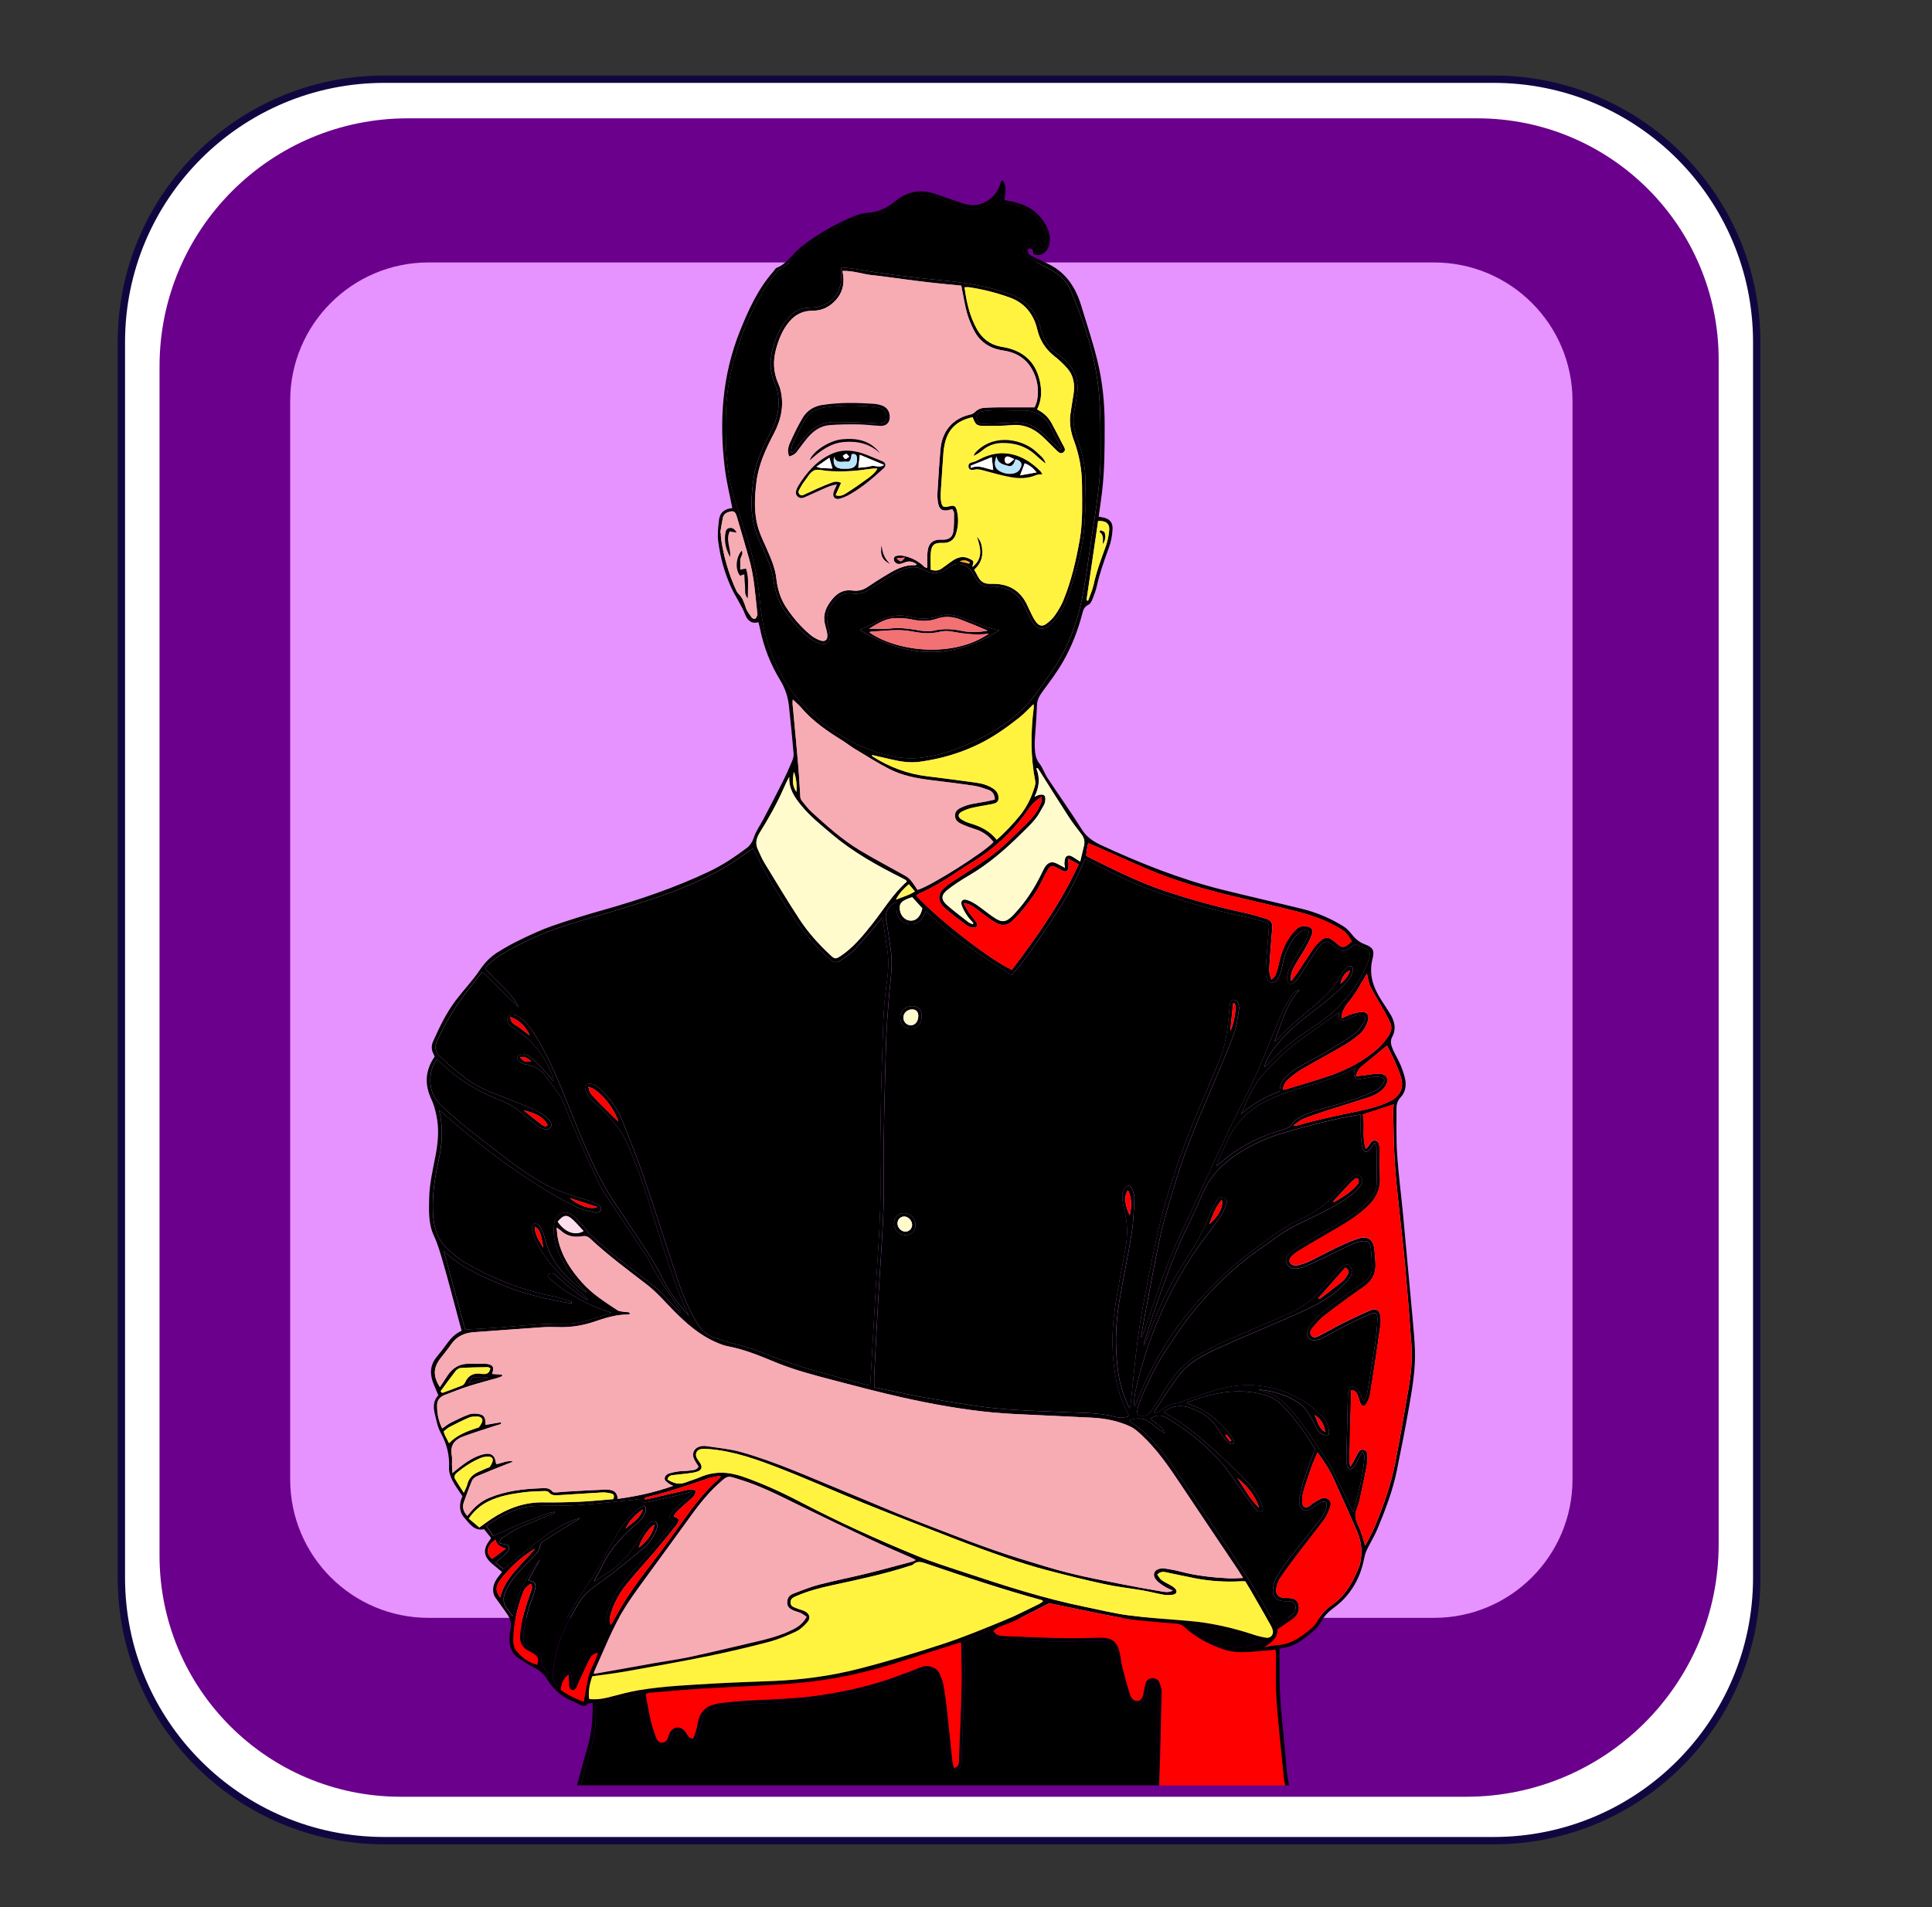 <?xml version="1.0" encoding="UTF-8"?>
<svg id="Calque_1" data-name="Calque 1" xmlns="http://www.w3.org/2000/svg" version="1.1" viewBox="0 0 5142.1 5076.3">
  <rect x="0" y="0" width="5142.1" height="5076.3" fill="#333333" stroke="none"/>
  <defs>
    <style>
      .cls-1 {
        fill: #b9e5fb;
      }

      .cls-1, .cls-2, .cls-3, .cls-4, .cls-5, .cls-6, .cls-7, .cls-8, .cls-9, .cls-10, .cls-11, .cls-12 {
        stroke-width: 0px;
      }

      .cls-2 {
        fill: #f27173;
      }

      .cls-3 {
        fill: #f7acb4;
      }

      .cls-13 {
        stroke: #110740;
        stroke-width: 19.6px;
      }

      .cls-13, .cls-14 {
        stroke-miterlimit: 10;
      }

      .cls-13, .cls-11 {
        fill: #fff;
      }

      .cls-4 {
        fill: #6a008b;
      }

      .cls-5 {
        fill: #000;
      }

      .cls-14 {
        fill: #e693ff;
        stroke: #000;
        stroke-width: 5.7px;
      }

      .cls-6 {
        fill: #fcaf17;
      }

      .cls-7 {
        fill: #fcdfeb;
      }

      .cls-8 {
        fill: #fff460;
      }

      .cls-9 {
        fill: red;
      }

      .cls-10 {
        fill: #fffbcc;
      }

      .cls-12 {
        fill: #fff33f;
      }
    </style>
  </defs>
  <path class="cls-13" d="M3975.5,4899.7H1023.1c-386.6,0-700.1-313.4-700.1-700.1V910.9c0-386.6,313.4-700.1,700.1-700.1h2952.4c386.6,0,700.1,313.4,700.1,700.1v3288.7c-.1,386.6-313.5,700.1-700.1,700.1Z"/>
  <rect class="cls-14" x="612.8" y="582.7" width="3626.3" height="3980.1"/>
  <path class="cls-4" d="M424.6,975.5v3165.4c0,354.5,287.4,641.9,641.9,641.9h2835.7c371.2,0,672.1-300.9,672.1-672.1V957.4c0-354.8-287.6-642.4-642.4-642.4H1085.1c-364.8,0-660.5,295.7-660.5,660.5h0ZM3816.7,4306.6H1140.9c-203.6,0-368.6-165-368.6-368.6V1067.2c0-203.6,165-368.6,368.6-368.6h2675.8c203.6,0,368.6,165,368.6,368.6v2870.8c0,203.6-165,368.6-368.6,368.6h0Z"/>
  <g>
    <path class="cls-5" d="M1535.6,4752.5c8.9-32.3,17.3-64.7,26.9-96.8,11.8-39.3,15.8-79.3,14.7-122.6-5,1-10.9.5-13.7,3.2-6.4,6.1-11.9,5.7-19,1.9-8.3-4.5-16.8-8.4-25.5-12.1-27.6-11.6-47.6-31.8-63.1-56.6-8.8-14-20.3-23.7-34.9-31.1-14.5-7.4-28.3-16.4-41.9-25.5-19.3-12.9-23.6-32.7-22.9-54.2.3-7.6,1.2-15.3,2.9-22.7,3.5-15-1.2-27.8-9.5-39.8-10-14.5-20.3-28.7-30.6-43-9.5-13.1-8.7-32.1,2.7-49.6,4.1-6.3,9.1-11.9,14.6-19-5.9-4.9-11.2-9.4-16.5-13.8-2.7-2.2-5.6-4.3-8.3-6.6-20.4-17.4-30.6-35.9-7.3-65.4,1.1-1.3,1.7-3,2.8-5-6.2-7.7-12.4-15.5-18.6-23.2-26.4,5.7-38.2-14.7-51.8-29.7-15.9-17.5-14.4-38.7-5.8-58.2-9.8-15.1-20-28.3-27.2-42.9-5.1-10.2-9.1-22.5-8.5-33.5,1.8-33.3-6.2-63.1-22.1-92.4-8.5-15.6-11.8-34.3-16-51.9-4-17-3.6-34,9.7-47.8-4.6-11-9.1-21.2-13.2-31.5-10-25.3-9.2-49.2,9.2-71.1,9.8-11.7,19-23.9,28-36.3,9.8-13.6,21.2-25.1,38.1-32.8-2.5-9.1-4.9-17.9-7.3-26.8-14.1-52.2-27.4-104.6-42.6-156.5-6.9-23.5-13.4-47.2-24-69.7-14.9-31.8-13.4-66.3-12.6-100.6.9-38.5,9.9-75.7,17-113.1,6.8-35.5,9.9-71.1,2.2-106.8-3.1-14.3-6.6-28.8-12.9-41.9-18.8-39.6-17.5-77.1,8.2-114.3-.8-2.1-1.7-4.8-3-7.3-6-11.1-6.1-22.1-.9-33.8,17.1-38.2,35.2-75.8,60.5-109.3,20.6-27.1,44.5-51.8,63.5-80,12.8-19,27.7-34.8,46.4-46.7,20.3-12.9,41.5-24.6,63.2-35,27-13,54.3-25.8,82.5-35.6,44.4-15.5,89.3-29.4,134.5-42.1,97.5-27.5,193.1-59.8,284.6-103.4,35.2-16.7,67.4-38.3,98.6-61.6,10-7.5,15.9-16.9,20.1-29.5,5.6-17,16.8-32.1,25.2-48.2,16.9-32.3,33.8-64.5,50.1-97.1,9.5-18.9,18.2-38.2,26.4-57.7,2.6-6.2,4.3-13.7,3.7-20.3-3.6-41.6-7.8-83.1-12.2-124.6-2.6-24.7-9.7-47.3-23.1-69.3-26.1-42.8-44.5-89.4-54.3-138.9-1-5.1-2.5-10.1-4.1-16.3-18.7,5.9-29.5-5.7-34.8-19.4-9.7-25.3-25.6-47.1-36.8-71.3-18.4-39.7-29.9-81.8-35.4-125.1-2.3-18.3,0-37.5,2.2-56,2.3-20.5,16.1-30.3,35.4-31.6-6.9-35.8-15.6-70.6-19.9-105.9-15.4-125-7.1-247.9,40.4-365.9,22.6-56.2,47.7-111.5,88.4-157.7,3.1-3.5,5.5-8.8,9.4-10.3,27.9-11,42.5-37.5,64.6-55.2,43.1-34.6,90.5-61.1,141.2-82.2,11.8-4.9,24.8-8.4,37.5-9.2,27.8-1.7,50.6-12.9,71.6-30.3,24.7-20.4,53.9-30.2,85.5-25.2,20,3.2,39.1,11.9,58.6,18.2,17.2,5.5,34.1,13,51.8,16.3,33.7,6.2,70.7-17.3,82.1-49.9,1.5-4.4,3-8.8,4.7-13.2.3-.9,1.8-1.3,2.8-1.9,8.9,9,10.3,22.2,5.4,52.2,8.9,1.8,17.9,3.4,26.7,5.5,36.7,8.7,65.7,28.1,83.9,61.7,9.5,17.6,14,36.2,7.4,55.9-5,14.8-16.7,23.7-29.7,23.4-6.3-.1-12.1-1-12.1-9.2,0-6-3.5-8.6-9-8.2-1.9.1-5.3,2.6-5.1,3.6.7,4.2,1.2,10,4,12.1,7.1,5.1,15.4,8.5,23.3,12.4,9,4.4,18.1,8.5,27.1,12.8,47.4,22.8,73.3,62.7,88,111.3,14.5,47.8,30.3,95.3,42.4,143.7,14.3,57.2,20.1,115.7,20,174.8,0,60,0,120-7.2,179.7-2.5,20.9-5.8,41.7-8.8,63.2,3.6.8,5.8,1.4,8,1.7,19.6,2.5,30.2,12.7,29,32.4-1,16.2-3.9,32.9-9.5,48-12.4,33.7-24.5,67.3-32.3,102.5-2.7,12.5-7.5,24.7-12.3,36.7-2.1,5.2-5.8,11.5-10.5,13.6-11.5,5.1-13.7,14.8-16.4,25-11.3,43.5-27.7,85.2-49.6,124.1-16.7,29.6-37.6,56.8-57.7,84.4-7.9,10.9-12.6,21.4-13,35.2-.8,29.9-3.8,59.8-5.6,89.7-.5,7.6-.3,15.3,0,22.9.7,14.6,2.2,28.4,12.3,41.1,9,11.3,13.4,26.2,21.4,38.4,30.1,45.6,61.9,90,90.9,136.3,13.2,21.2,30.9,32.9,52.7,43,103.2,47.6,208.4,89.7,318.8,117.5,71.8,18,144.1,34.1,216,51.9,39,9.7,75.8,25.3,109.9,46.7,8.2,5.2,15.3,12.9,21.4,20.6,9.3,11.8,19.5,21,34.1,26.5,22.5,8.4,27.1,16.1,21.3,39.1-10,39.5.8,74.1,21.7,106.9,7.9,12.4,16,24.6,23.8,37.1,12.7,20.4,19.1,41.2,6.4,64.7-5.9,11-1.9,23.2,2.9,33.9,5.7,12.9,13.4,24.9,18.9,37.8,5.2,12.4,9.9,25.2,12.8,38.3,4,18,1.4,35.6-11.5,49.6-7.8,8.5-11.3,17.7-11.2,28.6.3,41.1-1.1,82.4,1.7,123.4,3.5,53.4,10.7,106.5,15.7,159.7,8.6,91.3,17,182.6,25.2,273.9,2.6,29.3,5.5,58.6,6.5,87.9,1.5,48.4-6.1,96.2-14.4,143.7-10.3,59-21.8,117.9-33.8,176.6-11,53.8-30.6,104.9-51.6,155.4-7.6,18.4-18.4,35.5-27.1,53.4-3.5,7.2-6.3,15-7.8,22.9-8.4,45.2-27.7,84.6-60.9,116.6-8,7.7-17.1,14.4-25.9,21.2-11.3,8.7-20.4,18.8-27.5,31.5-5.9,10.5-14.3,20.4-23.6,28.1-23.6,19.2-46.8,39.9-79.4,42.5-2.2.2-4.2,1.7-8.4,3.5,0,18.8.2,38.1,0,57.3-1.2,88.5,12.7,175.8,18.8,263.8,1,14,4.4,27.8,6.6,41.7h-10.6c-1.2-5.7-2.8-11.4-3.4-17.2-5-48.5-10-97-14.5-145.6-2.8-30.4-5.6-60.9-6.6-91.4-1.1-33.5-.1-67-.1-100.5,0-2.1-.9-4.3-1.4-6.3-23.1,2-45.3,4.2-67.6,5.7-24.1,1.6-48.5,1.1-71.4-6.9-38-13.3-73.4-31.7-103.3-59.2-6.5-6-13.5-8.7-22.1-9.2-15.8-.9-31.7-2.2-47.5-3.8-29.8-3-59.9-4.5-89.3-10-67.5-12.5-134.7-27-200.5-40.4-30.7,15.6-60.8,31.4-91.4,46.2-13.7,6.6-28.5,11-42.5,17.1-5.4,2.3-10.1,6.3-15.3,9.7,8.5,14.4,21.1,13.9,32.4,14.3,55.2,2.3,110.4,4.5,165.6,5.6,29.4.6,58.8-1.6,88.2-1.5,30.2,0,44,11.5,50.6,40.9,2.7,12,3.5,24.5,6.5,36.4,6.2,24.4,12.7,48.8,20.3,72.8,3,9.5,9.5,19.8,21,18.3,11.6-1.5,13.6-12.9,15.4-23,1.4-8.1,3.3-16.1,5.4-24,2.2-8.5,8.6-12.8,16.8-13.2,8.7-.5,16.7,2.4,20,11.3,2.8,7.6,6,15.8,5.9,23.6-.9,60.5-2.6,121-4.2,181.5-.6,22.9-1.6,45.7-2.4,68.6h-7.1c-.3-20.5-1.9-41-.8-61.4,3.4-62.3,6.7-124.5,4.3-186.8-.2-6.3-2-12.7-3.7-18.9-1.6-5.7-6-9.7-11.8-8-3.7,1.1-7.6,5-9.3,8.7-2.4,5.2-2.5,11.4-4,17-2.1,7.3-3.5,15.1-7.2,21.5-9,15.5-24.1,17.7-36.4,4.6-6.6-7.1-12.2-16.3-14.9-25.5-7.1-24.2-12.6-48.8-18.3-73.4-2.8-12-3.8-24.5-7.2-36.3-5.2-18.1-16.1-26-34.9-26.2-18.2-.2-36.5,0-54.7,1-70.1,3.6-139.9-2-209.7-5.2-15.1-.7-29-5.5-35.4-22.7-23.9,9.9-47,19.4-70.7,29.2.6,9.3,1,17.4,1.6,25.6,1,14.1,3.3,28.2,2.8,42.2-2.4,82.9-5.4,165.7-8.4,248.5-.2,4.7-.9,9.4-2.2,13.9-2.7,9.2-9.8,14.2-18.1,13.4-9-.9-9.2-8.5-10.2-14.4-3.4-20.9-6.7-41.8-8.9-62.8-3.9-37.4-6.7-75-10.3-112.4-2-21.1-5.4-42-15-61.3-8.5-17.3-23.1-23.4-40.7-16.7-22.5,8.6-44.8,17.5-67.4,25.9-42.4,15.8-85.8,28.8-130.3,37.2-29.4,5.6-59.1,9.8-88.7,14-22.1,3.2-44.2,6.5-66.5,7.9-49.9,3-99.9,4-149.7,7.6-19.7,1.4-39.1,7-58.5,11.6-12.4,2.9-19.9,11.5-23.1,24.1-3.9,15.4-8.6,30.5-12.7,45.8-2,7.5-3.3,15.5-13.1,16.4-9,.8-16-3-20.5-11-1.2-2-2.3-4.1-3.7-6-4.6-6.2-9.2-13.1-18.2-11.7-8.7,1.4-11.8,8.9-14.4,16.3-.4,1.1-.7,2.2-1.1,3.3-5.7,14.4-12.8,19.8-25.7,19.5-12.4-.3-18-8.1-22.9-18.6-10.1-21.7-14.5-44.5-18.4-67.8-2.9-17.1-6.8-34.1-10.7-53.3-41.8,9.4-81.6,18.3-121.8,27.3-.3,6.6-1.1,12.4-.8,18.3,1.7,36.8-3.9,72.6-14.4,107.9-9,30.4-16.9,61.2-25.2,91.8h-10.6ZM1833.4,3502.4c-29.2-59.8-48.9-122.8-69.4-185.3-29-88.1-53.5-177.7-90.3-263.3-8.7-20.3-18.8-39-32.3-56.3-17.4-22.3-36.5-43-58.4-61.1-10.5-8.7-19.2-19.1-23.5-32.4-2-6.2-5.2-13.9,1.5-17.6,4.7-2.6,12.9-2.2,18,.2,8.3,3.9,16.3,9.6,22.7,16.2,22.7,23.4,42.2,49.3,54.3,79.7,19.1,48.1,38.7,96,55.4,144.9,31.1,91.2,60.1,183.1,90.5,274.5,14.1,42.4,31,83.8,54.8,122,10.7,17.1,24.5,30,43.7,36.5,17.8,6,35.6,12.2,53.8,16.7,25.7,6.3,50.8,14,75.5,23.8,36.5,14.6,73.5,28.2,111.1,39.6,54,16.4,108.6,30.4,163,45.4,3.7,1,7.5,1.3,12,2,.7-10.3,1.3-19.1,1.8-27.8,4.5-78.6,8.9-157.2,13.4-235.9,3.9-67.5,9.3-134.9,11.4-202.4,1.9-62.9-.3-125.8.5-188.7,1-77.6,2.3-155.2,5.2-232.7,2.1-56.9,2.4-114,10.1-170.7,4.5-33.2,8.6-66.5,3.4-100.1-3.4-22.1-6.5-44.2-9.8-66.2-.9-6.1-2-12.1-3.4-21.2-4.6,5.5-6.7,8.2-9,10.8-21.5,24.9-42.3,50.5-64.7,74.5-10.3,11-23.4,19.6-36,28.2-9.9,6.7-20.3,8.2-30-2.1-9.2-9.8-19.9-18.2-29.3-28-54.3-56.4-94.1-123.2-134.2-189.6-15.4-25.6-27.9-52.9-41-78-25.9,17.5-51.2,36.7-78.5,52.5-58.7,33.9-121.5,59.6-185.6,81-71.9,24-144.9,44.7-217.5,66.4-67.4,20.2-131.1,48.5-191.3,84.7-15,9-28.2,20.5-40.1,34.4,28.6,37,69.1,62,89.1,104.3-31.7-31.1-63.4-62.1-96.4-94.4-12.4,15.5-23.6,29.8-35,43.9-34.6,42.8-62.6,89.5-85.5,139.5-7.4,16.1-5.5,29.4,7.3,41.4,11.2,10.4,22,21.2,33.7,31,29.9,24.8,60.9,48.1,97.4,62.7,33.2,13.4,66.8,25.9,100,39.5,14.1,5.8,27.9,12.5,40.9,20.4,8.3,5.1,15.6,12.5,21.9,20,2.6,3.2,3.4,10.6,1.5,14.2-2,3.7-8.8,7.7-12.7,7-7.7-1.4-15.8-4.7-22.2-9.3-13.4-9.6-26.1-20.1-38.5-30.9-17-14.8-35.2-27.3-56.4-35.5-58.1-22.5-111.4-52.8-156.7-96.2-5.3-5.1-11.1-9.7-16.6-14.5-23.7,27.8-26.5,86.5,7.7,119,22.1,21,44.7,41.6,68.6,60.6,45,35.9,90.5,71.3,136.9,105.4,24,17.7,49.6,33.6,75.8,48,35.7,19.6,75.1,30.2,113.8,42.4,8.9,2.8,17.5,6.7,25.6,11.4,5.6,3.2,11.3,9.4,7,15.8-2.4,3.6-10.5,6-15.1,4.9-16.5-3.8-33.6-7.3-48.7-14.5-27.5-13.2-54.3-28.2-80.4-44-98.3-59.7-189.3-129.3-275-205.9-2.7-2.4-5.8-4.4-10.8-8,12.2,47.7,8.1,92.3-1.8,137-9.8,44.3-16.4,89-14.5,134.6,1.5,35.7,9.5,69.3,36.1,94.8,15.6,15,32.5,29.5,51.1,40.2,72.8,41.8,150,72.8,232.9,88.7,16.9,3.2,33.2,9.6,49.8,14.6-.4,1.5-.9,3.1-1.3,4.6-60.9-10.6-121.2-23.6-178.9-47.2-57.4-23.5-114.4-47.8-160.8-92.4,19.3,70.8,38.1,139.7,57,209,36.8-2.3,72-3.7,107.1-6.8,52.7-4.6,105.3-9.6,158.4-8.6,42.1.8,80.9-15.5,123.8-29.5-45.2-13.5-83.3-33.2-119.7-56-15.8-9.9-30-22.6-44.5-34.4-2.7-2.2-3.7-6.5-5.5-10,8.8-7.2,15.8-3.9,21.8,1,10.4,8.6,19.7,18.6,30.2,27,15.1,12.1,30.8,23.5,46.4,34.9,2.6,1.9,6.4,2.1,9.7,3.1-15.9-16.1-32.8-29.8-49.3-43.9-36.7-31.1-67.2-67.5-89.5-110.2-5.6-10.7-8.9-22.9-11.3-34.9-.9-4.5,3.7-10.1,5.7-15.3,5.1,2.2,12.4,3,14.7,6.8,5.6,9.4,10.4,19.8,12.9,30.4,10.3,43.1,31.8,79.5,64.1,109.4,15.2,14.1,30.3,28.4,48.5,38.9-1-2.9-2.6-5.2-4.7-7-28-24.4-48.3-54.7-64.4-87.5-13.9-28.2-22.5-57.8-17.4-90.1,4.1-25.9,28.6-37.6,49.2-21.4,12.3,9.6,22,22.6,32.7,34.2,3.1,3.4,5,8,8.2,11.1,46.4,44.4,97.2,83.4,148.4,122.1,14,10.6,28.3,21.2,41,33.3,15.7,15,30,31.5,44.9,47.3,4,4.2,8.3,8.3,12.4,12.4.9-4.1-.2-6-1.4-7.8-21.4-32.3-43.1-64.4-64-97.1-9.4-14.7-15.9-31.3-25.5-45.9-29.3-44.8-59.6-88.8-89.1-133.5-13.6-20.6-28.2-40.9-38.8-63-25.5-53.6-49-108-72.9-162.3-9-20.4-14.8-42.4-25.6-61.8-11-19.8-26.7-37-39.6-55.8-13.4-19.6-31.1-31.4-54.8-34.7-6.1-.9-12.3-4-17.5-7.5-5.2-3.5-8.2-10-4.1-15.3,2.6-3.4,9.3-6.2,13.3-5.3,7.8,1.7,16.3,4.8,22.1,9.9,14.4,12.9,27.6,27.1,40.9,41.1,6.5,6.8,12.1,14.3,18.2,21.5.5-7.2-1.6-12.5-3.8-17.8-17-40.8-40.9-76.7-75.8-104.4-11-8.7-23.2-16.1-34.3-24.7-9.2-7.1-11.8-17.3-7.3-24.8,4.2-6.9,15-7.7,25.3-1.7,2,1.2,3.8,2.7,5.8,4,17.7,11.6,29.4,28.4,40.5,45.9,45.2,71.6,73.9,150.6,105.5,228.6,21.6,53.3,43.9,106.7,70.6,157.5,22.9,43.6,52.1,83.8,79.1,125.1,29.2,44.8,60.5,88.2,84.1,136.5,18.1,37,43.1,69.8,70.5,100.2ZM2326.9,3692.9c46.3,9.4,91.5,19.8,137.2,27.7,61.4,10.6,122.8,21.7,184.7,28.1,61.9,6.4,124.4,7.5,186.7,10.5,44.6,2.2,89.6.7,133.2,12.5,12.5,3.4,24,2.2,36.6-1.9-15.9-30.3-27.8-61.7-34.3-94.5-12.7-64-13.1-128.7-3.7-193.1,7.6-52.3,18.1-104.2,27.7-156.2,6.4-34.6,6.7-68.8-2.4-103.1-3.6-13.5-5.3-27.7-5.8-41.6-.2-6.4,3.2-13.8,7.1-19.2,6.1-8.4,15-7.1,18.9,2.6,3.2,8.1,6.6,17,6.2,25.4-1.4,31-2.2,62.4-7.1,93-10,62.1-23.4,123.5-33.6,185.6-10.2,61.8-11,124-2,186.2,4.8,33.2,15.3,64.6,30.2,94.9,2.1-6.8,2.8-13.6,3.6-20.3,6.2-57.2,11.2-114.6,18.9-171.7,6.5-47.7,15.4-95.1,24.7-142.3,11.7-59.3,22.7-119,38.1-177.4,29.3-111.6,69.4-219.6,115.6-325.3,12.5-28.5,23.9-57.6,36.3-86.1,18.2-41.7,23.2-86,27.5-130.5.8-8.8,1.1-17.7,2.8-26.2.7-3.4,4.4-8.3,7.2-8.6,3.9-.4,10.4,1.7,11.9,4.6,3,5.9,5.4,13.5,4.5,19.8-3.4,22-5.7,44.8-13.3,65.4-15.9,43.6-34.5,86.2-52.7,128.9-35.7,83.8-72.5,167.2-99.2,254.5-14.9,48.9-31.2,97.6-42.3,147.3-17.5,78.5-31.2,157.9-46.3,236.9-2.7,13.8-4.7,27.7-7.1,41.6,4.8-6.7,7.4-13.8,9.8-21,27.4-80.1,53-160.8,87.9-238.1,11.1-24.7,23-48.9,34.4-73.4,35.2-75.7,69.8-151.6,105.5-227,22.4-47.3,47.7-93.2,69.1-140.9,23.5-52.5,43.6-106.6,66.2-159.5,7.3-17.1,17.5-33.2,27.4-49.1,4.7-7.6,11.7-13.7,21.5-16.2-36.1,38.6-47.1,88.5-66.5,136.9,3.5-1.7,4.8-1.9,5.5-2.7,30.3-35.6,67.4-63.7,102.6-94,26.2-22.6,51.6-46.4,67.6-78.3,4.1-8.2,11-15.3,17.7-21.8,2.7-2.6,9.5-4.4,12-2.8,2.7,1.7,4.6,8.6,3.4,12-3,8.7-6.3,18.3-12.3,24.9-15.1,16.4-31,32.3-48,46.6-26.1,21.9-54,41.7-80.3,63.4-27.8,22.8-52.9,48.4-74,77.8-9.2,12.8-16.4,26.6-22,43.6,3.5-2.1,5.2-2.7,6.2-3.8,36.5-40.5,79.1-73.7,124.6-103.3,57.9-37.8,104-86.1,135.2-148,6-11.9,10.9-24.7,14.3-37.7,3.6-13.5.7-17.8-11.7-23.6-8.9-4.2-18.2-7.7-27.1-11.4-4.3,3.6-7.8,6.7-11.6,9.5-16.3,12.2-24.9,11.8-40.6-1.7-1.3-1.2-2.5-2.5-3.8-3.7-15.6-14-22.9-13.9-37,1.2-4.4,4.7-8.4,9.9-11.9,15.3-13.9,21.1-27.4,42.4-41.4,63.5-4.2,6.3-8.7,12.7-14.1,17.8-2.9,2.8-8.5,4.6-12.4,4-6.3-.9-6.9-7.1-7-12.6-.3-14.6,4.7-27.8,11.8-40.1,10-17.3,20.6-34.2,31-51.3,6.7-10.9,13.5-21.7,14.7-34.6-7.2-6.3-14.1-5.3-20.3-1.1-5.7,3.9-11.3,8.5-15.7,13.8-18,21.8-28.5,47-33.8,74.7-1.8,9.2-4.2,18.4-7.6,27-4.1,10.4-9.8,22.7-22.9,20.5-12.3-2.1-14-15.6-14.2-25.8-.4-16.9,1.6-34,2.8-50.9,1.7-22.8,3.4-45.7,5.4-68.5.7-8.4-2.7-13.6-10.6-15.8-16.4-4.6-32.6-9.9-49.3-13.3-89.5-18-176.8-43.6-262.3-75.4-50.8-18.9-99-43.3-146.8-68.8-6.5-3.5-13.2-6.7-20.5-10.4-24.1,57.8-53,110.9-87,161.1-34.1,50.4-66.8,102-107.9,147.8-81.4-50.6-159.7-102.3-228.4-169.8-10.5,22.1-23,40.7-49.9,33.1-27.6-7.8-30.2-30.8-28.3-57.4-6.2,3.4-10.9,4.7-13.9,7.7-11.3,11.3-17.6,23.9-13.9,41.1,4.9,23,7.5,46.4,11.2,69.6,4.7,29.3,4.3,58.4,1,87.9-3.9,35-6.7,70.2-9.1,105.4-2.1,30.5-3.3,61-4.1,91.6-2.1,78.7-4.2,157.5-5.4,236.2-.9,61.1,1.6,122.4-.8,183.4-3.1,81-9.6,161.9-14.2,242.8-3.7,65.1-6.9,130.3-10.2,195.4-.5,9.3,0,18.7,0,30.8ZM1336.3,3659.3c.3,1.2.5,2.5.8,3.7-4.1,1.6-8.1,3.7-12.3,4.9-25.4,7.3-51.1,13.7-76.3,21.8-21.8,7-43.1,15.5-64.5,23.6-12,4.6-20.1,13.3-20.4,26.3-.4,21.6,3.5,42.7,13.7,62.9,8.3-5.7,15-11.5,22.8-15.4,16.2-8.1,32.6-16.4,49.6-22.3,8.3-2.9,18.7-2.1,27.6-.2,14.2,3,15.7,15.3,14.9,28.5,14.6-2.5,27.8-4.8,40.9-7.1.4,1.5.7,3,1.1,4.5-5.8,1.8-11.7,3.4-17.5,5.3-27.8,9.2-55.9,18-83.4,27.9-23.1,8.3-35.5,23.9-30.7,50.2,1.5,8,.3,16.4.6,24.7.2,6.7.6,13.4,1,22.7,8.4-6.8,14.1-11.7,20-16.2,18.8-14.4,38.3-27.6,61.5-33.6,21.6-5.6,32.2,2.3,34.6,23.9,0,.8,1.6,1.4,2.5,2.1,14.1-3.1,27.6-10.5,43-7.2-5.5,3.3-11.5,5-17.3,7.3-26.7,10.6-53.4,21.2-79.8,32.5-4.9,2.1-10.2,6.9-12.2,11.7-8,18.9-15,38.3-21.9,57.6-4.8,13.5-.5,24.9,9.3,35.8,2.9-3.3,5.3-5.9,7.4-8.6,14.2-17.8,31.4-31.5,52.7-40.2,42.6-17.4,87.4-22.8,132.8-24.6,11.9-.5,24.9-3,34.1,9.1,1.5,2,6.6,1.9,10,1.8,8.2-.3,16.4-1.5,24.6-2,34.6-1.9,69.2-4.1,103.9-5.4,17.1-.6,33.3,1.8,35,24.6,50.1-6.9,98-17,147.5-34.6-5.6-2.8-8.8-3.9-11.2-5.8-4.2-3.5-10.6-7.2-11.3-11.6-1.2-7.4,4.6-13.4,11.7-15.7,8.3-2.7,17.1-4.4,25.8-5.5,9.9-1.3,20-.7,29.9-2.3,8.2-1.3,17.9-.8,22.6-10.4-4.5-7.5-9.5-14.1-12.6-21.6-6.1-14.5,1.8-29,17.2-32.3,5.1-1.1,10.7-1.6,15.8-.8,30.7,4.8,62.1,7.4,91.9,15.7,94.2,26.4,183.1,67.1,273.4,103.9,64.8,26.4,128.8,54.6,194.1,79.7,92.1,35.4,183.7,72.4,278.2,101.3,42.7,13.1,85.3,26.6,128.6,37.4,45,11.3,90.6,19.9,136.1,29,36.3,7.3,72.7,13.7,109.2,20,9.2,1.6,19,3.6,30.7-2.2-7.7-3.5-13.1-5.6-18.1-8.4-5.6-3.2-11.1-6.7-16.2-10.6-13.8-10.5-18.7-20.3-15.1-29.1,3.6-8.6,15.4-12.8,31.2-10.2,12.2,2,24.4,4,36.3,7.2,42.8,11.4,86.6,16.2,130.7,18.5,11.5.6,23.1-.6,37.9-1.1-5.7-9-9.5-15.3-13.6-21.5-51.4-76.7-103-153.2-154.2-230.1-30.4-45.6-61.4-90.6-101.7-128.2-9.3-8.7-19.2-17.8-30.5-23.1-32.3-15.2-67-21.8-102.5-23.7-43.5-2.3-86.9-4-130.4-6.2-44.6-2.3-89.4-3.5-133.8-7.7-80.9-7.7-160.8-22.2-240-39.9-63.1-14.1-125.6-30.7-188.1-47.1-50-13.1-100-26.2-148-45.9-41.8-17.2-83.5-34.9-128.4-43.2-10.8-2-21.4-6.4-31.6-10.8-44.5-19.3-80-50.8-113.6-84.9-23.5-23.8-45.6-49.6-72-69.8-50.9-38.9-102.3-77.2-149.2-121-6.7-6.3-12.6-8-21.8-6.4-21.1,3.6-41-.2-57.2-15.8-2.3-2.2-5.3-3.8-10.4-7.3,1.3,11.5,1.6,20.2,3.3,28.7,9.3,46.5,34.5,84.4,65.6,118.9,26.7,29.7,60.1,50.7,93,72.4,5.4,3.5,13.3,3.2,20,4.7,4.5,1,10.4-1.9,13.9,4.6-2.5,1-4.1,2.1-5.7,2.1-32.4-.3-62.5,9.7-92.6,19.9-30.4,10.2-61.7,14.6-93.8,13.6-14.1-.4-28.3-.6-42.3.4-60.4,4.2-120.8,8.9-181.2,13.1-25.5,1.8-46.4,10.9-61.2,32.8-8.9,13.1-19.3,25.2-28.9,37.8-18.7,24.5-19.1,47.2-.8,75.6,6.7-10.2,13.2-19.9,19.5-29.6,13.8-21.3,32.7-33.2,58.7-32.5,13.5.4,27-.1,40.6,0,4.1,0,8.3.4,12.2,1.5,9.9,2.9,12.4,7.9,9.9,18.6-.5,2.1-1.3,4.2-2.1,6.9,9.6.7,18.2,1.4,26.9,2.1ZM2665.7,514.9c-6.1,5.8-10.7,10.2-15.3,14.5-21.7,20.3-46.8,32.4-76.9,25.6-17.6-4-35.2-9.7-51.4-17.6-51.3-25.1-99.4-25.8-144.1,13.8-1.3,1.2-2.9,2.1-4.3,3.1-15.5,11.5-32.6,17.7-52,19.6-15.7,1.5-31.8,4.4-46.3,10.2-49.9,19.9-96.1,46.4-138.3,80.1-21.4,17.1-36.6,41.3-62.7,52.8-2.5,1.1-4.4,3.9-6.2,6.2-9.3,12.2-19.1,23.9-27.4,36.7-46.8,71.8-76.6,150.6-95.7,233.6-14.4,62.4-14.4,126-12.8,189.5,1.2,44.8,7.1,89.2,19.1,132.3,10.8,39,24.7,77.2,36.9,115.8,17.6,55.6,29.5,112.4,34.6,170.7,9.4,108.1,45.6,204.6,123.5,283.1,56.2,56.7,121.6,98,198.1,120.6,35,10.3,70.6,16,107.9,11.4,63-7.9,120.6-31.2,175.3-61,52.4-28.6,99.1-65.5,133.9-115.2,20.9-29.8,43.6-58.7,61.4-90.3,27.7-49.4,46.3-103,57.3-158.6,8.1-40.9,14-82.3,19.7-123.6,11.8-86.1,29.7-171.6,29.3-259.1-.3-54.1.7-108.4-4.2-162.1-8.6-93.1-36.5-181.6-72.4-267.7-10.6-25.4-27.3-45.3-51-58.8-19.4-11-39.6-20.5-59.3-31-5-2.7-10.3-6.1-13.8-10.4-6.2-7.7-4.9-18.6,1.5-23.9,6.7-5.6,17.3-5.5,24.2,1.1,3.7,3.5,6,8.3,9.5,13.2,3.1-1.2,6.8-1.6,9.4-3.6,10.8-8.5,13.7-20.2,12-33.2-4.4-32-22.5-55.4-49.3-71.5-22.3-13.5-47.2-20.5-74.8-20.1,1.6-8.8,3-16.6,4.8-26.3ZM3537.2,3818.9c-16.3,3.5-25.1-3.7-31.4-14.4-6.5-11.2-11.4-23.3-18.2-34.2-6.5-10.3-13.1-21.4-22.3-28.9-33.5-27.3-73.5-38.4-115.7-42.7,6.4,2.8,13.1,5,19.9,6.9,21.6,6.1,38.9,18.6,54.4,34.5,39,39.8,66.9,87.7,98.6,132.9,6.7,9.6,13.7,19.2,19,29.7,17.5,34.6,34.2,69.6,51.3,104.4,2.2,4.4,4.6,8.7,9,17,13.7-50.6,26.2-96.9,29.7-145,.3-3.9-2.1-8-4.4-16.3-5.5,9.4-8.8,14.8-11.9,20.2-4,7.2-7.2,14.9-12,21.5-2.4,3.2-7.5,6-11.4,6-2.3,0-5.8-5.5-6.7-9.1-1.4-6.2-1.7-12.8-1.6-19.2,1.1-54.1,2.5-108.2,3.8-162.3.1-5.3,0-10.9,1.8-15.7,1.9-5.1,5.1-12.1,9.2-13.3,4-1.2,11.5,2.6,14.5,6.5,5.2,6.8,8.2,15.3,12,23.2,1.6,3.2,2.9,6.6,4.3,9.9,5.7-9.2,9.2-17.9,10.7-27,7-42.3,14-84.7,20.1-127.2,3-20.9,5.2-42.1,6.1-63.2.8-18-4.5-21.8-20.8-14.8-24.2,10.4-47.9,22.2-71.4,34.1-18.3,9.3-35.9,20-54.2,29.3-6.1,3.1-13.3,5-20.2,5.6-14,1.1-22.3-8.3-19.9-22.2,1-5.6,3.1-11.7,6.6-16.1,8.4-10.5,17-21.2,27.1-29.9,15.6-13.4,32.3-25.4,49-37.6,22.8-16.6,45.9-32.9,68.9-49.2,11.8-8.3,19.7-19.8,20-33.7.5-19.8-.8-39.9-3-59.6-1.4-11.7-10-17.2-21.6-15.5-8.6,1.2-17.4,3.5-25.4,7.1-22.4,10.3-44.3,21.6-66.6,32.2-21.7,10.3-43.5,20.7-65.6,30-7.3,3.1-16,3.9-24.1,4-9.8.2-16.3-6.2-20.2-14.7-3.9-8.5-1.6-16.3,4.9-22.6,5.9-5.7,12-11.5,18.8-15.8,19.3-12.3,39-24.1,58.8-35.7,21.3-12.4,43.3-23.8,64.3-36.7,27.1-16.6,53.4-34.4,74.2-59.1,9.8-11.5,17.8-24.1,18.2-39.3.8-32.3.4-64.6,0-96.9,0-4-2.6-8-4.9-15-5.2,7.7-8,12.8-11.8,17-3.4,3.6-8.2,8.8-11.9,8.4-3.5-.4-8.2-6.7-9.1-11.1-2.4-11.4-3.8-23.1-4.2-34.8-.7-17.5-.2-35.1-.2-53.6-4.4.5-7.2.7-10,1.1-64.4,11.1-127.4,27.7-190.2,45.7-46.2,13.3-89.6,32.1-129.5,58.8-38.9,25.9-70.8,57.8-89.8,101.6-16.4,37.7-33.8,75.1-51.7,112.1-29.3,60.5-49.9,124.3-72.7,187.3-11.8,32.6-21.8,65.8-32.5,98.8-1.1,3.3-1,6.9-1.5,10.4,7.3-13.4,12.2-27.1,17.4-40.8,24.9-64.3,54.3-126.5,91.7-184.4,22.4-34.6,44.5-69.2,59.4-107.8,3-7.7,6.2-15.2,9.9-22.6,5.4-11.1,11-22.1,17.1-32.8,4-7.1,10.5-9,18.2-5.8,7.4,3.1,9.3,9.4,6.6,16-4.8,11.9-9.3,24.3-16.5,34.7-20.1,28.9-42.4,56.4-62.4,85.4-33.7,49-62.5,100.8-87.7,154.7-32,68.5-55.9,139.6-73,213.1-3.9,16.9-7.3,34.4-5,52,5.5-11.4,9.4-23,14.2-34.3,42.5-98.6,98.5-188.5,173-266.3,24.8-25.8,49.9-51.6,77-75,28.4-24.5,59.2-46.4,89.1-69.1,28.2-21.3,57.8-40.4,90.1-55.2,48.1-22,85.8-56.9,120.4-95.8,5.1-5.7,9.9-11.8,15.9-16.4,8.5-6.6,17-6.1,22.4-.4,5.4,5.8,6.5,14.9.3,22.7-7.2,9.1-15.2,18-24.2,25.2-25.3,20.4-54.1,35.3-83,49.8-38.8,19.5-79.5,35.6-114.8,61.6-13.3,9.7-26.5,19.5-40.2,28.7-71.7,48.6-132.9,108.7-187.2,175.6-25.1,30.9-46.8,64.7-68.9,98-26.7,40.3-47.8,83.7-66.2,128.4-5.7,13.9-11,28.1-11.8,42.9,20.1,8.9,33,1.5,43-15.2,8.4-14.1,18.4-27.3,26.5-41.6,24.8-43.8,55.7-81.6,101.1-105.4,22.4-11.7,44.5-24.1,67.6-34.3,56.5-24.8,113.7-48.2,170.1-73,14.3-6.3,27.7-15.2,40.6-24.3,28.6-20.3,50.7-47.2,73.4-73.4,7.7-8.9,15.2-18.1,23.9-25.9,12.2-11,23.8-6.7,26,9.7.8,5.8-1,13.3-4.5,18-8,10.7-17,21-26.9,30-39.1,35.3-86.8,55.8-134.2,76.6-62.4,27.4-125.4,53.4-187.6,81.5-38.6,17.4-77.7,36.3-104.4,70.5-24.9,31.8-45.8,66.7-68.4,100.2.7,1,1.4,2.1,2.1,3.1,5.4-2.3,11.7-3.5,16-7.1,12.1-10.1,25.3-16.8,41-18.7,4.5-.5,8.8-3,13.2-4.4,39.6-12.8,78.6-28.7,119-37.7,70.5-15.7,138.2-2.7,200.9,32.5,19.1,10.7,36.1,26.2,52.2,41.4,13.8,13,22,30,21,51.3ZM2146.9,4303.9c-5.2-3.5-10-7.4-15.4-9.9-6.9-3.2-14.6-4.7-21.5-7.9-13.4-6.2-17.1-14.6-13.8-28.5,2.2-9.3,9.6-13.4,17.2-16.3,22-8.3,43.8-17.3,66.5-23.1,42.1-10.9,84.8-19.2,127-29.6,41.1-10.1,81.8-21.4,122.7-32.2,1.9-.5,3.6-1.7,7.5-3.7-5.3-2.9-8.2-4.7-11.2-6-34.9-15.5-70.1-30.3-104.7-46.6-65.9-31-131.7-62.5-197.1-94.5-50.2-24.6-99.9-50.1-153.4-66.6-35.3-10.8-31.8-13.7-60.9,13-31.7,29.1-57.3,63.8-82.3,98.7-28.7,40.1-58.2,79.7-87.1,119.7-25.4,35.3-52,69.8-75.4,106.4-34.6,54.1-57.1,114.5-83.7,172.7-.6,1.4-.4,3.2-.7,6.1,3.4-.5,6.2-.8,8.9-1.3,51.5-9.2,102.9-18.5,154.4-27.6,30.1-5.3,60.5-9.2,90.3-15.6,53.4-11.5,106.5-24.2,159.7-36.7,39.5-9.2,79.1-17.9,115.7-36.4,14.9-7.6,28.3-16.6,37.2-34.1ZM1567.9,4522.5c20.9,2.5,39.2-1,57.5-5.8,25-6.5,50-13.5,75.4-17.6,66.8-11,134.4-13.8,201.8-17.8,51.6-3,103.2-4.5,154.8-6.6,76-3.2,151.3-13,224.7-31.6,76.2-19.3,151.7-42.1,226.5-66.6,55.7-18.3,110.1-40.9,164.5-63.2,32-13.1,62.7-29.4,93.9-44.4,3.2-1.6,5.9-4.3,9.3-6.8-2.3-1.7-3.2-2.7-4.2-2.9-102.7-27.9-203.4-61.9-304.1-96.1-13.9-4.7-26.2-9.9-38.6,2.1-1.9,1.9-5.4,2.1-8.2,3-67.1,21.9-136.1,36.4-205,51.3-32.9,7.1-65.1,15.4-96,28.8-8,3.5-16.9,6.7-16.1,18.2.7,10.9,10.3,11.8,17.3,15,6.4,2.9,13.6,4.1,19.9,7.1,13.9,6.8,17.2,18.5,6.9,30-8.5,9.4-18.3,19.1-29.6,24.3-23.9,11-48.5,21.4-73.9,28.1-54,14.1-108.3,26.9-163,38-71.9,14.6-144.3,27.4-216.5,40.2-29.4,5.2-59,8.7-88.7,12.9-7.2,19.7-11.1,38.9-8.6,60.4ZM3061.3,3776.5c8.2,6.3,15.1,10.9,21.1,16.4,5.7,5.4,14.5,8.7,16.6,22-13.4-9.9-24.3-16.9-34-25.2-18.5-15.9-38.4-17.5-60.6-8.2,11.8,8.5,23.9,15.6,34,24.9,32.1,29.6,60.4,62.7,84.8,98.9,42.7,63.4,85.1,127,128.2,190.2,41.7,61.3,82.9,122.8,118.7,187.8,7.9,14.4,16.3,28.4,25.1,43.5,18.5-7,32.7-19.2,46.8-31.4,2.8-2.5,4.4-7,5.5-10.8,3.2-11.2-2.2-19.9-13.9-21.8-5.2-.8-10.6-.4-15.8-.6-19.2-.5-31.4-11.9-29.8-31.2.9-11.3,4.5-23.4,10.1-33.2,10.6-18.2,22.8-35.6,35.7-52.4,20.4-26.6,42.3-52,62.7-78.6,12.8-16.7,27.8-32.3,33.5-53.4,1.3-4.6,2-12-.5-14.3-2.7-2.5-10.3-2.1-14.3,0-8.2,4.2-15.6,10.1-23.2,15.5-16.9,12.1-31.2,6-33.8-14.6-.5-4-.6-8.4.3-12.3,4.5-18.8,8.4-37.9,14.4-56.2,8.2-25,18.2-49.5,27.4-74.3-25.4-40.9-52.5-80.6-86.5-115.2-13.4-13.7-29.1-23.3-47.8-28.7-71.6-20.6-139.4-5.5-207.4,20.3,2.5,1.8,3.8,3.2,5.3,3.7,44.7,14.5,78.9,43.4,108.3,78.8,4.5,5.4,8.4,11.3,11.6,17.5,1.3,2.5.9,8.7-.3,9.2-3.2,1.3-8.6,1.9-10.9,0-5.9-4.7-11-10.5-15.6-16.5-6.3-8.4-12-17.4-17.7-26.3-17-26.6-42.3-42.2-71.1-52.3-25.2-8.9-49.4-5.9-71.5,10.7,19.1,12,38.3,22.4,55.5,35.4,58.3,44.1,111.6,93.8,162.6,146,17.8,18.2,33,38.3,42.6,62.2,2.8,6.9,6.5,14.1,1.5,21.7-11.3-.5-12.1-.2-18-7.6-10.6-13.3-20.6-27.2-30.6-40.9-21.1-29-39.9-60-63.7-86.5-40.5-45.3-88.5-82.4-140.5-114.2-14.6-8.9-28.6-9-44.7,2ZM3080,4191.3c3.9,5,7.1,11.5,12.2,15.2,9,6.4,19.6,10.5,28.8,16.6,4.4,2.9,10,7.9,10.3,12.3.6,8-7.4,9.7-13.9,10.2-7,.5-14.2.7-21-.6-18.5-3.4-36.7-8.2-55.2-11.4-33.6-5.8-67.6-9.4-100.8-16.6-52.2-11.3-104.2-24.2-155.8-37.8-35.2-9.3-70-20.3-104.4-32.1-45-15.4-89.7-31.8-134.1-48.9-82.2-31.7-164.4-63.6-246.1-96.6-73.6-29.7-145.9-62.4-219.8-91.2-62.3-24.3-125.4-47.5-193.1-53.1-7-.6-14.2-1.2-21,0-11.4,2-16.6,12.1-12,22.7,2.3,5.3,6.5,9.7,9.6,14.7,6.3,10.3,4.2,18.4-7.1,22.4-8.7,3.1-18.2,4-27.5,5.3-12.8,1.7-25.7,2.6-38.5,4.3-6.6.8-12.4,3.4-14,11.7,15.3,9.7,30.6,14.6,48.3,7.7,12.6-4.9,25.8-8.4,38.1-13.8,37.7-16.5,75-15,113.4-1.8,53.5,18.5,104.7,42,154.7,68.2,101.1,52.9,204.9,100.1,310.5,143.2,40.2,16.4,81.8,29.4,123.1,43.1,107.1,35.5,214.4,70.4,325.2,92.8,38,7.7,75.8,17.2,114.2,22.2,51.8,6.7,104.1,10.4,156.3,14.5,59.5,4.7,117.2,17.6,173.8,36.2,11.7,3.8,23.7,7,35.8,8.9,12.4,2,21.1-9,17.4-21.1-1.5-5-3.9-9.9-6.5-14.4-17.2-30.1-34.4-60.2-51.8-90.2-4.9-8.5-10.2-16.9-14.8-24.6-4.7,0-7.6-.1-10.5,0-40.7,2.3-81.1,0-121.1-7.6-25.4-4.8-50.6-10.5-76-15.7-8.6-1.8-17.4-4.1-26.6,5.4ZM2647.8,2128.2c-.6-14-6.5-21.7-16.6-25.3-12.7-4.5-25.6-9.1-38.8-11.1-38.9-5.8-78.1-10.4-117.1-15.3-37.5-4.7-74.7-11.9-108.4-29.3-31.3-16.1-61.1-35.1-91.3-53.2-12-7.2-23-16.2-34.9-23.5-39.2-24.2-76.8-50.1-107.2-85.3-7.1-8.3-15.6-15.4-23.4-23-1.5,10.2.2,19.2,1,28.2,4.8,50.9,9.6,101.8,13.9,152.8,2.2,26.3,3.2,52.7,5.2,79.1.2,3.2,2,6.8,4,9.3,8.2,10,15.8,20.7,25.3,29.4,40.8,37.2,82,74.3,129.6,102.9,39.3,23.6,80,44.7,119.9,67.3,5.8,3.3,11.5,7.7,15.7,12.9,6.6,7.9,11.9,16.9,17.3,24.8,33.8-9,181-102.2,202.1-127.5-12.2-15.5-27.2-26.9-46.1-33.2-11.1-3.7-22.4-7.3-33.1-12-11.3-5-23.5-10-23.1-25.6.3-14.6,12.1-19,22.9-23.6,6.4-2.7,13.3-4.9,20.1-6.3,12.6-2.6,25.5-4.4,38.2-6.8,8-1.5,15.9-3.4,24.9-5.4ZM1364.3,4302.1c12.9-58.3,35.4-108.2,72.6-151-10.3,18.4-20.7,36.9-31.3,55.8,18.2,4.2,21.5,8.7,18.3,23.3-1.8,8-4.4,15.9-7.3,23.5-11.4,29.8-18.9,60.5-23.1,92.1-3.1,23.5,1.1,31.9,21.7,42.8,24.6,13,28.4,20.8,24.2,43.5,8.3,9.1,14.9,16.3,21.3,23.4,0,0,1-.9,1.2-1.8.8-4,1.5-8.1,1.9-12.2,7.6-72.4,41.3-133.9,80.4-193.3,15.8-24,31.8-48,46.4-72.8,17.9-30.3,33.3-62.2,51.8-92.1,15.1-24.4,31.9-48.1,55.4-65.7,5.3-3.9,11.5-6.6,16.8-9.6,6.8,7.1,3.9,12.5,2,18.1-4.9,14.8-16.3,24.3-27.3,33.9-38,33.2-70.7,70.5-91.3,117.3-3.3,7.5-8.1,14.3-12,21.6-1.4,2.6-2.2,5.4-4.3,10.8,9-5.9,15.3-10.3,21.8-14.1,40-23.4,71.3-55.2,94.6-95.2,8-13.7,16.1-27.4,25.2-40.4,6.1-8.7,15.9-12,21.1-9.2,5.5,2.9,6.5,11.4,2,22.6-7.1,17.7-17.3,33.7-31.9,46-27.4,23.1-55.3,45.6-83.5,67.7-20.3,15.9-41.9,30.1-62,46.3-21.5,17.3-33.6,42-47.1,65.5-28.1,49.1-47.1,101-50.5,158.1-.8,13.5,3.2,23.7,14.3,33.2,1.5-4.8,2.2-8.8,4-12.2,4-7.8,7.4-16.2,13-22.6,7.8-8.9,16.6-5.9,18.6,5.6,1,5.7.4,11.7.9,17.6.3,2.8,1.6,5.6,3.4,11.5,4-9.7,6.4-16.3,9.3-22.6,8-17.6,15.6-35.4,24.5-52.6,7.6-14.6,18.2-26,36.8-23.2,8.5-18.7,16.6-36.3,24.7-54.2-9.7-12.8-9.5-26.8-5.3-41.6,9-31.6,24.4-60.1,44.9-85.3,26-31.8,54.3-61.8,81.1-93,18.6-21.7,36.3-44.1,54.8-66.7-16.6-7.2-18-11.3-9.2-23.7,3-4.3,6.5-8.4,10.4-11.9,10.4-9.5,21.2-18.5,31.7-28,4.3-3.9,10.4-6.8,11.6-16.4-13.6,3.4-25.4,6.6-37.3,9.4-27.4,6.4-54.8,13-82.4,18.7-5.1,1-13.1,0-16.2-3.4-5.8-6.5-11.3-3.8-17.5-3.2-50.3,5-100.5,10.9-150.8,14.2-36.9,2.5-74.1.8-111.1,2.3-49.5,2.1-91,24.6-131.6,53.4,7,9.9,13.3,18.8,18.8,26.5,26.9-12,51.8-23.8,77.2-34.3,23.9-9.8,48.3-18.5,72.5-27.3,4.4-1.6,9.3-1.7,13.9-2.5-2.2,3.4-4.9,4.5-7.5,5.6-29.9,12.3-60,23.9-89.4,37.3-14.3,6.5-27.3,15.9-40.5,24.6-5.2,3.4-10.8,7.7-8.1,16.7,4.2.6,8.8.9,13.2,2,11.3,3,14.2,10.6,6.8,19.5-4.8,5.8-11,10.6-16.6,15.7-4.7,4.2-9.5,8.2-15.6,13.3,8.4,7.1,15.3,13,20.5,17.5,33.6-26.9,65.1-53.2,97.8-77.9,32.6-24.6,66.7-47,106.8-58.1-6.4,5.2-13.7,8.8-20.6,13.1-26,16.1-51.9,32.1-77.5,48.7-3.9,2.5-8.1,7.7-8.5,12-.9,9.7-6.1,16.4-12,22.9-9.2,9.9-18.5,19.7-28.1,29.3-18.3,18.4-35.3,37.8-47.8,60.8-10.5,19.3-14.2,38.5,2.1,57.1,3.8,4.3,6.7,9.4,12.4,17.5ZM3635.4,3058.8c3.8-4.7,6-7.2,8-9.8,2.1-2.8,3.6-6.1,6-8.7,6.5-6.9,16.3-5.4,20,3.3,1.5,3.7,2.2,8,2.2,12,.6,27,.4,54,1.4,81,1.1,31.3-12.3,55.5-34.3,76.1-28.6,26.8-61.9,46.5-95.6,65.8-30.1,17.2-59.9,34.9-89.5,52.9-6.5,3.9-12.4,9.1-17.5,14.7-8,8.7-3.9,20.1,7.9,22.2,4.5.8,9.5.3,13.9-1,9-2.6,18.2-5.3,26.5-9.4,26.4-12.9,52.2-27.1,78.7-39.6,18-8.5,36.5-16.5,55.5-22.2,21.3-6.3,35.9,4.3,38.9,26,1.8,12.8,2.5,25.7,3.4,38.6,2.1,28.3-8.8,49.4-32.6,65.7-35.4,24.3-69.8,50-103.8,76.1-11.5,8.8-21,20.4-30.5,31.4-4.9,5.7-9.6,13.5-4.1,20.9,6.5,8.7,15.4,4,22.4.4,19.4-9.8,38-21.1,57.4-30.8,25.7-12.8,51.6-25.3,78-36.5,14.8-6.3,23.7-.4,26.2,15.7,1.2,8,1.4,16.6.2,24.6-8.8,61.1-17.8,122.1-27.5,183.1-1.4,9-5.8,17.9-10.4,26-4.2,7.4-10.8,6.8-14.8-.9-2.9-5.7-3.9-12.3-6.3-18.2-3.2-7.7-5.2-16.9-18.7-17.9-.5,17.2-.9,33.5-1.4,49.8-.5,17-1.2,34.1-1.6,51.1-.4,16.5-.7,32.9-.7,49.4,0,16.5-3.7,33.2,1.1,53.7,4.1-6.5,6.1-9.3,7.7-12.2,3.9-7.3,7.4-14.7,11.3-21.9,3.5-6.3,7.5-12.7,16.1-11,9.8,1.9,10.2,10.3,10.5,18,.2,7,.2,14.2-1.1,21.1-6.3,32.3-12.8,64.5-20,96.6-3.1,13.7-11.5,27.2-10.9,40.5.7,14,9.5,27.5,14.3,41.4,4,11.5,7.3,23.1,11.9,38,9.7-19.3,18.8-35.1,25.8-51.8,23.1-55.4,43-112,54.5-171,12.8-65.7,24.1-131.8,35.4-197.8,6.4-37.7,10.1-75.9,7.4-114.2-5.1-70.9-10.7-141.9-17-212.7-4.3-48.6-10.5-97-15.4-145.5-4.4-42.7-9.3-85.3-12-128.1-2.7-44-3.1-88.1-4.3-132.1-.2-7.2,1-14.4,1.5-21.7-28.2,9.2-54.8,17.9-82.4,26.9,7,29.7-3.3,60.8,8.5,92.5ZM2413.7,2346.5c-1.9-2.3-2.4-3.5-3.3-4.1-3-1.8-6.2-3.4-9.3-5-65.3-32.7-129.1-67.9-185.2-115.3-28.7-24.3-58.2-47.5-82.4-76.8-18.6-22.6-34.5-45.6-32.8-77.1-5.8,9.9-10.3,19.9-14.7,29.9-18.1,41.6-40.5,80.9-64.4,119.4-8.6,13.9-11.7,28.1-4.5,43.4,5.5,11.7,10.3,23.9,17,34.9,30.6,50.2,60.8,100.6,92.9,149.8,23.2,35.5,51.5,67.2,82.6,96.2,12.6,11.7,14.4,11.7,28.9,2.3,3.9-2.6,7.7-5.4,11.4-8.3,28.1-21.9,50.3-49.4,72.2-77,29.8-37.7,54.6-79.6,91.7-112.3ZM3365.1,4384.7c12.6-2,25.2-5.1,37.9-5.9,31.2-1.8,55.3-18.6,78.5-36.6,10-7.8,20.1-17.4,25.9-28.4,9-17.5,21.7-30.5,37.4-41.2,37.7-25.9,57.8-64,73.6-105.1,2.1-5.4,2.7-11.4,3.6-17.1,4.2-26.3-.3-51.7-10.8-75.8-20.2-46.3-40.8-92.4-61.7-138.3-11.2-24.5-25.8-47.1-43-69.9-6.1,15.1-12.2,28.4-17.1,42.2-7.6,21.6-15,43.3-21.2,65.3-2.5,8.8-2.6,18.7-1.7,27.9,1,10.6,8.5,13.5,17.8,7.9,3.5-2.1,6.1-5.6,9.5-7.8,6.9-4.3,14-8.3,21.2-12.2,7.6-4.1,15.1-2.9,21.5,2.2,7,5.7,6,14.2,3.3,21.2-4.1,10.9-8.4,22.2-15.2,31.5-21.2,28.9-43.9,56.7-65.5,85.2-17.7,23.4-35.5,46.8-51.9,71.1-5.7,8.4-9.1,19.3-10.5,29.4-2,13.6,6.6,22.1,20.4,23.2,6.4.5,13,0,19.3.9,12.2,1.7,18.8,8.5,20.4,20.7,1.8,14.1-3.7,25.4-15,33.6-13.3,9.6-27,18.6-41.7,28.7,1.4,23.9-16.6,35.1-34.7,47.4ZM1845.1,4627.3c5.9-13.2,9.8-27.9,12.4-42.7,4.9-28.1,21.4-43.3,48.5-48.7,4-.8,8-2.2,12-2.6,24-2.3,47.9-5.1,71.9-6.4,65.7-3.5,131.4-4.8,196.8-14.9,67.6-10.4,133.8-25.2,198-48.9,22-8.1,44.2-16,65.8-25.1,17.9-7.6,44.1-1.1,51.5,20,2.9,8.3,7.2,16.3,8.7,24.9,3.9,21.9,7.1,44,9.6,66.2,5.2,46.1,9.6,92.3,14.5,138.5.7,6.1,2.7,12.1,4.2,18.8,14.9-3.5,12.7-14.5,13-23,2.7-65.2,5.6-130.4,7.1-195.6.9-38-.8-76.2-1.4-115.4-4.3.9-6.6,1.2-8.7,1.9-46.4,14.9-93,29.4-139.2,44.8-95.2,31.8-192.6,53.6-292.5,61.9-81.9,6.8-164.1,9-246.1,14.1-47.5,2.9-94.8,7.3-142.2,11.2-3.3.3-6.4,1.7-9.1,2.4-.4,2.5-.9,3.7-.7,4.8,4.2,22.5,7.8,45.2,13.1,67.5,3.8,15.9,9.2,31.5,15.1,46.8,4.5,11.7,17.5,14.5,25.6,6.3,2.7-2.8,4.4-7,5.5-10.8,3.5-12.1,9.6-22.8,22.5-24.6,13.1-1.8,21.3,7.7,27.7,18.2,3.4,5.6,6.4,11.5,16.3,10.6ZM2588.6,2460.3c.8-.9,1.6-1.8,2.3-2.7-5.8-7-12.4-13.5-17.3-21.1-5.7-8.7-11.3-18-14.3-27.8-3.1-10.3,3.4-16.6,13.7-13.4,9.3,2.9,18.4,7.8,26.5,13.3,15.1,10.2,29.1,21.9,44.1,32.3,23.4,16.1,33.6,14.8,53.5-5.4,1.6-1.7,3.1-3.6,4.7-5.3,30.1-32,53-68.8,71.9-108.2,2.8-5.8,5.6-11.8,9.4-16.9,7.8-10.4,17.7-12.5,29.5-6.6,6.8,3.3,13.4,7,22,11.6-.8-6.1-2.1-10.1-1.6-13.8.7-5.4,1.2-12,4.4-15.7,4.8-5.5,12-3.2,17.8.3,5.9,3.5,11.6,7.3,19.8,12.6,3.7-15.5,6.7-29,10.1-42.4,2.8-11.1.4-20.8-6.4-29.9-11.6-15.5-23.8-30.7-34.3-46.9-25.9-39.9-51-80.3-76.4-120.4-1.9-3.1-3.9-6.2-5.9-9.2-1.3.2-2.5.4-3.8.6,10,25,8.5,49.3-5,75.6,5.8-2.6,7.7-3.6,9.8-4.3,15.2-4.6,21.3.7,18.6,16.3-.6,3.4-1.5,7-3.2,10-7.4,12.6-13.9,26.1-23,37.3-11.4,14.1-24.9,26.5-37.8,39.3-42.6,42.4-87.9,81.4-140.1,111.8-19.2,11.2-38,23.5-55.6,37.2-17.6,13.7-17.8,26.3-1.4,40.7,18.1,15.9,37.4,30.3,56.4,45.1,3.4,2.6,7.7,4,11.6,5.9ZM2652.9,2235.5c22.6-20.3,42.9-41.4,61.3-64.1,18-22.1,30.7-47.2,38.9-74.5,1.7-5.5,3.5-11.7,2.5-17-12.9-65.3-12.4-130.8-4.1-196.4.3-2.4-.3-4.9-.6-9-14,13.3-25.5,26-38.7,36.4-32.7,25.8-66.6,49.8-104.2,68.6-50.6,25.2-103.7,40.6-159.3,48.2-24.7,3.4-49.2.2-73.4-5.5-18-4.2-36-8.3-55-12.6,1.4,2.3,1.8,3.6,2.6,4.1,44.2,28.2,92.1,46.2,144.4,52.6,43.7,5.4,87.4,11,131,17.1,16.9,2.4,33.4,7.2,47.6,17.4,8.8,6.3,12.8,16.1,11.8,26.2-1.1,10.6-11.3,12.3-20,13.9-17.3,3.3-34.7,5.9-51.9,9.9-9,2.1-18,5.5-26.1,10-10.3,5.7-10.6,14.2-.7,20.4,7.4,4.6,15.7,8.3,24,10.7,27.1,7.9,51.4,20.1,70.2,43.6ZM2564.3,2404.3c6.6,11.2,10.8,19.3,15.9,26.7,5,7.3,11.3,13.6,16.2,20.8,3.1,4.6,8.1,11.1,2,15.5-3.7,2.7-10.9,1.6-16.2.5-4.4-.9-8.5-4-12.2-6.8-17.7-13.5-36-26.5-52.6-41.2-24.9-22-23.6-41.7,2.8-62.6,7.4-5.8,15.5-10.7,23.3-15.9,28.5-18.7,57.4-36.7,85.3-56.2,39.2-27.4,71.8-62.4,106-95.5,16.2-15.6,29.3-33.7,36.9-55.2,1.1-3.3.7-7.1,1.2-13.6-16.4,9.9-27.4,21-36.2,33.9-32.2,47.1-71.9,86.9-118.1,120.1-23.8,17.1-49.6,31.4-73.9,47.9-31.2,21.2-63.4,40.3-97.8,55.9-3,1.3-5.4,3.7-8.2,5.7,60.3,64.8,200.2,173.3,254.6,197.1,66.6-88.1,130.7-178.1,177.5-280.4-9.9-5.4-17.9-9.7-28.6-15.6,1,7.4,2.1,11.2,1.9,15-.3,5.5.2,12.3-2.8,16.1-4.9,6.3-11.9,1.8-17.7-.9-4.8-2.2-9.2-5.3-13.9-7.6-9.2-4.4-13.7-3.2-19.6,4.9-2,2.8-3.4,6.1-5.1,9.2-10.6,19.6-19.6,40.4-32.2,58.7-15.6,22.7-32.9,44.5-51.8,64.5-20,21.2-35.4,21.7-59.4,5.7-14.2-9.4-27.4-20.2-41.2-30.2-9.4-6.8-18.1-15-36-16.6ZM3598.1,2506.2c-10.9-19-17.4-25.8-29.9-33.5-35.5-21.7-74.3-35.5-114.1-45.9-58.6-15.2-117.8-28-176.6-42.3-76-18.5-151.1-40.1-223.2-71-47-20.1-93.5-41.2-140.3-61.8-5.6-2.4-11.3-4.5-17.7-7.2-1.7,7.7-3,12.8-3.8,18-.8,5.1-1.2,10.2-1.7,14.5,2,1.8,2.7,2.8,3.7,3.3,66.3,32.8,132.1,66.4,202.6,90.3,72,24.3,145,44.1,219.1,60.1,18.3,4,36.3,9.5,54.2,15.1,11.4,3.5,17,11.5,15.8,24.1-2.4,26.3-4.3,52.6-6.2,79-.9,12.3-1.9,24.6-1.6,36.9.2,6.5,3.2,12.9,5.6,22.1,5-5.4,8.7-7.8,10-11.1,3.6-9.2,7-18.7,8.9-28.4,6.8-34.1,19.4-65.2,43.4-91.1,9.2-10,20-14.3,33.2-11.2,11.7,2.7,16.3,9.2,12.3,20.7-4.1,12.1-10,23.7-16.3,34.9-9.5,16.9-20.4,33-29.9,49.9-6.1,11-12.1,22.4-9.4,40.2,6.6-8.6,11.3-14.1,15.4-20.2,15.3-23,30-46.4,45.8-69,5.6-8,13.3-14.8,20.9-21,8.1-6.7,17.5-6.6,26.2-.6,6.3,4.3,12.1,9.3,17.8,14.2,7.2,6.2,14.6,7.2,22.4,1.5,4.6-3.4,8.9-7.1,13.1-10.5ZM3607.1,2843.7c-52.3,27.1-105.8,40.8-158.6,56.5-23.6,7-46.7,16.1-69.1,26.2-50.5,22.8-89.1,58.4-112.4,109.5-8.8,19.2-17.6,38.5-26.3,57.7-1.1,2.5-1.7,5.2-3.4,10.4,4.2-3.1,6.1-4.3,7.8-5.8,49.6-44.4,107.4-73.4,171-91.6,9.2-2.6,16.8-5.7,22.7-14.7,5.2-7.9,14.2-14.1,22.7-18.7,11.8-6.4,24.5-11.6,37.3-15.6,34.2-10.6,69-19.5,103.1-30.5,20.6-6.6,40.8-15,60.3-24.4,7.9-3.8,14.6-11.6,19.6-19.1,5.3-7.9,2.6-14.1-6.1-16.1-7.2-1.7-15.1-1.8-22.5-1-11.1,1.2-21.9,4.6-32.9,5.8-12.2,1.3-17.4-4.4-16.5-16.6.2-2.8,1.5-5.5,3.5-11.9ZM3414.5,2900.7c3.7-.5,5.9-.4,8-1.1,37-11.3,74.3-21.9,111-34.3,50.4-17.1,97.6-40.8,137-77.4,9.7-9.1,17.9-20.1,25.5-31.1,7.3-10.6,9.7-22.7,3.8-35.1-4.2-8.9-8.5-17.9-13.4-26.5-12.9-23-26.9-45.4-38.9-68.8-4.9-9.4-5.8-20.9-9.3-34.6-2.3,3.7-3.2,5.2-4.1,6.7-14.8,25.3-29.2,50.8-48.2,73.3-5.2,6.2-9,13.8-12.4,21.2-1.9,4.2-1.5,9.4-2.7,17.7,11.5-5,19.2-9.3,27.4-11.7,9.4-2.7,19.3-5.3,28.9-5,12.1.4,17.2,9.2,14.1,21-4,15.1-11.4,28.6-23.4,38.6-12.2,10-24.8,19.8-38.4,27.8-38,22.2-76.9,42.9-114.9,65.1-12.6,7.3-24.1,16.7-35.2,26.2-7.9,6.8-13.6,15.6-14.8,28ZM3563.4,2694.9c-31.4,22.4-61.5,44-91.6,65.4-42.4,30.1-80.5,64.8-114.3,104.4-25.4,29.8-38.5,66-54.6,101.1,30.6-27,65.1-46.6,103.1-60.6-.3-21.6,11.5-35.9,26.6-47.9,8.2-6.6,16.8-12.9,26-18.1,25.5-14.5,51.8-27.8,77.1-42.7,24.3-14.3,48.3-29.2,71.1-45.6,9.1-6.5,15.4-17.4,21.7-27.1,3.7-5.6,8.5-14.1,1.8-19.1-4.6-3.4-13.4-2.6-19.9-1.6-6.2,1-11.9,4.8-17.9,7.3-4.3,1.8-8.6,4.1-13.1,5.1-8.8,2.1-13.5-.8-15.9-9.4-.9-3.2-.1-6.8-.1-11ZM3691.4,2783.3c-22.9,18.9-45.9,37.8-68.8,56.8-3.1,2.6-5.9,5.9-7.9,9.4-2.2,3.7-3.3,8-6.3,15.6,10.8-1.3,18-2.3,25.2-3.1,13.3-1.4,26.8-4.8,39.9-3.6,17.9,1.7,23.9,14.9,15.1,30.4-3.9,6.9-9.9,13.2-16.4,17.7-8.1,5.7-17.2,10.6-26.5,13.6-37.3,12.2-75,23.4-112.3,35.5-21.7,7-43.4,14.4-64.6,22.8-8.7,3.5-16.1,10.3-26.1,17,4.6,1,5.8,1.7,6.8,1.4,54.1-16,109.3-27.3,164.5-38.7,30.4-6.3,60.8-13.7,88.6-28.4,24.1-12.7,34.2-34.3,26.7-60.4-4.5-15.7-11.2-30.8-17.7-45.8-5.8-13.3-12.9-26.1-20-40.3ZM1917,1417.8c.5,0,.9.2,1.4.3.3,5.9.3,11.8,1.1,17.5,6.8,46.1,19.7,90.5,38.7,133,1.9,4.2,4,8.9,7.3,11.9,10.8,10.1,15,23.1,19.4,36.7,3.1,9.7,10,18.3,16,26.8,1.6,2.3,7.2,4.3,9,3.2,2.8-1.8,4.3-6.1,5.8-9.6.6-1.5.2-3.5,0-5.2-5.6-48.3-8.3-97.1-21.7-144.2-10.8-37.8-21.7-75.5-32.9-113.2-4.3-14.5-9.3-16.4-23.4-11.6-7.5,2.5-12.2,7.6-13.7,14.7-2.8,13.1-4.7,26.4-6.9,39.6ZM1275.9,4066c12.4-8.9,22.2-16.4,32.5-23.1,41.6-27.2,86.3-44.5,137.1-43.7,32.9.5,65.8-.2,98.7-1.7,29.8-1.4,59.5-4.6,88.1-6.9,3.8-9.5.8-13.9-6.1-15.2-7.4-1.5-15.1-3-22.6-2.6-38.1,2-76.2,4.8-114.3,7.1-10.4.6-21,2.3-29.1-7.9-2.2-2.7-8.7-3-13.1-2.8-18.2.7-36.5.9-54.5,3.4-32,4.3-63.9,9.5-93.3,24.2-20.9,10.4-37.6,25.2-51.7,45.5,9.9,8.3,18.7,15.7,28.3,23.8ZM1715.3,3987.5c.4,1.2.8,2.4,1.2,3.6,3.4-.3,6.9-.3,10.1-1.1,25.2-5.8,50.3-11.8,75.4-17.7,12-2.8,23.9-6.1,36.1-7.8,4.4-.6,9.3,2.5,14,3.9-1.6,4.8-2,10.6-5.1,14-7.1,7.7-15.6,14.2-23.4,21.3-11.1,10.1-23.6,19-31,33.1,15.3,4.8,16.7,8.1,9.1,20.7-.6,1-1.2,2-2,2.9-17.7,21.9-35.1,44.1-53.3,65.6-26.2,30.9-53.9,60.6-79.4,92.1-18.9,23.4-33.1,49.9-41.7,79.1-2.5,8.7-4.9,17.6,0,28.6,2.7-3.6,4.2-5.2,5.2-7,28.2-55.9,64.6-106.3,102.9-155.5,29.9-38.4,57.9-78.4,86.4-118,27.2-37.7,55.3-74.6,90.2-105.8,2.8-2.5,5.4-5.4,8.1-8-.5-1.1-1-2.2-1.5-3.3-10.7,2.4-21.7,3.7-32,7.3-53.9,18.6-107.7,37-163.4,49.8-2.1.5-4,1.5-6,2.3ZM3361.5,4370.1c-65.8-21.7-128.5-40.1-197.9-44.6,4.3,4.6,6,6.9,8.1,8.5,24.6,18.5,51.1,33.8,80.3,43.5,36.1,12,71.6,7,109.5-7.4ZM1429.9,4431.5c3.7-15,2.9-19.8-6.2-27-5-4-10.9-6.7-16.6-9.7-15.5-8.1-23.7-20.5-23.1-38.3.2-5.8,1-11.7,1.7-17.5,4.2-34.6,14.7-67.5,26.6-100.1,2.5-6.8,6.2-13.9,1-22.8-11.3,5.3-18,14.3-21.8,24.6-14.9,39.8-24.5,80.9-25.3,123.6-.2,9.6,1.4,21.3,6.9,28.4,14.5,18.5,33.1,32.7,56.8,38.8ZM2922.7,1386.9c-10.3,70-20.7,140.5-31,211,1.4.4,2.9.8,4.3,1.2,5-14.2,11.5-28,14.7-42.6,7.5-35.2,20.1-68.7,32.4-102.4,4.9-13.6,7.8-28.4,9.1-42.8,1.6-17.4-9-25.8-29.5-24.4ZM1234.4,3973.4c4.3-10,7.7-15.6,9.1-21.7,3.8-17.2,15.2-27.2,30.4-34,7-3.1,14-6.2,20.9-9.3,3.2-1.4,7.8-2.1,9.3-4.5,3.4-5.7,7.7-12.4,7.2-18.4-.5-7.5-8.9-8.6-15.5-8.2-5.2.3-10.6,1.3-15.4,3.2-23.7,9.5-44.7,23.5-64.3,39.6-5.4,4.4-8.6,10.5-4.8,17.1,6.4,11.1,13.7,21.6,22.9,36.1ZM1174.2,3706.1c1.4.4,3.3,1.6,4.6,1.1,17.1-6.2,34.2-12.5,51.1-19.2,2.9-1.2,6-4,7.2-6.9,9.1-20.8,24.8-27.9,46.5-23.8,1.1.2,2.4,0,3.5,0,10.8.9,16-4.6,18-15-2.6-1.3-4.6-3.2-6.7-3.1-24,.4-48,.7-71.9,2.1-4.7.3-10.4,3.8-13.4,7.7-13.7,17.4-26.7,35.5-39.8,53.4-.4.6.5,2.1.9,3.6ZM1492.5,4498.1c19,14.6,40.1,23.8,61.2,31.9,4.3-23.2,7.8-45.1,12.5-66.6,4.8-21.8,19.6-40.1,24.6-64-12.6,2.8-18.5,10.4-22.6,18.6-10.2,20.4-19.5,41.3-29,62.1-2.2,4.8-3.6,10-6.5,14.4-1.6,2.5-5.9,5.4-8.2,4.8-3.4-.8-7.6-3.8-9-7-1.7-4.1-1-9.2-1.2-13.9-.3-6-.6-12.1-1-20.8-15.5,11.9-18.9,25.5-20.8,40.5ZM1195.1,3841.6c20.4-21.1,46-31,72.2-39.8,2.8-.9,6.7-1.3,8-3.3,3.7-5.6,8.5-11.8,8.6-17.8.2-7.1-7.4-10.2-14.3-10.1-6.9.1-14.5,0-20.6,2.5-17.7,7.6-34.9,16.2-52,25.1-5.9,3.1-10.9,8-16.2,12,1.5,4.5,2.2,7.4,3.4,10,3.3,6.8,6.9,13.4,10.9,21.3ZM2427.9,2388.2c-29.2,9.4-35.5,16.4-32.7,34.9,2.4,15.9,14.9,27.7,29.4,27.7,15,0,26.1-12.6,30.2-33-9.3-10.2-17.9-19.7-26.9-29.5ZM1331.2,4252.3c14.6-57,60.3-88.5,92.7-129.9-26.6,16.4-50.6,35.8-71.5,58.6-7.9,8.6-16,17.3-22.6,27-11.2,16.3-10.8,28,1.5,44.3ZM1484.3,3251.7c18.4,28.1,46.6,38.8,68.9,25.4-9.3-10-17.9-20.4-27.6-29.4-16.7-15.5-24.5-14.6-41.2,4.1ZM1565.7,2893c2.1,6.4,2.7,12.4,5.8,16.6,6.2,8.4,13.6,16,20.9,23.5,14.8,15,29.8,29.8,44.8,44.6,2,2,4.3,3.7,8.6,7.3-13-39.6-53-86-80.1-92.1ZM3507.6,3456.7c4.5-.6,6.5-.2,7.6-1.1,19.9-15.3,40-30.3,59.5-46.2,5.2-4.3,8.6-11,12.4-16.9,4.7-7.4,2.2-12.9-6.5-18.3-24,27.1-47.6,53.9-72.9,82.6ZM1318.8,4099c-24.7,15.5-26.4,37.1-9.1,50.5,12.3-9.1,24-17.7,37-27.2q-24.2-6.1-27.9-23.3ZM3548.7,3197.3c.7.9,1.5,1.8,2.2,2.8,22.1-13.6,44.9-26.1,61.8-47,1.5-1.8,3.5-3.9,3.6-5.9.2-3.2-.2-7-1.9-9.4-1-1.4-6.1-1.5-7.8-.2-5.5,4.2-10.6,9.1-15.4,14.2-11.3,11.9-22.3,24-33.5,36-3,3.2-6,6.3-9,9.5ZM3292.9,3934.3c19.1,26.6,33.4,56.8,58.2,79.1-10.4-32.9-31.8-57.8-58.2-79.1ZM1393.8,2955.8c16.1,12.7,32,25.6,48.2,38.1,4.5,3.4,10,6.4,15.6,1.3-7.9-18.1-28.5-31.9-63.9-39.4ZM2418.9,2353.7c-13.4,11.9-25.4,23.1-34.4,41.2,18.6-7.8,35.3-11.8,50.6-22-5.9-7-10.7-12.6-16.2-19.1ZM3002,3168.4c-10.6,14.6-9,38.1,4.6,66.5,6.9-21.4,4.8-52-4.6-66.5ZM3218.5,3258.6c25.6-21.9,38.5-46.6,33.2-64.9-17.5,19.7-24.2,43-33.2,64.9ZM1699.9,4119.8c20.2-15.5,36.1-33.8,42.4-61.2-13.9,6.1-34.9,36.6-42.4,61.2ZM1358.4,2706.9c.8,19.3,14.7,21,23.1,27.7,9.2,7.4,18.9,14.2,28.3,21.3-10.4-21.9-25-38.8-51.4-49ZM1516.5,3189.1c22.3,20.1,58.2,32.2,73.3,23.8-26-8.4-49.7-16.1-73.3-23.8ZM3274.4,2744.8c10-20,12.3-41.8,14.7-63.5.4-3.3-2.2-7-3.5-10.5-1.2,0-2.5.1-3.7.2-2.5,24.6-5,49.2-7.5,73.8ZM1664.7,4069.2c16-14.8,37.9-24.5,46.5-51.4-22.1,14.7-36,31.3-46.5,51.4ZM3498.7,3766.8c8.2,14.3,8.9,33.5,28.5,45.3-3.1-22-12.5-35.6-28.5-45.3ZM1446.1,3321.4c-7.3-42.7-9.7-48.7-22.9-56.1.6,21.4,11,37.6,22.9,56.1ZM1247.3,3682.3c18.7-5.5,34-10,49.3-14.5,0-.7-.2-1.4-.3-2.1h-39.1c-2.4,4-5.3,8.8-10,16.6ZM2119.8,2107.9c1.9-17.7-1.5-43-7.3-53.1-2.2,18.7-5.3,36.4,7.3,53.1ZM3593.1,2583.2c-12.5,4.6-22.2,18.2-25.3,35.4,11.3-10.1,21.5-20.4,25.3-35.4ZM1383.8,2814.4c10.8,12.1,13.3,13,29.8,11-8.2-7.7-16-13.9-29.8-11ZM3273.4,3837.3c1.3-1.1,2.6-2.1,4-3.2-4.3-5.2-8.6-10.3-12.9-15.5-1.1.8-2.2,1.7-3.3,2.5,4.1,5.4,8.2,10.8,12.3,16.2Z"/>
    <path class="cls-5" d="M1546.2,4752.5c8.4-30.6,16.2-61.4,25.2-91.8,10.5-35.3,16.1-71,14.4-107.9-.3-5.8.5-11.7.8-18.3,40.3-9,80-17.9,121.8-27.3,3.9,19.2,7.9,36.1,10.7,53.3,3.9,23.2,8.3,46.1,18.4,67.8,4.9,10.5,10.5,18.3,22.9,18.6,13,.3,20.1-5.2,25.7-19.5.4-1.1.7-2.2,1.1-3.3,2.7-7.3,5.7-14.9,14.4-16.3,9-1.5,13.6,5.5,18.2,11.7,1.4,1.9,2.6,3.9,3.7,6,4.5,8,11.5,11.8,20.5,11,9.8-.8,11.1-8.8,13.1-16.4,4.1-15.3,8.8-30.5,12.7-45.8,3.2-12.6,10.8-21.2,23.1-24.1,19.3-4.6,38.8-10.2,58.5-11.6,49.8-3.6,99.9-4.6,149.7-7.6,22.2-1.3,44.4-4.7,66.5-7.9,29.6-4.3,59.3-8.5,88.7-14,44.5-8.4,87.8-21.4,130.3-37.2,22.6-8.4,44.9-17.3,67.4-25.9,17.6-6.7,32.2-.6,40.7,16.7,9.5,19.3,13,40.2,15,61.3,3.6,37.5,6.4,75,10.3,112.4,2.2,21,5.5,42,8.9,62.8,1,5.9,1.2,13.5,10.2,14.4,8.3.8,15.4-4.1,18.1-13.4,1.3-4.5,2.1-9.2,2.2-13.9,2.9-82.8,6-165.7,8.4-248.5.4-14-1.9-28.1-2.8-42.2-.6-8.1-1-16.3-1.6-25.6,23.7-9.8,46.8-19.3,70.7-29.2,6.4,17.2,20.3,22,35.4,22.7,69.9,3.2,139.7,8.8,209.7,5.2,18.2-.9,36.5-1.2,54.7-1,18.9.2,29.7,8.2,34.9,26.2,3.4,11.8,4.5,24.3,7.2,36.3,5.7,24.6,11.2,49.2,18.3,73.4,2.7,9.2,8.3,18.4,14.9,25.5,12.3,13.1,27.4,10.9,36.4-4.6,3.7-6.4,5.2-14.2,7.2-21.5,1.6-5.6,1.7-11.8,4-17,1.6-3.6,5.6-7.6,9.3-8.7,5.8-1.7,10.2,2.3,11.8,8,1.7,6.2,3.4,12.5,3.7,18.9,2.4,62.4-1,124.6-4.3,186.8-1.1,20.4.4,41,.8,61.4h-1532Z"/>
    <path class="cls-9" d="M3085.3,4752.5c.8-22.9,1.8-45.7,2.4-68.6,1.6-60.5,3.2-121,4.2-181.5.1-7.9-3.1-16-5.9-23.6-3.3-8.9-11.3-11.8-20-11.3-8.2.5-14.6,4.8-16.8,13.2-2.1,7.9-4,16-5.4,24-1.8,10.1-3.8,21.5-15.4,23-11.5,1.5-18-8.8-21-18.3-7.6-24-14.1-48.4-20.3-72.8-3-11.9-3.9-24.4-6.5-36.4-6.6-29.4-20.3-40.9-50.6-40.9-29.4,0-58.8,2.1-88.2,1.5-55.2-1.1-110.4-3.3-165.6-5.6-11.3-.5-23.9,0-32.4-14.3,5.2-3.4,9.9-7.4,15.3-9.7,14-6,28.8-10.4,42.5-17.1,30.6-14.8,60.7-30.6,91.4-46.2,65.8,13.4,132.9,27.9,200.5,40.4,29.4,5.4,59.5,7,89.3,10,15.8,1.6,31.6,2.9,47.5,3.8,8.6.5,15.7,3.2,22.1,9.2,29.9,27.6,65.4,45.9,103.3,59.2,22.9,8.1,47.3,8.5,71.4,6.9,22.3-1.5,44.5-3.7,67.6-5.7.5,2,1.4,4.1,1.4,6.3,0,33.5-1,67,.1,100.5,1,30.5,3.8,61,6.6,91.4,4.5,48.6,9.5,97.1,14.5,145.6.6,5.8,2.3,11.5,3.4,17.2h-335.3Z"/>
    <path class="cls-5" d="M1833.4,3502.4c-27.5-30.5-52.5-63.2-70.5-100.2-23.6-48.3-54.9-91.7-84.1-136.5-26.9-41.4-56.2-81.6-79.1-125.1-26.7-50.9-49-104.2-70.6-157.5-31.5-77.9-60.3-157-105.5-228.6-11.1-17.5-22.8-34.3-40.5-45.9-2-1.3-3.8-2.8-5.8-4-10.4-6-21.2-5.2-25.3,1.7-4.5,7.5-1.9,17.7,7.3,24.8,11.2,8.6,23.3,15.9,34.3,24.7,34.9,27.7,58.8,63.6,75.8,104.4,2.2,5.3,4.3,10.6,3.8,17.8-6-7.2-11.7-14.7-18.2-21.5-13.3-14-26.5-28.2-40.9-41.1-5.8-5.2-14.3-8.2-22.1-9.9-4-.9-10.7,1.9-13.3,5.3-4.1,5.3-1.1,11.9,4.1,15.3,5.2,3.5,11.4,6.7,17.5,7.5,23.7,3.3,41.4,15.1,54.8,34.7,12.9,18.8,28.6,36,39.6,55.8,10.8,19.4,16.6,41.4,25.6,61.8,23.9,54.3,47.5,108.8,72.9,162.3,10.5,22.2,25.2,42.5,38.8,63,29.5,44.6,59.8,88.7,89.1,133.5,9.6,14.6,16.1,31.2,25.5,45.9,20.8,32.7,42.6,64.8,64,97.1,1.2,1.8,2.3,3.7,1.4,7.8-4.1-4.1-8.4-8.2-12.4-12.4-14.9-15.8-29.2-32.3-44.9-47.3-12.7-12.1-26.9-22.7-41-33.3-51.2-38.6-102-77.6-148.4-122.1-3.3-3.1-5.1-7.7-8.2-11.1-10.7-11.6-20.4-24.6-32.7-34.2-20.6-16.2-45.1-4.6-49.2,21.4-5.1,32.3,3.6,61.9,17.4,90.1,16.2,32.9,36.5,63.1,64.4,87.5,2,1.8,3.6,4.1,4.7,7-18.2-10.4-33.4-24.8-48.5-38.9-32.3-30-53.8-66.3-64.1-109.4-2.5-10.6-7.3-21.1-12.9-30.4-2.3-3.8-9.7-4.6-14.7-6.8-2.1,5.1-6.6,10.8-5.7,15.3,2.4,11.9,5.7,24.1,11.3,34.9,22.3,42.7,52.8,79.1,89.5,110.2,16.6,14.1,33.4,27.8,49.3,43.9-3.3-1-7.1-1.2-9.7-3.1-15.7-11.4-31.3-22.8-46.4-34.9-10.5-8.4-19.8-18.4-30.2-27-6-5-13-8.2-21.8-1,1.8,3.5,2.8,7.8,5.5,10,14.5,11.9,28.7,24.5,44.5,34.4,36.4,22.8,74.5,42.4,119.7,56-42.9,14-81.7,30.3-123.8,29.5-53.1-1-105.7,4-158.4,8.6-35.1,3.1-70.3,4.5-107.1,6.8-18.9-69.3-37.7-138.2-57-209,46.4,44.6,103.4,68.9,160.8,92.4,57.7,23.6,118,36.5,178.9,47.2.4-1.5.9-3.1,1.3-4.6-16.6-4.9-32.9-11.3-49.8-14.6-82.9-15.9-160.1-46.9-232.9-88.7-18.6-10.7-35.5-25.3-51.1-40.2-26.6-25.5-34.6-59.2-36.1-94.8-1.9-45.6,4.7-90.3,14.5-134.6,9.9-44.7,14-89.3,1.8-137,5,3.7,8.1,5.6,10.8,8,85.7,76.6,176.7,146.2,275,205.9,26.1,15.9,52.9,30.8,80.4,44,15.1,7.3,32.2,10.8,48.7,14.5,4.6,1.1,12.7-1.3,15.1-4.9,4.3-6.5-1.4-12.6-7-15.8-8.1-4.6-16.7-8.6-25.6-11.4-38.7-12.2-78.1-22.8-113.8-42.4-26.2-14.4-51.8-30.3-75.8-48-46.4-34.1-91.9-69.5-136.9-105.4-23.8-19-46.5-39.6-68.6-60.6-34.2-32.6-31.4-91.2-7.7-119,5.5,4.8,11.3,9.4,16.6,14.5,45.3,43.4,98.6,73.7,156.7,96.2,21.2,8.2,39.4,20.7,56.4,35.5,12.4,10.8,25.1,21.3,38.5,30.9,6.4,4.6,14.5,7.9,22.2,9.3,3.9.7,10.7-3.2,12.7-7,1.9-3.6,1.2-11-1.5-14.2-6.3-7.6-13.6-15-21.9-20-13-7.9-26.8-14.6-40.9-20.4-33.1-13.6-66.7-26.2-100-39.5-36.4-14.6-67.5-37.9-97.4-62.7-11.7-9.8-22.6-20.6-33.7-31-12.8-11.9-14.7-25.2-7.3-41.4,22.9-50,51-96.7,85.5-139.5,11.4-14.1,22.6-28.3,35-43.9,33,32.3,64.7,63.4,96.4,94.4-20-42.3-60.5-67.3-89.1-104.3,11.9-13.9,25.1-25.4,40.1-34.4,60.2-36.2,123.9-64.6,191.3-84.7,72.6-21.8,145.6-42.4,217.5-66.4,64.1-21.4,126.9-47.1,185.6-81,27.3-15.8,52.6-35,78.5-52.5,13.1,25.1,25.6,52.4,41,78,40.1,66.5,80,133.2,134.2,189.6,9.3,9.7,20.1,18.1,29.3,28,9.8,10.4,20.2,8.8,30,2.1,12.6-8.5,25.7-17.1,36-28.2,22.4-24,43.3-49.6,64.7-74.5,2.2-2.6,4.4-5.3,9-10.8,1.5,9.1,2.5,15.1,3.4,21.2,3.3,22.1,6.4,44.2,9.8,66.2,5.2,33.6,1.1,66.9-3.4,100.1-7.7,56.7-8,113.8-10.1,170.7-2.9,77.5-4.2,155.1-5.2,232.7-.8,62.9,1.5,125.9-.5,188.7-2.1,67.5-7.5,135-11.4,202.4-4.5,78.6-8.9,157.2-13.4,235.9-.5,8.7-1.2,17.5-1.8,27.8-4.5-.7-8.4-1-12-2-54.4-15-109.1-29-163-45.4-37.6-11.4-74.6-25-111.1-39.6-24.7-9.9-49.8-17.5-75.5-23.8-18.2-4.5-36-10.6-53.8-16.7-19.1-6.5-33-19.5-43.7-36.5-23.8-38.2-40.7-79.5-54.8-122-30.5-91.4-59.4-183.4-90.5-274.5-16.7-48.9-36.3-96.8-55.4-144.9-12.1-30.4-31.6-56.4-54.3-79.7-6.4-6.6-14.4-12.3-22.7-16.2-5.1-2.4-13.3-2.7-18-.2-6.7,3.7-3.5,11.4-1.5,17.6,4.3,13.3,13,23.8,23.5,32.4,21.9,18.1,41,38.7,58.4,61.1,13.5,17.3,23.6,36,32.3,56.3,36.8,85.5,61.3,175.1,90.3,263.3,20.6,62.4,40.2,125.4,69.4,185.3Z"/>
    <path class="cls-5" d="M2326.9,3692.9c0-12.1-.4-21.5,0-30.8,3.3-65.1,6.5-130.3,10.2-195.4,4.6-80.9,11.1-161.8,14.2-242.8,2.3-61.1-.1-122.3.8-183.4,1.1-78.8,3.3-157.5,5.4-236.2.8-30.5,2-61.1,4.1-91.6,2.4-35.2,5.2-70.3,9.1-105.4,3.3-29.4,3.7-58.6-1-87.9-3.8-23.2-6.4-46.7-11.2-69.6-3.6-17.2,2.6-29.8,13.9-41.1,3-3,7.7-4.3,13.9-7.7-1.9,26.6.7,49.6,28.3,57.4,26.9,7.6,39.3-11,49.9-33.1,68.7,67.5,147,119.2,228.4,169.8,41.1-45.8,73.8-97.3,107.9-147.8,34-50.2,62.9-103.3,87-161.1,7.3,3.7,14,6.9,20.5,10.4,47.7,25.5,95.9,50,146.8,68.8,85.5,31.8,172.8,57.4,262.3,75.4,16.6,3.4,32.9,8.7,49.3,13.3,7.9,2.2,11.3,7.4,10.6,15.8-2,22.8-3.7,45.6-5.4,68.5-1.2,17-3.2,34-2.8,50.9.2,10.2,1.9,23.8,14.2,25.8,13.1,2.2,18.8-10.1,22.9-20.5,3.4-8.7,5.8-17.9,7.6-27,5.3-27.6,15.8-52.9,33.8-74.7,4.4-5.3,10-9.9,15.7-13.8,6.1-4.2,13-5.2,20.3,1.1-1.2,12.8-8,23.6-14.7,34.6-10.4,17.1-21,34-31,51.3-7.2,12.3-12.2,25.5-11.8,40.1.1,5.5.7,11.7,7,12.6,3.9.6,9.5-1.2,12.4-4,5.5-5.2,10-11.5,14.1-17.8,13.9-21.1,27.5-42.4,41.4-63.5,3.5-5.4,7.5-10.6,11.9-15.3,14.1-15.1,21.4-15.2,37-1.2,1.3,1.2,2.4,2.6,3.8,3.7,15.7,13.5,24.3,13.9,40.6,1.7,3.7-2.8,7.2-5.9,11.6-9.5,8.9,3.7,18.1,7.2,27.1,11.4,12.5,5.8,15.3,10.1,11.7,23.6-3.4,12.9-8.3,25.7-14.3,37.7-31.2,61.9-77.3,110.2-135.2,148-45.4,29.6-88.1,62.8-124.6,103.3-1,1.1-2.7,1.7-6.2,3.8,5.6-17,12.8-30.8,22-43.6,21.1-29.4,46.2-54.9,74-77.8,26.3-21.6,54.2-41.5,80.3-63.4,17.1-14.3,32.9-30.2,48-46.6,6.1-6.6,9.3-16.2,12.3-24.9,1.2-3.4-.7-10.3-3.4-12-2.5-1.6-9.4.2-12,2.8-6.7,6.5-13.6,13.6-17.7,21.8-16,31.9-41.4,55.7-67.6,78.3-35.2,30.3-72.3,58.4-102.6,94-.7.8-2,1-5.5,2.7,19.3-48.4,30.4-98.3,66.5-136.9-9.7,2.5-16.8,8.6-21.5,16.2-9.9,15.9-20,31.9-27.4,49.1-22.6,52.9-42.7,107-66.2,159.5-21.4,47.7-46.7,93.6-69.1,140.9-35.7,75.4-70.3,151.4-105.5,227-11.4,24.5-23.3,48.8-34.4,73.4-34.8,77.3-60.5,158-87.9,238.1-2.5,7.2-5,14.3-9.8,21,2.3-13.9,4.4-27.8,7.1-41.6,15.2-79,28.9-158.4,46.3-236.9,11.1-49.8,27.3-98.5,42.3-147.3,26.6-87.3,63.5-170.7,99.2-254.5,18.2-42.7,36.8-85.3,52.7-128.9,7.6-20.7,9.9-43.4,13.3-65.4,1-6.3-1.4-13.9-4.5-19.8-1.5-3-8-5.1-11.9-4.6-2.8.3-6.6,5.2-7.2,8.6-1.7,8.6-2,17.5-2.8,26.2-4.2,44.5-9.3,88.9-27.5,130.5-12.5,28.5-23.9,57.6-36.3,86.1-46.2,105.7-86.3,213.7-115.6,325.3-15.3,58.4-26.3,118.1-38.1,177.4-9.3,47.2-18.2,94.6-24.7,142.3-7.8,57-12.7,114.4-18.9,171.7-.7,6.7-1.5,13.5-3.6,20.3-14.9-30.3-25.4-61.7-30.2-94.9-8.9-62.2-8.1-124.4,2-186.2,10.2-62,23.7-123.5,33.6-185.6,4.9-30.6,5.7-61.9,7.1-93,.4-8.4-3-17.3-6.2-25.4-3.9-9.8-12.8-11.1-18.9-2.6-3.9,5.4-7.3,12.8-7.1,19.2.5,14,2.2,28.2,5.8,41.6,9.1,34.3,8.8,68.5,2.4,103.1-9.7,52-20.1,103.9-27.7,156.2-9.4,64.4-9,129.1,3.7,193.1,6.5,32.8,18.4,64.2,34.3,94.5-12.5,4.1-24,5.3-36.6,1.9-43.6-11.8-88.6-10.4-133.2-12.5-62.3-3-124.7-4.1-186.7-10.5-61.9-6.4-123.3-17.5-184.7-28.1-45.7-7.9-90.9-18.3-137.2-27.7ZM2409.9,3287.8c15.2,0,26.4-10.9,26.8-26.4.5-17.5-12.8-31.5-30.3-32-14.8-.4-26.5,11.1-26.9,26.4-.4,17.1,13.6,31.9,30.4,32ZM2453.3,2703.8c-.1-15.8-9.6-25.4-25.2-25.6-18.7-.2-32.1,12.5-32,30.1.1,19.1,10.8,29.9,29.3,29.6,16.4-.3,28-14.4,27.9-34.2Z"/>
    <path class="cls-3" d="M1336.3,3659.3c-8.7-.7-17.3-1.3-26.9-2.1.9-2.8,1.6-4.8,2.1-6.9,2.5-10.7,0-15.7-9.9-18.6-3.9-1.1-8.1-1.5-12.2-1.5-13.5-.1-27.1.4-40.6,0-26.1-.7-44.9,11.2-58.7,32.5-6.4,9.8-12.8,19.5-19.5,29.6-18.3-28.4-17.8-51.1.8-75.6,9.6-12.6,20-24.7,28.9-37.8,14.8-21.9,35.8-31,61.2-32.8,60.4-4.3,120.8-9,181.2-13.1,14.1-1,28.2-.8,42.3-.4,32.1.9,63.4-3.4,93.8-13.6,30.2-10.2,60.3-20.2,92.6-19.9,1.6,0,3.2-1.1,5.7-2.1-3.5-6.5-9.4-3.5-13.9-4.6-6.7-1.5-14.6-1.2-20-4.7-32.8-21.7-66.3-42.8-93-72.4-31.1-34.6-56.3-72.4-65.6-118.9-1.7-8.5-2-17.3-3.3-28.7,5.1,3.6,8.1,5.1,10.4,7.3,16.3,15.6,36.1,19.4,57.2,15.8,9.2-1.6,15.1.1,21.8,6.4,46.9,43.8,98.3,82,149.2,121,26.4,20.1,48.5,45.9,72,69.8,33.6,34.1,69.1,65.6,113.6,84.9,10.2,4.4,20.8,8.8,31.6,10.8,44.9,8.4,86.6,26.1,128.4,43.2,48.1,19.7,98.1,32.8,148,45.9,62.5,16.4,125,33,188.1,47.1,79.2,17.7,159.1,32.2,240,39.9,44.5,4.2,89.2,5.4,133.8,7.7,43.5,2.2,86.9,3.9,130.4,6.2,35.5,1.9,70.2,8.5,102.5,23.7,11.3,5.3,21.2,14.4,30.5,23.1,40.3,37.6,71.3,82.7,101.7,128.2,51.2,76.8,102.8,153.4,154.2,230.1,4.1,6.1,7.9,12.5,13.6,21.5-14.9.5-26.4,1.7-37.9,1.1-44.1-2.3-87.8-7.1-130.7-18.5-11.9-3.2-24.1-5.3-36.3-7.2-15.8-2.5-27.6,1.6-31.2,10.2-3.7,8.8,1.3,18.6,15.1,29.1,5.1,3.9,10.6,7.4,16.2,10.6,5,2.8,10.4,4.8,18.1,8.4-11.7,5.7-21.5,3.7-30.7,2.2-36.5-6.3-72.9-12.8-109.2-20-45.5-9.1-91.1-17.7-136.1-29-43.3-10.8-85.9-24.3-128.6-37.4-94.5-28.9-186-66-278.2-101.3-65.3-25-129.3-53.3-194.1-79.7-90.3-36.8-179.2-77.5-273.4-103.9-29.8-8.3-61.2-10.9-91.9-15.7-5.1-.8-10.7-.3-15.8.8-15.4,3.3-23.3,17.8-17.2,32.3,3.1,7.5,8.2,14.1,12.6,21.6-4.7,9.7-14.4,9.1-22.6,10.4-9.8,1.6-20,1-29.9,2.3-8.7,1.1-17.4,2.9-25.8,5.5-7.1,2.3-12.9,8.4-11.7,15.7.7,4.4,7.1,8.1,11.3,11.6,2.4,2,5.6,3,11.2,5.8-49.5,17.6-97.3,27.7-147.5,34.6-1.6-22.8-17.9-25.2-35-24.6-34.6,1.3-69.3,3.5-103.9,5.4-8.2.5-16.4,1.6-24.6,2-3.4.1-8.5.2-10-1.8-9.2-12.1-22.2-9.5-34.1-9.1-45.4,1.8-90.2,7.3-132.8,24.6-21.3,8.7-38.5,22.4-52.7,40.2-2.2,2.7-4.5,5.3-7.4,8.6-9.8-10.8-14.1-22.2-9.3-35.8,6.9-19.3,13.9-38.7,21.9-57.6,2-4.8,7.3-9.6,12.2-11.7,26.4-11.3,53.1-21.9,79.8-32.5,5.8-2.3,11.8-4,17.3-7.3-15.4-3.3-28.9,4-43,7.2-.9-.7-2.5-1.3-2.5-2.1-2.4-21.5-13-29.4-34.6-23.9-23.2,6-42.7,19.2-61.5,33.6-6,4.6-11.7,9.5-20,16.2-.4-9.3-.8-16-1-22.7-.2-8.2.9-16.7-.6-24.7-4.8-26.3,7.7-41.9,30.7-50.2,27.6-10,55.6-18.7,83.4-27.9,5.8-1.9,11.6-3.5,17.5-5.3-.4-1.5-.7-3-1.1-4.5-13.2,2.3-26.4,4.5-40.9,7.1.9-13.1-.7-25.5-14.9-28.5-8.9-1.9-19.3-2.6-27.6.2-17.1,5.9-33.4,14.2-49.6,22.3-7.8,3.9-14.5,9.7-22.8,15.4-10.3-20.2-14.1-41.2-13.7-62.9.2-12.9,8.4-21.7,20.4-26.3,21.4-8.1,42.7-16.7,64.5-23.6,25.2-8,50.8-14.5,76.3-21.8,4.2-1.2,8.2-3.2,12.3-4.9-.3-1.2-.5-2.5-.8-3.7Z"/>
    <path class="cls-5" d="M2665.7,514.9c-1.8,9.7-3.2,17.4-4.8,26.3,27.6-.4,52.5,6.7,74.8,20.1,26.7,16.1,44.8,39.5,49.3,71.5,1.8,12.9-1.2,24.7-12,33.2-2.5,2-6.3,2.5-9.4,3.6-3.4-4.9-5.8-9.7-9.5-13.2-6.9-6.6-17.5-6.7-24.2-1.1-6.4,5.4-7.7,16.3-1.5,23.9,3.5,4.4,8.7,7.7,13.8,10.4,19.7,10.5,39.9,20,59.3,31,23.7,13.5,40.4,33.4,51,58.8,36,86.1,63.9,174.6,72.4,267.7,4.9,53.7,3.9,108,4.2,162.1.5,87.4-17.4,172.9-29.3,259.1-5.7,41.3-11.6,82.7-19.7,123.6-11,55.6-29.6,109.2-57.3,158.6-17.7,31.6-40.5,60.5-61.4,90.3-34.8,49.7-81.4,86.6-133.9,115.2-54.7,29.8-112.2,53.1-175.3,61-37.3,4.7-72.9-1.1-107.9-11.4-76.5-22.6-142-63.9-198.1-120.6-77.9-78.5-114.1-175.1-123.5-283.1-5.1-58.3-16.9-115-34.6-170.7-12.2-38.6-26.1-76.8-36.9-115.8-12-43.1-17.9-87.4-19.1-132.3-1.6-63.6-1.6-127.1,12.8-189.5,19.2-83,49-161.9,95.7-233.6,8.3-12.8,18.2-24.6,27.4-36.7,1.8-2.3,3.7-5.1,6.2-6.2,26.1-11.5,41.3-35.7,62.7-52.8,42.2-33.7,88.4-60.3,138.3-80.1,14.5-5.8,30.7-8.7,46.3-10.2,19.4-1.9,36.5-8.1,52-19.6,1.4-1.1,3-2,4.3-3.1,44.7-39.7,92.8-38.9,144.1-13.8,16.2,7.9,33.8,13.6,51.4,17.6,30.2,6.8,55.2-5.2,76.9-25.6,4.6-4.3,9.1-8.7,15.3-14.5ZM2238.6,711.6c0,11.3,0,19.9,0,28.6.4,42-30.7,75.5-72.7,78.2-6.5.4-12.9.4-19.4,1.1-16.3,1.8-30,8.5-42.1,20-24.8,23.6-37.6,53.5-46.9,85.5-9.9,34-8.9,67.3,6.2,99.8,2.5,5.3,4.1,11,5.3,16.7,8.1,37.9.7,73.2-17.2,107.3-20.3,38.5-39.3,77.6-45.7,121.5-7.1,48.7-10.4,97.2,5.4,144.8,5.9,17.8,14.5,34.6,21.9,51.9,10.4,24.2,21,47.9,24.8,74.8,3.9,27.7,11.5,55.3,27.5,79.4,18.7,28,39.9,54,66.1,75.2,9.3,7.5,20.8,13.5,32.3,16.8,15.7,4.5,24.7-3.6,25.1-20.1.1-5.2-1.3-10.4-2.4-15.6-1.6-7.5-3.9-14.8-5.2-22.3-3.7-22.3,6.2-39.7,20-56,12.3-14.6,26.6-22.1,46.3-19.3,16.8,2.3,32.7-1.3,46.7-11.8,5.2-3.9,10.8-7.1,16.3-10.5,21.1-12.7,41.8-26.2,63.6-37.8,19.9-10.6,42.5-14.2,62.6-3.4,24.5,13.3,45.1,12.2,66.6-5,19-15.2,41.4-13,58.2,5,5.9,6.3,10.6,14,14.6,21.8,8.1,15.7,20.4,23.7,38.2,23.2,4.1-.1,8.2,0,12.3.1,36.8,1.6,63.6,18.6,79.4,52.2,4.3,9,8.5,18.1,13,27,3.2,6.3,6.5,12.6,10.5,18.4,11.1,16.3,24.6,19.2,40.5,7.3,8.8-6.6,17.7-14.3,23.5-23.5,10.4-16.2,21.3-33,27.2-51.1,21.6-65.8,42.4-132,45.6-202.1.8-18.2,2.6-36.3,3-54.5.3-16.4-1.7-32.9-1.1-49.4,1.5-39.5-7-76.9-20.4-113.7-8.8-24-13.7-48.7-9.4-74.4,2.5-15.1,5.1-30.1,7.6-45.2,6.5-39.4-6.3-71.8-36.3-97.6-6.7-5.7-13.8-11-20.7-16.4-19.1-15.1-31.7-34.5-37.9-58-1.5-5.7-2.8-11.4-4.6-17-13-39.4-38.6-66.6-77.9-80.5-58-20.5-118.3-30.8-179.2-36.5-78.5-7.3-156.5-17.2-234.2-30.7-11.5-2-23.2-2.7-37.1-4.2ZM2659.5,1677.7c-30.1-5.1-57.6-16.7-85.1-28.4-7.5-3.2-15.5-5.5-23.3-8-17.2-5.4-35-6.8-52.1-1.2-25.5,8.4-50.6,8.2-76.3,1.9-28.5-7.1-55.9-3.2-82.2,9.9-17.1,8.5-34.5,16.5-52.1,24.9,123.2,74.4,246.7,82,371.1,1Z"/>
    <path class="cls-5" d="M3537.2,3818.9c.9-21.3-7.2-38.3-21-51.3-16.1-15.2-33-30.7-52.2-41.4-62.6-35.2-130.4-48.1-200.9-32.5-40.5,9-79.4,24.9-119,37.7-4.4,1.4-8.7,3.9-13.2,4.4-15.8,1.9-28.9,8.6-41,18.7-4.3,3.6-10.6,4.8-16,7.1-.7-1-1.4-2.1-2.1-3.1,22.6-33.5,43.5-68.5,68.4-100.2,26.8-34.1,65.8-53,104.4-70.5,62.1-28,125.1-54.1,187.6-81.5,47.4-20.8,95.1-41.3,134.2-76.6,9.9-9,18.9-19.3,26.9-30,3.5-4.6,5.3-12.2,4.5-18-2.2-16.4-13.8-20.6-26-9.7-8.7,7.8-16.2,17-23.9,25.9-22.7,26.2-44.8,53.2-73.4,73.4-12.8,9.1-26.2,18-40.6,24.3-56.5,24.8-113.7,48.1-170.1,73-23.1,10.2-45.2,22.6-67.6,34.3-45.5,23.8-76.4,61.6-101.1,105.4-8.1,14.3-18.1,27.5-26.5,41.6-10,16.7-22.9,24.1-43,15.2.8-14.8,6-29,11.8-42.9,18.4-44.7,39.5-88.1,66.2-128.4,22.1-33.3,43.8-67.1,68.9-98,54.3-66.9,115.5-127,187.2-175.6,13.6-9.2,26.9-19,40.2-28.7,35.4-25.9,76-42,114.8-61.6,28.9-14.6,57.7-29.5,83-49.8,9-7.3,17.1-16.1,24.2-25.2,6.1-7.8,5.1-16.9-.3-22.7-5.4-5.7-13.8-6.2-22.4.4-6,4.6-10.8,10.7-15.9,16.4-34.6,38.9-72.3,73.8-120.4,95.8-32.2,14.8-61.9,33.8-90.1,55.2-30,22.7-60.7,44.5-89.1,69.1-27.1,23.4-52.2,49.1-77,75-74.5,77.7-130.5,167.7-173,266.3-4.8,11.2-8.7,22.9-14.2,34.3-2.3-17.6,1-35.1,5-52,17.1-73.4,41-144.5,73-213.1,25.2-54,54-105.8,87.7-154.7,20-29,42.3-56.5,62.4-85.4,7.2-10.4,11.7-22.8,16.5-34.7,2.7-6.6.8-12.9-6.6-16-7.7-3.2-14.2-1.3-18.2,5.8-6.1,10.7-11.7,21.7-17.1,32.8-3.6,7.4-6.9,15-9.9,22.6-14.9,38.7-37,73.2-59.4,107.8-37.4,58-66.8,120.1-91.7,184.4-5.3,13.6-10.2,27.4-17.4,40.8.5-3.5.4-7.1,1.5-10.4,10.7-33,20.7-66.2,32.5-98.8,22.8-63,43.5-126.8,72.7-187.3,17.9-37,35.3-74.4,51.7-112.1,19-43.8,51-75.7,89.8-101.6,39.9-26.7,83.4-45.5,129.5-58.8,62.7-18,125.8-34.6,190.2-45.7,2.8-.5,5.6-.6,10-1.1,0,18.4-.5,36,.2,53.6.4,11.7,1.8,23.4,4.2,34.8.9,4.4,5.6,10.7,9.1,11.1,3.7.4,8.5-4.8,11.9-8.4,3.8-4.1,6.6-9.3,11.8-17,2.4,7,4.9,11,4.9,15,.3,32.3.7,64.6,0,96.9-.4,15.2-8.5,27.7-18.2,39.3-20.8,24.7-47.1,42.5-74.2,59.1-21,12.9-43,24.2-64.3,36.7-19.8,11.6-39.4,23.4-58.8,35.7-6.9,4.4-12.9,10.2-18.8,15.8-6.5,6.2-8.8,14.1-4.9,22.6,3.9,8.5,10.4,14.9,20.2,14.7,8.1-.1,16.8-.9,24.1-4,22.2-9.3,43.9-19.7,65.6-30,22.3-10.6,44.2-22,66.6-32.2,7.9-3.6,16.7-5.9,25.4-7.1,11.6-1.7,20.3,3.8,21.6,15.5,2.3,19.7,3.6,39.8,3,59.6-.4,14-8.2,25.4-20,33.7-23.1,16.3-46.1,32.5-68.9,49.2-16.6,12.1-33.4,24.2-49,37.6-10.1,8.7-18.8,19.4-27.1,29.9-3.5,4.4-5.6,10.5-6.6,16.1-2.4,13.9,5.9,23.3,19.9,22.2,6.9-.5,14.1-2.4,20.2-5.6,18.3-9.3,35.9-20,54.2-29.3,23.5-11.9,47.2-23.7,71.4-34.1,16.3-7,21.6-3.2,20.8,14.8-.9,21.1-3.1,42.2-6.1,63.2-6.1,42.5-13.1,84.8-20.1,127.2-1.5,9.1-5,17.9-10.7,27-1.4-3.3-2.7-6.7-4.3-9.9-3.8-7.8-6.8-16.4-12-23.2-3-3.9-10.5-7.7-14.5-6.5-4.1,1.2-7.3,8.2-9.2,13.3-1.8,4.8-1.6,10.4-1.8,15.7-1.4,54.1-2.7,108.2-3.8,162.3-.1,6.4.2,13,1.6,19.2.8,3.6,4.4,9.1,6.7,9.1,3.9,0,9-2.8,11.4-6,4.8-6.6,8-14.3,12-21.5,3-5.5,6.3-10.8,11.9-20.2,2.3,8.3,4.7,12.4,4.4,16.3-3.5,48.2-16,94.4-29.7,145-4.4-8.3-6.8-12.6-9-17-17.1-34.8-33.8-69.8-51.3-104.4-5.3-10.4-12.2-20.1-19-29.7-31.7-45.2-59.6-93.1-98.6-132.9-15.5-15.9-32.9-28.4-54.4-34.5-6.7-1.9-13.4-4.1-19.9-6.9,42.2,4.3,82.2,15.4,115.7,42.7,9.2,7.5,15.9,18.6,22.3,28.9,6.9,10.9,11.7,23.1,18.2,34.2,6.3,10.8,15.1,17.9,31.4,14.4Z"/>
    <path class="cls-3" d="M2146.9,4303.9c-8.9,17.6-22.3,26.6-37.2,34.1-36.6,18.5-76.2,27.2-115.7,36.4-53.2,12.5-106.3,25.2-159.7,36.7-29.8,6.4-60.2,10.3-90.3,15.6-51.5,9.1-102.9,18.4-154.4,27.6-2.7.5-5.5.8-8.9,1.3.3-2.9,0-4.7.7-6.1,26.6-58.2,49.1-118.6,83.7-172.7,23.4-36.6,49.9-71.1,75.4-106.4,28.9-40,58.3-79.6,87.1-119.7,25-35,50.6-69.6,82.3-98.7,29.1-26.7,25.6-23.9,60.9-13,53.6,16.5,103.3,42,153.4,66.6,65.4,32,131.2,63.5,197.1,94.5,34.5,16.3,69.8,31.1,104.7,46.6,3,1.4,5.9,3.2,11.2,6-3.9,2-5.6,3.2-7.5,3.7-40.9,10.8-81.6,22.1-122.7,32.2-42.2,10.4-84.9,18.7-127,29.6-22.7,5.9-44.5,14.9-66.5,23.1-7.6,2.9-15,7-17.2,16.3-3.3,13.9.4,22.3,13.8,28.5,6.9,3.2,14.6,4.7,21.5,7.9,5.4,2.5,10.1,6.5,15.4,9.9Z"/>
    <path class="cls-12" d="M1567.9,4522.5c-2.5-21.5,1.4-40.6,8.6-60.4,29.7-4.3,59.3-7.7,88.7-12.9,72.3-12.9,144.6-25.6,216.5-40.2,54.7-11.1,109.1-23.9,163-38,25.4-6.6,50-17,73.9-28.1,11.3-5.2,21.1-14.9,29.6-24.3,10.3-11.4,7.1-23.2-6.9-30-6.3-3.1-13.5-4.2-19.9-7.1-7.1-3.3-16.6-4.1-17.3-15-.8-11.6,8.1-14.8,16.1-18.2,30.8-13.4,63.1-21.7,96-28.8,68.9-14.9,137.9-29.4,205-51.3,2.8-.9,6.3-1.2,8.2-3,12.4-12,24.7-6.8,38.6-2.1,100.7,34.2,201.4,68.2,304.1,96.1,1,.3,1.8,1.3,4.2,2.9-3.3,2.5-6,5.2-9.3,6.8-31.2,15-61.9,31.3-93.9,44.4-54.3,22.3-108.7,44.9-164.5,63.2-74.8,24.5-150.3,47.3-226.5,66.6-73.5,18.6-148.8,28.5-224.7,31.6-51.6,2.2-103.3,3.6-154.8,6.6-67.4,4-135,6.8-201.8,17.8-25.4,4.2-50.4,11.1-75.4,17.6-18.3,4.8-36.6,8.4-57.5,5.8Z"/>
    <path class="cls-5" d="M3061.3,3776.5c16.1-11,30.1-10.9,44.7-2,51.9,31.8,99.9,68.9,140.5,114.2,23.8,26.6,42.6,57.6,63.7,86.5,10,13.8,20,27.6,30.6,40.9,5.9,7.5,6.7,7.1,18,7.6,5-7.6,1.2-14.7-1.5-21.7-9.6-23.9-24.7-44-42.6-62.2-51-52.2-104.3-102-162.6-146-17.2-13-36.5-23.3-55.5-35.4,22.1-16.6,46.3-19.5,71.5-10.7,28.8,10.1,54.2,25.6,71.1,52.3,5.7,8.9,11.4,17.9,17.7,26.3,4.5,6,9.7,11.8,15.6,16.5,2.3,1.9,7.7,1.2,10.9,0,1.2-.5,1.6-6.7.3-9.2-3.2-6.2-7.1-12.2-11.6-17.5-29.4-35.4-63.7-64.3-108.3-78.8-1.6-.5-2.8-1.9-5.3-3.7,68-25.8,135.8-40.9,207.4-20.3,18.6,5.4,34.3,15,47.8,28.7,34,34.6,61.1,74.3,86.5,115.2-9.2,24.8-19.2,49.3-27.4,74.3-6,18.3-9.9,37.4-14.4,56.2-.9,3.9-.8,8.2-.3,12.3,2.6,20.6,16.9,26.6,33.8,14.6,7.6-5.4,14.9-11.4,23.2-15.5,4-2,11.6-2.4,14.3,0,2.5,2.3,1.7,9.7.5,14.3-5.7,21.1-20.7,36.7-33.5,53.4-20.3,26.6-42.3,52-62.7,78.6-12.9,16.8-25.1,34.1-35.7,52.4-5.7,9.8-9.2,21.8-10.1,33.2-1.6,19.3,10.6,30.7,29.8,31.2,5.3.1,10.7-.3,15.8.6,11.7,1.9,17.1,10.6,13.9,21.8-1.1,3.9-2.6,8.4-5.5,10.8-14.1,12.2-28.4,24.4-46.8,31.4-8.7-15.1-17.2-29.2-25.1-43.5-35.7-65-77-126.6-118.7-187.8-43-63.2-85.4-126.8-128.2-190.2-24.4-36.2-52.7-69.3-84.8-98.9-10.1-9.3-22.2-16.4-34-24.9,22.2-9.3,42.1-7.7,60.6,8.2,9.7,8.3,20.6,15.4,34,25.2-2.1-13.3-10.9-16.7-16.6-22-5.9-5.6-12.8-10.1-21.1-16.4Z"/>
    <path class="cls-12" d="M3080,4191.3c9.2-9.5,18-7.2,26.6-5.4,25.3,5.2,50.6,10.9,76,15.7,40,7.6,80.5,9.9,121.1,7.6,2.9-.2,5.9,0,10.5,0,4.7,7.7,9.9,16.1,14.8,24.6,17.3,30,34.6,60.1,51.8,90.2,2.6,4.6,5,9.4,6.5,14.4,3.6,12.1-5,23.1-17.4,21.1-12.1-1.9-24.1-5-35.8-8.9-56.6-18.6-114.3-31.5-173.8-36.2-52.2-4.1-104.4-7.8-156.3-14.5-38.4-5-76.2-14.5-114.2-22.2-110.8-22.4-218.1-57.3-325.2-92.8-41.3-13.7-82.9-26.7-123.1-43.1-105.6-43.2-209.4-90.3-310.5-143.2-50-26.2-101.2-49.7-154.7-68.2-38.4-13.2-75.7-14.7-113.4,1.8-12.4,5.4-25.5,8.9-38.1,13.8-17.7,6.9-33,2-48.3-7.7,1.7-8.4,7.4-10.9,14-11.7,12.8-1.6,25.7-2.6,38.5-4.3,9.3-1.2,18.8-2.2,27.5-5.3,11.3-4,13.4-12.1,7.1-22.4-3.1-5-7.3-9.4-9.6-14.7-4.6-10.6.6-20.7,12-22.7,6.8-1.2,14.1-.6,21,0,67.7,5.6,130.7,28.8,193.1,53.1,73.9,28.8,146.3,61.5,219.8,91.2,81.7,33,163.9,64.9,246.1,96.6,44.4,17.1,89.1,33.5,134.1,48.9,34.4,11.8,69.2,22.8,104.4,32.1,51.7,13.7,103.6,26.5,155.8,37.8,33.2,7.2,67.3,10.8,100.8,16.6,18.5,3.2,36.7,8,55.2,11.4,6.8,1.3,14.1,1.1,21,.6,6.5-.5,14.5-2.2,13.9-10.2-.3-4.4-5.9-9.4-10.3-12.3-9.3-6.1-19.8-10.2-28.8-16.6-5.2-3.7-8.3-10.1-12.2-15.2Z"/>
    <path class="cls-3" d="M2647.8,2128.2c-9.1,2-17,3.9-24.9,5.4-12.7,2.4-25.5,4.2-38.2,6.8-6.9,1.4-13.7,3.6-20.1,6.3-10.8,4.6-22.6,9-22.9,23.6-.4,15.5,11.9,20.6,23.1,25.6,10.7,4.7,22,8.3,33.1,12,18.9,6.3,34,17.8,46.1,33.2-21.1,25.3-168.3,118.5-202.1,127.5-5.4-7.9-10.8-16.9-17.3-24.8-4.3-5.1-9.9-9.6-15.7-12.9-39.9-22.5-80.6-43.7-119.9-67.3-47.6-28.6-88.8-65.7-129.6-102.9-9.5-8.6-17.1-19.4-25.3-29.4-2.1-2.6-3.8-6.1-4-9.3-1.9-26.3-2.9-52.8-5.2-79.1-4.3-51-9.2-101.9-13.9-152.8-.8-9-2.5-17.9-1-28.2,7.9,7.6,16.3,14.7,23.4,23,30.4,35.3,68.1,61.1,107.2,85.3,11.9,7.4,22.9,16.3,34.9,23.5,30.2,18.2,60,37.1,91.3,53.2,33.7,17.3,70.9,24.6,108.4,29.3,39.1,4.9,78.2,9.5,117.1,15.3,13.2,2,26.1,6.6,38.8,11.1,10.1,3.6,16,11.3,16.6,25.3Z"/>
    <path class="cls-5" d="M1364.3,4302.1c-5.7-8.1-8.6-13.2-12.4-17.5-16.4-18.5-12.7-37.7-2.1-57.1,12.5-22.9,29.5-42.4,47.8-60.8,9.5-9.6,18.9-19.4,28.1-29.3,6-6.5,11.1-13.2,12-22.9.4-4.3,4.6-9.5,8.5-12,25.6-16.6,51.6-32.7,77.5-48.7,6.9-4.3,14.2-7.9,20.6-13.1-40.1,11-74.2,33.5-106.8,58.1-32.7,24.7-64.2,51.1-97.8,77.9-5.2-4.4-12.1-10.3-20.5-17.5,6.1-5.2,10.9-9.1,15.6-13.3,5.7-5.1,11.8-9.9,16.6-15.7,7.3-8.9,4.5-16.5-6.8-19.5-4.4-1.2-9-1.4-13.2-2-2.7-9,2.8-13.3,8.1-16.7,13.2-8.7,26.2-18.1,40.5-24.6,29.4-13.3,59.6-24.9,89.4-37.3,2.6-1.1,5.3-2.1,7.5-5.6-4.6.8-9.5.9-13.9,2.5-24.3,8.9-48.7,17.5-72.5,27.3-25.4,10.5-50.3,22.3-77.2,34.3-5.5-7.7-11.8-16.6-18.8-26.5,40.6-28.8,82.1-51.2,131.6-53.4,37-1.6,74.2.1,111.1-2.3,50.4-3.4,100.6-9.2,150.8-14.2,6.3-.6,11.7-3.4,17.5,3.2,3,3.4,11,4.5,16.2,3.4,27.6-5.7,55-12.3,82.4-18.7,11.9-2.8,23.7-6,37.3-9.4-1.2,9.6-7.3,12.5-11.6,16.4-10.5,9.5-21.3,18.5-31.7,28-3.9,3.5-7.4,7.6-10.4,11.9-8.7,12.4-7.4,16.5,9.2,23.7-18.5,22.6-36.2,45-54.8,66.7-26.8,31.2-55.1,61.2-81.1,93-20.5,25.1-35.9,53.7-44.9,85.3-4.2,14.8-4.4,28.8,5.3,41.6-8.1,17.8-16.2,35.4-24.7,54.2-18.6-2.8-29.2,8.6-36.8,23.2-8.9,17.2-16.5,35-24.5,52.6-2.9,6.3-5.3,12.9-9.3,22.6-1.8-6-3.2-8.7-3.4-11.5-.6-5.8,0-11.8-.9-17.6-2-11.6-10.8-14.5-18.6-5.6-5.6,6.4-9.1,14.9-13,22.6-1.8,3.5-2.5,7.4-4,12.2-11.2-9.5-15.1-19.7-14.3-33.2,3.4-57.1,22.4-109,50.5-158.1,13.4-23.5,25.5-48.1,47.1-65.5,20.1-16.2,41.7-30.4,62-46.3,28.2-22.1,56.1-44.6,83.5-67.7,14.6-12.3,24.8-28.3,31.9-46,4.5-11.2,3.5-19.7-2-22.6-5.3-2.8-15.1.5-21.1,9.2-9.1,13-17.2,26.7-25.2,40.4-23.2,40-54.6,71.8-94.6,95.2-6.6,3.8-12.8,8.3-21.8,14.1,2.1-5.3,2.9-8.2,4.3-10.8,3.9-7.2,8.7-14.1,12-21.6,20.6-46.8,53.3-84,91.3-117.3,11-9.6,22.5-19.1,27.3-33.9,1.8-5.5,4.8-10.9-2-18.1-5.3,3-11.6,5.7-16.8,9.6-23.5,17.6-40.4,41.2-55.4,65.7-18.5,29.9-33.9,61.8-51.8,92.1-14.6,24.8-30.6,48.7-46.4,72.8-39.1,59.3-72.8,120.9-80.4,193.3-.4,4.1-1.1,8.2-1.9,12.2-.2,1-1.2,1.8-1.2,1.8-6.4-7.1-13.1-14.3-21.3-23.4,4.2-22.7.4-30.5-24.2-43.5-20.7-10.9-24.8-19.3-21.7-42.8,4.2-31.6,11.6-62.3,23.1-92.1,2.9-7.7,5.5-15.5,7.3-23.5,3.3-14.7,0-19.1-18.3-23.3,10.6-19,21-37.4,31.3-55.8-37.2,42.8-59.7,92.7-72.6,151Z"/>
    <path class="cls-9" d="M3635.4,3058.8c-11.9-31.7-1.6-62.8-8.5-92.5,27.5-9,54.1-17.7,82.4-26.9-.6,7.3-1.7,14.5-1.5,21.7,1.2,44.1,1.5,88.2,4.3,132.1,2.7,42.8,7.6,85.5,12,128.1,5,48.5,11.1,96.9,15.4,145.5,6.3,70.8,11.9,141.8,17,212.7,2.7,38.3-.9,76.5-7.4,114.2-11.3,66-22.6,132.1-35.4,197.8-11.5,59-31.4,115.6-54.5,171-7,16.7-16.1,32.4-25.8,51.8-4.6-14.9-8-26.5-11.9-38-4.8-13.9-13.6-27.4-14.3-41.4-.6-13.3,7.8-26.8,10.9-40.5,7.2-32.1,13.7-64.4,20-96.6,1.3-6.8,1.3-14.1,1.1-21.1-.2-7.7-.7-16.1-10.5-18-8.6-1.7-12.7,4.7-16.1,11-4,7.2-7.5,14.7-11.3,21.9-1.6,3-3.6,5.7-7.7,12.2-4.8-20.5-1.2-37.2-1.1-53.7,0-16.5.4-32.9.7-49.4.4-17,1.1-34.1,1.6-51.1.5-16.3.9-32.6,1.4-49.8,13.5,1,15.5,10.3,18.7,17.9,2.5,5.9,3.4,12.6,6.3,18.2,4,7.7,10.6,8.3,14.8.9,4.6-8.1,8.9-16.9,10.4-26,9.7-60.9,18.7-122,27.5-183.1,1.2-8,1-16.6-.2-24.6-2.5-16-11.3-22-26.2-15.7-26.4,11.2-52.3,23.7-78,36.5-19.4,9.7-38,21-57.4,30.8-7,3.6-16,8.3-22.4-.4-5.5-7.4-.9-15.2,4.1-20.9,9.6-11,19.1-22.6,30.5-31.4,34-26.1,68.5-51.8,103.8-76.1,23.8-16.3,34.7-37.4,32.6-65.7-.9-12.9-1.7-25.8-3.4-38.6-3-21.7-17.5-32.3-38.9-26-19,5.6-37.5,13.7-55.5,22.2-26.5,12.6-52.3,26.7-78.7,39.6-8.4,4.1-17.5,6.8-26.5,9.4-4.4,1.3-9.4,1.7-13.9,1-11.7-2.1-15.8-13.4-7.9-22.2,5.1-5.6,11.1-10.8,17.5-14.7,29.7-17.9,59.5-35.6,89.5-52.9,33.7-19.3,67.1-39,95.6-65.8,22-20.7,35.5-44.9,34.3-76.1-1-27-.8-54-1.4-81,0-4-.7-8.3-2.2-12-3.6-8.7-13.4-10.3-20-3.3-2.4,2.5-3.9,5.8-6,8.7-2,2.7-4.2,5.2-8,9.8Z"/>
    <path class="cls-10" d="M2413.7,2346.5c-37.1,32.7-61.9,74.6-91.7,112.3-21.9,27.7-44.1,55.1-72.2,77-3.7,2.9-7.5,5.7-11.4,8.3-14.5,9.4-16.3,9.4-28.9-2.3-31.1-28.9-59.4-60.6-82.6-96.2-32.1-49.2-62.4-99.6-92.9-149.8-6.7-11-11.5-23.1-17-34.9-7.2-15.3-4.1-29.5,4.5-43.4,23.8-38.5,46.2-77.8,64.4-119.4,4.4-10.1,9-20,14.7-29.9-1.8,31.5,14.2,54.5,32.8,77.1,24.2,29.3,53.7,52.6,82.4,76.8,56.2,47.4,119.9,82.6,185.2,115.3,3.2,1.6,6.3,3.2,9.3,5,.9.5,1.5,1.7,3.3,4.1Z"/>
    <path class="cls-9" d="M3365.1,4384.7c18.1-12.2,36.1-23.5,34.7-47.4,14.7-10.1,28.4-19.1,41.7-28.7,11.4-8.2,16.9-19.5,15-33.6-1.6-12.2-8.2-19-20.4-20.7-6.4-.9-12.9-.4-19.3-.9-13.8-1.1-22.3-9.6-20.4-23.2,1.5-10.2,4.8-21,10.5-29.4,16.4-24.3,34.2-47.7,51.9-71.1,21.7-28.5,44.3-56.4,65.5-85.2,6.8-9.3,11.1-20.6,15.2-31.5,2.7-7,3.7-15.5-3.3-21.2-6.3-5.1-13.9-6.3-21.5-2.2-7.2,3.9-14.3,7.9-21.2,12.2-3.4,2.2-6,5.7-9.5,7.8-9.2,5.6-16.7,2.7-17.8-7.9-.9-9.2-.7-19.1,1.7-27.9,6.2-22,13.6-43.7,21.2-65.3,4.8-13.8,10.9-27.1,17.1-42.2,17.3,22.9,31.9,45.4,43,69.9,20.9,46,41.5,92.1,61.7,138.3,10.5,24.1,15,49.4,10.8,75.8-.9,5.8-1.6,11.7-3.6,17.1-15.8,41.1-35.9,79.2-73.6,105.1-15.6,10.7-28.3,23.8-37.4,41.2-5.7,11-15.8,20.6-25.9,28.4-23.2,18.1-47.3,34.8-78.5,36.6-12.7.7-25.2,3.8-37.9,5.9Z"/>
    <path class="cls-9" d="M1845.1,4627.3c-9.9.8-13-5.1-16.3-10.6-6.3-10.5-14.5-20.1-27.7-18.2-12.9,1.8-19,12.6-22.5,24.6-1.1,3.9-2.8,8-5.5,10.8-8.1,8.3-21,5.5-25.6-6.3-5.9-15.3-11.4-30.9-15.1-46.8-5.3-22.3-8.9-45-13.1-67.5-.2-1.1.3-2.2.7-4.8,2.6-.7,5.8-2.1,9.1-2.4,47.4-3.9,94.8-8.3,142.2-11.2,82-5,164.3-7.3,246.1-14.1,99.9-8.3,197.3-30.1,292.5-61.9,46.2-15.4,92.8-29.9,139.2-44.8,2.1-.7,4.3-.9,8.7-1.9.5,39.2,2.2,77.4,1.4,115.4-1.5,65.2-4.4,130.4-7.1,195.6-.4,8.5,1.8,19.5-13,23-1.5-6.7-3.6-12.7-4.2-18.8-5-46.1-9.4-92.3-14.5-138.5-2.5-22.2-5.7-44.3-9.6-66.2-1.5-8.5-5.8-16.6-8.7-24.9-7.4-21.1-33.6-27.6-51.5-20-21.6,9.1-43.8,17-65.8,25.1-64.2,23.7-130.3,38.5-198,48.9-65.4,10.1-131.1,11.3-196.8,14.9-24,1.3-48,4.1-71.9,6.4-4.1.4-8,1.8-12,2.6-27,5.4-43.6,20.6-48.5,48.7-2.6,14.7-6.5,29.5-12.4,42.7Z"/>
    <path class="cls-10" d="M2588.6,2460.3c-3.9-1.9-8.3-3.3-11.6-5.9-19-14.8-38.3-29.3-56.4-45.1-16.4-14.4-16.2-27,1.4-40.7,17.5-13.7,36.3-26,55.6-37.2,52.2-30.5,97.5-69.4,140.1-111.8,12.9-12.8,26.4-25.3,37.8-39.3,9.1-11.3,15.6-24.7,23-37.3,1.7-3,2.6-6.6,3.2-10,2.7-15.6-3.4-20.9-18.6-16.3-2,.6-4,1.7-9.8,4.3,13.5-26.4,14.9-50.7,5-75.6,1.3-.2,2.5-.4,3.8-.6,2,3.1,3.9,6.2,5.9,9.2,25.4,40.2,50.5,80.6,76.4,120.4,10.5,16.2,22.7,31.4,34.3,46.9,6.8,9.1,9.1,18.8,6.4,29.9-3.4,13.5-6.4,27-10.1,42.4-8.2-5.2-13.9-9.1-19.8-12.6-5.8-3.5-13-5.8-17.8-.3-3.3,3.7-3.7,10.3-4.4,15.7-.5,3.8.8,7.7,1.6,13.8-8.6-4.6-15.2-8.2-22-11.6-11.8-5.8-21.7-3.8-29.5,6.6-3.8,5.1-6.6,11.1-9.4,16.9-18.9,39.4-41.9,76.2-71.9,108.2-1.6,1.7-3,3.6-4.7,5.3-19.9,20.2-30.1,21.5-53.5,5.4-15-10.3-29-22.1-44.1-32.3-8.1-5.5-17.2-10.4-26.5-13.3-10.2-3.2-16.8,3.1-13.7,13.4,3,9.8,8.7,19.1,14.3,27.8,4.9,7.6,11.4,14.1,17.3,21.1-.8.9-1.6,1.8-2.3,2.7Z"/>
    <path class="cls-12" d="M2652.9,2235.5c-18.8-23.5-43.1-35.7-70.2-43.6-8.4-2.4-16.6-6.1-24-10.7-9.9-6.2-9.7-14.7.7-20.4,8.1-4.5,17.1-7.9,26.1-10,17.1-4,34.6-6.6,51.9-9.9,8.8-1.7,19-3.3,20-13.9,1-10-3-19.8-11.8-26.2-14.1-10.2-30.6-15-47.6-17.4-43.6-6.1-87.3-11.7-131-17.1-52.2-6.4-100.1-24.4-144.4-52.6-.9-.5-1.2-1.9-2.6-4.1,19,4.4,37,8.4,55,12.6,24.2,5.6,48.8,8.9,73.4,5.5,55.6-7.7,108.7-23.1,159.3-48.2,37.7-18.7,71.5-42.8,104.2-68.6,13.3-10.4,24.7-23.1,38.7-36.4.3,4.1.9,6.6.6,9-8.2,65.7-8.8,131.2,4.1,196.4,1.1,5.3-.8,11.6-2.5,17-8.2,27.3-21,52.3-38.9,74.5-18.5,22.8-38.7,43.9-61.3,64.1Z"/>
    <path class="cls-9" d="M2564.3,2404.3c17.9,1.6,26.6,9.9,36,16.6,13.8,9.9,27.1,20.8,41.2,30.2,24,16,39.4,15.5,59.4-5.7,18.9-20,36.2-41.8,51.8-64.5,12.6-18.3,21.6-39,32.2-58.7,1.7-3.1,3.1-6.4,5.1-9.2,5.9-8.2,10.4-9.3,19.6-4.9,4.8,2.3,9.1,5.4,13.9,7.6,5.8,2.7,12.7,7.2,17.7.9,3-3.8,2.5-10.6,2.8-16.1.2-3.8-.9-7.6-1.9-15,10.8,5.9,18.7,10.2,28.6,15.6-46.8,102.3-110.9,192.2-177.5,280.4-54.4-23.8-194.4-132.3-254.6-197.1,2.8-2,5.3-4.4,8.2-5.7,34.4-15.5,66.6-34.7,97.8-55.9,24.3-16.5,50.1-30.8,73.9-47.9,46.1-33.2,85.9-73,118.1-120.1,8.9-13,19.8-24,36.2-33.9-.5,6.5,0,10.4-1.2,13.6-7.6,21.5-20.7,39.6-36.9,55.2-34.2,33.1-66.8,68.1-106,95.5-27.9,19.5-56.9,37.5-85.3,56.2-7.9,5.2-15.9,10-23.3,15.9-26.4,20.8-27.6,40.5-2.8,62.6,16.6,14.7,34.9,27.7,52.6,41.2,3.7,2.8,7.9,5.9,12.2,6.8,5.3,1.1,12.5,2.2,16.2-.5,6.1-4.4,1.1-10.9-2-15.5-4.9-7.3-11.3-13.6-16.2-20.8-5.1-7.5-9.3-15.6-15.9-26.7Z"/>
    <path class="cls-9" d="M3598.1,2506.2c-4.2,3.4-8.5,7.1-13.1,10.5-7.8,5.7-15.2,4.7-22.4-1.5-5.8-5-11.6-9.9-17.8-14.2-8.7-5.9-18.1-6-26.2.6-7.6,6.3-15.4,13-20.9,21-15.8,22.6-30.5,46-45.8,69-4,6-8.8,11.6-15.4,20.2-2.7-17.8,3.2-29.3,9.4-40.2,9.5-16.9,20.4-33,29.9-49.9,6.3-11.2,12.2-22.8,16.3-34.9,3.9-11.4-.6-17.9-12.3-20.7-13.2-3.1-24,1.3-33.2,11.2-24,25.9-36.6,57-43.4,91.1-1.9,9.7-5.4,19.1-8.9,28.4-1.3,3.3-5,5.7-10,11.1-2.5-9.2-5.4-15.6-5.6-22.1-.3-12.3.7-24.6,1.6-36.9,1.9-26.3,3.8-52.7,6.2-79,1.2-12.7-4.5-20.6-15.8-24.1-17.9-5.6-35.9-11.2-54.2-15.1-74.2-16-147.1-35.7-219.1-60.1-70.6-23.9-136.3-57.5-202.6-90.3-1-.5-1.8-1.5-3.7-3.3.5-4.3.8-9.5,1.7-14.5.8-5.2,2.2-10.3,3.8-18,6.5,2.6,12.2,4.7,17.7,7.2,46.8,20.6,93.3,41.7,140.3,61.8,72.1,30.9,147.1,52.5,223.2,71,58.8,14.3,118,27.1,176.6,42.3,39.8,10.4,78.6,24.2,114.1,45.9,12.6,7.7,19,14.5,29.9,33.5Z"/>
    <path class="cls-5" d="M3607.1,2843.7c-1.9,6.5-3.3,9.2-3.5,11.9-.9,12.2,4.3,17.9,16.5,16.6,11.1-1.2,21.9-4.5,32.9-5.8,7.4-.8,15.3-.7,22.5,1,8.7,2,11.4,8.3,6.1,16.1-5,7.5-11.8,15.3-19.6,19.1-19.5,9.4-39.7,17.8-60.3,24.4-34.1,11-68.8,19.9-103.1,30.5-12.8,4-25.5,9.2-37.3,15.6-8.6,4.6-17.5,10.9-22.7,18.7-5.9,9-13.5,12-22.7,14.7-63.6,18.2-121.4,47.3-171,91.6-1.7,1.5-3.6,2.7-7.8,5.8,1.7-5.2,2.3-7.9,3.4-10.4,8.7-19.3,17.5-38.5,26.3-57.7,23.3-51,61.9-86.6,112.4-109.5,22.4-10.1,45.6-19.2,69.1-26.2,52.9-15.7,106.4-29.5,158.6-56.5Z"/>
    <path class="cls-9" d="M3414.5,2900.7c1.1-12.4,6.9-21.2,14.8-28,11.1-9.5,22.6-18.9,35.2-26.2,38-22.2,76.9-42.9,114.9-65.1,13.6-7.9,26.3-17.7,38.4-27.8,12.1-9.9,19.4-23.5,23.4-38.6,3.1-11.8-2-20.6-14.1-21-9.6-.3-19.5,2.3-28.9,5-8.2,2.4-15.8,6.7-27.4,11.7,1.2-8.3.8-13.5,2.7-17.7,3.4-7.4,7.2-15,12.4-21.2,19-22.6,33.5-48,48.2-73.3.9-1.5,1.8-3,4.1-6.7,3.5,13.7,4.4,25.2,9.3,34.6,12,23.4,26,45.9,38.9,68.8,4.8,8.6,9.1,17.6,13.4,26.5,5.9,12.4,3.5,24.5-3.8,35.1-7.6,11-15.8,22-25.5,31.1-39.4,36.6-86.5,60.3-137,77.4-36.7,12.4-73.9,23-111,34.3-2.1.6-4.3.6-8,1.1Z"/>
    <path class="cls-5" d="M3563.4,2694.9c0,4.3-.7,7.9.1,11,2.3,8.6,7.1,11.5,15.9,9.4,4.5-1.1,8.8-3.3,13.1-5.1,6-2.5,11.7-6.3,17.9-7.3,6.6-1,15.3-1.8,19.9,1.6,6.7,5,1.9,13.5-1.8,19.1-6.4,9.7-12.6,20.6-21.7,27.1-22.8,16.4-46.8,31.3-71.1,45.6-25.3,14.9-51.6,28.2-77.1,42.7-9.1,5.2-17.8,11.5-26,18.1-15.1,12.1-26.9,26.3-26.6,47.9-38,14-72.5,33.6-103.1,60.6,16.1-35.1,29.2-71.3,54.6-101.1,33.8-39.6,71.9-74.3,114.3-104.4,30.1-21.4,60.2-42.9,91.6-65.4Z"/>
    <path class="cls-9" d="M3691.4,2783.3c7.1,14.2,14.1,27,20,40.3,6.6,15,13.3,30.1,17.7,45.8,7.5,26.1-2.6,47.7-26.7,60.4-27.8,14.6-58.2,22.1-88.6,28.4-55.2,11.4-110.4,22.7-164.5,38.7-.9.3-2.2-.4-6.8-1.4,10-6.6,17.4-13.5,26.1-17,21.2-8.5,42.9-15.8,64.6-22.8,37.4-12.1,75-23.2,112.3-35.5,9.4-3.1,18.5-7.9,26.5-13.6,6.5-4.6,12.5-10.9,16.4-17.7,8.8-15.5,2.8-28.8-15.1-30.4-13.1-1.2-26.6,2.2-39.9,3.6-7.2.8-14.4,1.8-25.2,3.1,3-7.6,4.1-11.9,6.3-15.6,2.1-3.5,4.8-6.8,7.9-9.4,22.9-19.1,45.9-38,68.8-56.8Z"/>
    <path class="cls-3" d="M1917,1417.8c2.2-13.2,4.1-26.5,6.9-39.6,1.5-7.1,6.2-12.2,13.7-14.7,14.1-4.8,19.1-2.9,23.4,11.6,11.2,37.6,22.1,75.4,32.9,113.2,13.4,47.1,16.1,95.9,21.7,144.2.2,1.7.7,3.8,0,5.2-1.5,3.5-2.9,7.8-5.8,9.6-1.7,1.1-7.4-1-9-3.2-6-8.5-12.9-17.1-16-26.8-4.4-13.6-8.6-26.6-19.4-36.7-3.3-3.1-5.4-7.7-7.3-11.9-19.1-42.5-31.9-86.9-38.7-133-.9-5.8-.8-11.7-1.1-17.5-.5,0-.9-.2-1.4-.3ZM1985.5,1513.5c-6.2,1.1-10.5,1.9-15.4,2.8,0-9.2.3-17.3,0-25.5-.4-8.2,8.9-15,4.1-24.9-15.9,18.6-17.6,49.5-4.5,66.4,3.4-1.1,6.8-2.2,11.5-3.7.7,12,1.1,22.5,1.9,32.9.8,9.8-1.9,20.5,7.1,31.2.2-27.5,3.7-52.6-4.6-79.3ZM1943.2,1482.6c2.6-22.7-12.7-45-1.1-68.1,5.9,1.1,11,2,18.4,3.3-5.5-10-11.7-13.5-20-11.8-7.8,1.6-8.9,8.4-9.9,14.9-3.5,22.2,2.3,42.4,12.6,61.8Z"/>
    <path class="cls-12" d="M1275.9,4066c-9.6-8-18.4-15.5-28.3-23.8,14.2-20.3,30.9-35.1,51.7-45.5,29.4-14.7,61.3-19.9,93.3-24.2,18-2.4,36.3-2.7,54.5-3.4,4.4-.2,10.9.1,13.1,2.8,8.2,10.1,18.7,8.5,29.1,7.9,38.1-2.3,76.2-5,114.3-7.1,7.5-.4,15.2,1.1,22.6,2.6,6.9,1.4,9.9,5.8,6.1,15.2-28.7,2.3-58.3,5.6-88.1,6.9-32.8,1.5-65.8,2.2-98.7,1.7-50.8-.7-95.5,16.5-137.1,43.7-10.3,6.7-20,14.2-32.5,23.1Z"/>
    <path class="cls-9" d="M1715.3,3987.5c2-.8,3.9-1.8,6-2.3,55.6-12.8,109.5-31.2,163.4-49.8,10.3-3.5,21.3-4.9,32-7.3.5,1.1,1,2.2,1.5,3.3-2.7,2.7-5.3,5.5-8.1,8-34.9,31.2-63,68-90.2,105.8-28.5,39.5-56.5,79.5-86.4,118-38.4,49.3-74.7,99.6-102.9,155.5-.9,1.9-2.5,3.5-5.2,7-4.8-11-2.5-19.9,0-28.6,8.5-29.2,22.7-55.7,41.7-79.1,25.5-31.5,53.1-61.2,79.4-92.1,18.2-21.5,35.6-43.7,53.3-65.6.7-.9,1.4-1.9,2-2.9,7.5-12.6,6.2-15.9-9.1-20.7,7.4-14.1,19.9-23,31-33.1,7.8-7.1,16.3-13.6,23.4-21.3,3.1-3.4,3.5-9.3,5.1-14-4.7-1.4-9.6-4.5-14-3.9-12.1,1.8-24.1,5-36.1,7.8-25.1,5.9-50.3,11.9-75.4,17.7-3.3.8-6.8.8-10.1,1.1-.4-1.2-.8-2.4-1.2-3.6Z"/>
    <path class="cls-5" d="M3361.5,4370.1c-37.9,14.4-73.3,19.5-109.5,7.4-29.2-9.7-55.7-25-80.3-43.5-2.2-1.6-3.8-3.9-8.1-8.5,69.4,4.4,132.1,22.9,197.9,44.6Z"/>
    <path class="cls-9" d="M1429.9,4431.5c-23.7-6.1-42.3-20.2-56.8-38.8-5.5-7.1-7.1-18.8-6.9-28.4.8-42.6,10.4-83.8,25.3-123.6,3.8-10.2,10.5-19.2,21.8-24.6,5.2,8.9,1.5,15.9-1,22.8-11.9,32.6-22.5,65.5-26.6,100.1-.7,5.8-1.5,11.6-1.7,17.5-.6,17.7,7.6,30.2,23.1,38.3,5.7,3,11.6,5.8,16.6,9.7,9.1,7.2,9.9,12,6.2,27Z"/>
    <path class="cls-12" d="M2922.7,1386.9c20.5-1.4,31,7.1,29.5,24.4-1.3,14.5-4.2,29.2-9.1,42.8-12.2,33.7-24.8,67.1-32.4,102.4-3.1,14.6-9.7,28.4-14.7,42.6-1.4-.4-2.9-.8-4.3-1.2,10.4-70.5,20.7-141,31-211ZM2929.2,1411.8c-.9,1.3-1.8,2.6-2.7,4,11.5,7.3,9.4,18.5,8.7,32.3,7.4-11.6,7.7-21.3,4.5-30.6-1-2.8-6.8-3.8-10.4-5.7Z"/>
    <path class="cls-12" d="M1234.4,3973.4c-9.3-14.4-16.5-25-22.9-36.1-3.9-6.7-.6-12.7,4.8-17.1,19.7-16.1,40.6-30.1,64.3-39.6,4.8-1.9,10.2-2.9,15.4-3.2,6.6-.4,14.9.7,15.5,8.2.4,6-3.8,12.7-7.2,18.4-1.5,2.5-6.1,3.1-9.3,4.5-7,3.1-14,6.2-20.9,9.3-15.2,6.7-26.6,16.7-30.4,34-1.4,6.1-4.8,11.7-9.1,21.7Z"/>
    <path class="cls-12" d="M1174.2,3706.1c-.4-1.5-1.4-3.1-.9-3.6,13.1-17.9,26.1-36,39.8-53.4,3-3.8,8.7-7.4,13.4-7.7,23.9-1.4,47.9-1.7,71.9-2.1,2,0,4.1,1.9,6.7,3.1-2,10.4-7.3,15.9-18,15-1.2,0-2.4.1-3.5,0-21.7-4.1-37.4,3.1-46.5,23.8-1.2,2.8-4.3,5.7-7.2,6.9-16.9,6.7-34,13-51.1,19.2-1.3.5-3.2-.7-4.6-1.1Z"/>
    <path class="cls-9" d="M1492.5,4498.1c1.8-15,5.3-28.6,20.8-40.5.4,8.7.7,14.8,1,20.8.2,4.7-.5,9.8,1.2,13.9,1.3,3.2,5.5,6.2,9,7,2.3.5,6.5-2.3,8.2-4.8,2.9-4.3,4.3-9.6,6.5-14.4,9.6-20.7,18.8-41.6,29-62.1,4.1-8.2,10-15.8,22.6-18.6-4.9,23.8-19.8,42.2-24.6,64-4.8,21.6-8.2,43.4-12.5,66.6-21.1-8.2-42.2-17.4-61.2-31.9Z"/>
    <path class="cls-12" d="M1195.1,3841.6c-4.1-7.9-7.6-14.5-10.9-21.3-1.3-2.6-1.9-5.5-3.4-10,5.3-4,10.2-8.9,16.2-12,17.1-8.9,34.3-17.5,52-25.1,6.1-2.6,13.7-2.4,20.6-2.5,6.9-.1,14.4,3,14.3,10.1-.1,6.1-5,12.3-8.6,17.8-1.3,2-5.2,2.3-8,3.3-26.1,8.8-51.7,18.6-72.2,39.8Z"/>
    <path class="cls-10" d="M2427.9,2388.2c9,9.9,17.6,19.3,26.9,29.5-4,20.4-15.1,33-30.2,33-14.4,0-27-11.8-29.4-27.7-2.8-18.5,3.5-25.5,32.7-34.9Z"/>
    <path class="cls-9" d="M1331.2,4252.3c-12.3-16.3-12.6-28-1.5-44.3,6.6-9.6,14.7-18.3,22.6-27,21-22.8,44.9-42.2,71.5-58.6-32.4,41.4-78.1,72.9-92.7,129.9Z"/>
    <path class="cls-7" d="M1484.3,3251.7c16.7-18.7,24.5-19.6,41.2-4.1,9.7,9.1,18.3,19.4,27.6,29.4-22.3,13.5-50.5,2.7-68.9-25.4Z"/>
    <path class="cls-9" d="M1565.7,2893c27,6.1,67.1,52.5,80.1,92.1-4.2-3.6-6.5-5.3-8.6-7.3-15-14.8-30.1-29.6-44.8-44.6-7.3-7.5-14.7-15.1-20.9-23.5-3.1-4.1-3.7-10.2-5.8-16.6Z"/>
    <path class="cls-9" d="M3507.6,3456.7c25.3-28.7,49-55.4,72.9-82.6,8.7,5.5,11.2,10.9,6.5,18.3-3.8,5.9-7.1,12.6-12.4,16.9-19.4,15.9-39.5,31-59.5,46.2-1.1.9-3.1.5-7.6,1.1Z"/>
    <path class="cls-9" d="M1318.8,4099q3.7,17.2,27.9,23.3c-13,9.6-24.7,18.2-37,27.2-17.3-13.4-15.6-35,9.1-50.5Z"/>
    <path class="cls-9" d="M3548.7,3197.3c3-3.2,6.1-6.3,9-9.5,11.2-12,22.2-24.1,33.5-36,4.8-5.1,9.8-10,15.4-14.2,1.7-1.3,6.8-1.2,7.8.2,1.7,2.4,2.1,6.2,1.9,9.4-.1,2.1-2.1,4.1-3.6,5.9-16.9,20.9-39.7,33.4-61.8,47-.7-.9-1.5-1.8-2.2-2.8Z"/>
    <path class="cls-9" d="M3292.9,3934.3c26.4,21.3,47.8,46.2,58.2,79.1-24.8-22.3-39.1-52.5-58.2-79.1Z"/>
    <path class="cls-9" d="M1393.8,2955.8c35.4,7.5,55.9,21.2,63.9,39.4-5.6,5.1-11.1,2.2-15.6-1.3-16.3-12.5-32.2-25.4-48.2-38.1Z"/>
    <path class="cls-8" d="M2418.9,2353.7c5.5,6.5,10.3,12.1,16.2,19.1-15.2,10.2-31.9,14.3-50.6,22,9-18.1,20.9-29.2,34.4-41.2Z"/>
    <path class="cls-9" d="M3002,3168.4c9.3,14.5,11.4,45.1,4.6,66.5-13.5-28.5-15.1-52-4.6-66.5Z"/>
    <path class="cls-9" d="M3218.5,3258.6c9-21.9,15.7-45.2,33.2-64.9,5.3,18.4-7.6,43.1-33.2,64.9Z"/>
    <path class="cls-9" d="M1699.9,4119.8c7.5-24.7,28.4-55.2,42.4-61.2-6.3,27.4-22.1,45.8-42.4,61.2Z"/>
    <path class="cls-9" d="M1358.4,2706.9c26.4,10.1,41,27.1,51.4,49-9.5-7.1-19.1-13.9-28.3-21.3-8.3-6.7-22.2-8.4-23.1-27.7Z"/>
    <path class="cls-9" d="M1516.5,3189.1c23.7,7.7,47.3,15.4,73.3,23.8-15.1,8.4-51-3.7-73.3-23.8Z"/>
    <path class="cls-9" d="M3274.4,2744.8c2.5-24.6,5-49.2,7.5-73.8,1.2,0,2.5-.1,3.7-.2,1.2,3.5,3.8,7.2,3.5,10.5-2.4,21.7-4.7,43.5-14.7,63.5Z"/>
    <path class="cls-9" d="M1664.7,4069.2c10.5-20,24.4-36.6,46.5-51.4-8.6,26.8-30.6,36.6-46.5,51.4Z"/>
    <path class="cls-9" d="M3498.7,3766.8c16,9.7,25.5,23.3,28.5,45.3-19.6-11.9-20.3-31-28.5-45.3Z"/>
    <path class="cls-9" d="M1446.1,3321.4c-11.9-18.5-22.4-34.8-22.9-56.1,13.2,7.4,15.7,13.4,22.9,56.1Z"/>
    <path class="cls-5" d="M1247.3,3682.3c4.7-7.9,7.6-12.6,10-16.6h39.1c0,.7.2,1.4.3,2.1-15.3,4.5-30.6,9-49.3,14.5Z"/>
    <path class="cls-8" d="M2119.8,2107.9c-12.7-16.7-9.6-34.4-7.3-53.1,5.9,10.1,9.2,35.3,7.3,53.1Z"/>
    <path class="cls-9" d="M3593.1,2583.2c-3.8,15.1-14,25.3-25.3,35.4,3.1-17.3,12.8-30.9,25.3-35.4Z"/>
    <path class="cls-9" d="M1383.8,2814.4c13.9-2.9,21.7,3.2,29.8,11-16.5,2-19,1.1-29.8-11Z"/>
    <path class="cls-9" d="M3273.4,3837.3c-4.1-5.4-8.2-10.8-12.3-16.2,1.1-.8,2.2-1.7,3.3-2.5,4.3,5.2,8.6,10.3,12.9,15.5-1.3,1.1-2.6,2.1-4,3.2Z"/>
    <path class="cls-5" d="M2409.9,3287.8c-16.8,0-30.9-14.9-30.4-32,.4-15.3,12.1-26.8,26.9-26.4,17.5.5,30.8,14.5,30.3,32-.4,15.5-11.6,26.5-26.8,26.4ZM2388.7,3256.8c.1,11.4,9.9,21.6,21,21.7,9.8.1,17.7-7.7,17.9-17.7.3-11-9.7-22.2-20.2-22.6-10.6-.4-18.8,7.8-18.7,18.6Z"/>
    <path class="cls-5" d="M2453.3,2703.8c.2,19.7-11.4,33.9-27.9,34.2-18.5.3-29.2-10.5-29.3-29.6-.1-17.6,13.3-30.3,32-30.1,15.6.2,25,9.8,25.2,25.6ZM2444.1,2704.7c.2-11.4-6-17.9-17-17.7-12,.2-22.1,9.3-22.7,20.3-.6,12.2,8.1,21.9,19.8,22,11.4.1,19.7-10.1,19.9-24.5Z"/>
    <path class="cls-5" d="M2238.6,711.6c14,1.6,25.7,2.2,37.1,4.2,77.6,13.5,155.7,23.4,234.2,30.7,60.9,5.7,121.2,16.1,179.2,36.5,39.3,13.9,64.9,41.1,77.9,80.5,1.8,5.6,3.1,11.3,4.6,17,6.2,23.5,18.8,42.9,37.9,58,6.9,5.5,14,10.7,20.7,16.4,30,25.8,42.8,58.1,36.3,97.6-2.5,15.1-5.1,30.1-7.6,45.2-4.3,25.7.7,50.5,9.4,74.4,13.4,36.8,21.9,74.2,20.4,113.7-.6,16.4,1.4,32.9,1.1,49.4-.3,18.2-2.1,36.3-3,54.5-3.2,70.1-24.1,136.3-45.6,202.1-5.9,18.1-16.8,34.9-27.2,51.1-5.9,9.1-14.7,16.9-23.5,23.5-15.9,11.9-29.5,9-40.5-7.3-3.9-5.8-7.3-12.1-10.5-18.4-4.5-8.9-8.8-18-13-27-15.8-33.6-42.5-50.6-79.4-52.2-4.1-.2-8.2-.3-12.3-.1-17.8.5-30.1-7.5-38.2-23.2-4-7.7-8.7-15.5-14.6-21.8-16.8-18-39.2-20.3-58.2-5-21.5,17.2-42.1,18.4-66.6,5-20-10.9-42.7-7.2-62.6,3.4-21.7,11.6-42.4,25-63.6,37.8-5.5,3.3-11.2,6.6-16.3,10.5-14,10.4-29.9,14.1-46.7,11.8-19.7-2.7-34,4.8-46.3,19.3-13.8,16.3-23.7,33.8-20,56,1.2,7.5,3.6,14.8,5.2,22.3,1.1,5.1,2.5,10.4,2.4,15.6-.4,16.5-9.3,24.6-25.1,20.1-11.5-3.3-23-9.3-32.3-16.8-26.2-21.2-47.4-47.2-66.1-75.2-16.1-24.1-23.7-51.7-27.5-79.4-3.8-26.9-14.4-50.6-24.8-74.8-7.4-17.3-16-34.1-21.9-51.9-15.8-47.6-12.4-96.1-5.4-144.8,6.4-43.9,25.4-83,45.7-121.5,17.9-34,25.2-69.4,17.2-107.3-1.2-5.7-2.9-11.5-5.3-16.7-15.1-32.5-16.1-65.8-6.2-99.8,9.3-31.9,22-61.8,46.9-85.5,12.1-11.5,25.8-18.2,42.1-20,6.4-.7,12.9-.6,19.4-1.1,42-2.7,73.1-36.2,72.7-78.2,0-8.6,0-17.3,0-28.6ZM2558.5,760.4c-24.9-2.5-51.1-4.8-77.3-7.7-26.9-3-53.6-6.6-80.4-10-26.2-3.4-52.4-7.5-78.7-10.1-26.4-2.6-52-12.6-79.9-11.3,6.9,31.5,1.5,57.9-20.1,80.2-16,16.5-35.2,25.6-57.9,25.6-25.1,0-45.3,8.3-62,27.6-18.4,21.1-28.4,45.9-35.9,71.9-9.4,32.6-8.5,64.9,6,96.4,3.6,7.9,5.7,16.7,7.2,25.3,6.5,37.5-2.1,72.1-19.5,105.4-21.3,40.7-40.7,82-46.5,128.5-5.4,43.5-7.6,86.8,6.4,129.1,5.7,17.2,14,33.6,21.2,50.3,11,25.3,22.1,50,25.2,78.3,3,26.7,10.5,53,25.7,76.2,18.2,27.7,39.5,52.7,64.9,73.9,6.7,5.6,14.5,10.1,22.5,13.5,16.8,7.2,25.2.3,22.1-17.7-1.6-9.2-4.7-18.2-6.5-27.4-4.9-24.6,4.8-44.5,20-63.1,14.1-17.2,30.7-26.6,53.7-23.3,15,2.2,29-1.4,41.8-10.3,13-9,26.5-17.5,40-25.8,26.6-16.4,53.1-33.1,86.3-31.3.8,0,1.6-1,3.4-2.3-10-7.1-19.5-9.6-30.4-5.7-5,1.8-9.9,4-15.1,4.7-7.4,1.1-14.8-4.5-15.6-11.1-1.1-9.2,5.7-10.6,12.3-11.3,4-.5,8.2-.2,12.1.6,18.9,3.5,35.7,11.4,50.5,23.6,4.2,3.4,7.3,9.2,14.2,8,0-13.6-.8-26.5.2-39.3,2-26.1,14.3-36.5,39.8-35.2,14.7.8,26.5-5.6,28.8-19.8,2.7-16.6,2.1-33.7,2.3-50.6,0-3.5-2.9-7-4.4-10.4-3,.5-4.8.7-6.4,1.1-19.5,5.6-28.8.3-32.1-19.8-1.5-9.2-1.7-18.8-1.1-28.1,2.3-38.1,4.5-76.3,8-114.3,4.3-46.2,32.1-80.5,77.9-90.8,4.8-1.1,10.1-3.4,13.5-6.8,7.5-7.7,16.5-11.1,26.8-11.6,12.9-.7,25.8-1.1,38.8-1.2,30.5-.2,60.9,0,93.2,0,1.9-4.9,5.4-11.1,6.7-17.8,5.7-30,1-58.7-14.3-85-16.8-28.9-43.4-43.8-76-48.5-35.7-5.1-62.6-22.9-78.6-55.5-7.2-14.7-13.8-30-18-45.8-5.9-22-9.3-44.6-14.7-71.2ZM2760.3,1089.8c16.9,8.4,29.7,20.3,38.3,36.1,10.4,19.1,20.4,38.4,30.2,57.8,3.3,6.5,9.9,14.2,1.4,20.4-8.1,5.9-14.2-1.8-19.6-6.9-12.4-11.7-24-24.3-36.5-35.8-23.5-21.8-50.5-33.1-83.5-29.7-22.1,2.2-44.6,1.7-66.9,1.9-24.3.2-26.3-1.3-35-23.1-44,9.5-68,34-75.4,77.4-.9,5.2-1.8,10.5-2.2,15.7-2.5,36.4-5,72.7-7.3,109.1-.4,7-.3,14.2.9,21.1,2.6,15.9,6.4,18,22.4,13.8,12-3.1,16.4-1.3,19.5,10.7,5.5,21.5,4.4,43.4-2.7,64.3-5.4,16.1-18.5,23.4-35.5,22.6-21.2-1-29.2,5-31,26.3-1.3,14.4-.2,29.1-.2,44.9,9.9,3.4,19.4,3.4,28.4-2.6,7.3-4.9,14.3-10.3,21.4-15.5,12-8.7,24.4-17.3,40.2-15.2,6.6.9,13.2,4.1,19.2,7.4,8.6,4.8,1.6,12.1,1.9,18.5,29.4-23,21.5-51.4,11.8-80.3,11.2,10.9,13.8,24.7,14.4,38.8.8,19.8-7.2,36.3-21.5,48.9,4,7.3,7.6,13.4,10.8,19.7,6.3,12.2,16.3,18,30,17.9,6.5,0,13-.1,19.4.4,36.5,2.7,63,20.5,79.3,53.3,5,10,9.3,20.3,14.4,30.2,3.2,6.3,6.7,12.5,10.9,18.1,7.9,10.4,17,12.2,27.5,4.3,8.3-6.3,16.4-13.7,22.3-22.2,8.7-12.5,16.8-25.8,22.5-39.8,21.3-51.9,33.9-106.3,43.6-161.3,8.4-47.7,6.4-96,6.2-144.2-.2-41.8-7.2-81.6-21.7-120.6-8.3-22.2-12.4-45.5-9.3-69.3,2.4-18,5.7-36,8.4-54,3.7-24.8.7-48.5-16.3-68-10.3-11.9-22-22.8-34.4-32.6-19.6-15.4-33.7-34.3-41.8-57.6-2.9-8.3-4.5-17.1-7.2-25.4-11.5-35.1-34.2-60.1-68.9-72.9-35.4-13-71.9-22.1-109.1-27.8-3.8-.6-7.7,0-12.4,0,5.4,39.7,13.6,76.8,32.5,110.7,13.9,24.9,34.2,41.5,62.6,47.1,5.8,1.1,11.6,1.9,17.3,3.3,48.9,11.6,78.7,41.7,88.6,91.4,5,24.9,4,49-7.8,72.6ZM2822,1197.2c1.4-1,2.7-2,4.1-3.1-9.4-18-19.4-35.7-28-54.1-15.4-33.1-41.2-47.9-77.1-47.4-25.2.3-50.4-.6-75.6-.3-10.5.1-21.1,1-31.4,3-11.2,2.2-15.4,8.6-14.4,18.6,1,10.8,4.6,14.1,17.9,13.8,25.8-.5,51.6-.7,77.3-2.7,24.5-2,47.1,2.6,66.6,17.1,14.5,10.8,27.4,23.8,40.8,35.9,6.8,6.2,13.3,12.8,19.9,19.3ZM2386.5,1485.9c10.5,11.3,11.6,11.1,22-1.7-8.7.7-15.3,1.2-22,1.7ZM2579.8,1500.4c.3-1.2.6-2.4,1-3.6q-10.7-8.4-26.9-2.6c10.2,2.4,18.1,4.3,25.9,6.2Z"/>
    <path class="cls-5" d="M2659.5,1677.7c-124.4,81-248,73.4-371.1-1,17.6-8.4,35-16.4,52.1-24.9,26.3-13.1,53.7-16.9,82.2-9.9,25.7,6.4,50.8,6.6,76.3-1.9,17.1-5.7,34.8-4.2,52.1,1.2,7.8,2.5,15.8,4.8,23.3,8,27.5,11.7,54.9,23.3,85.1,28.4ZM2632.3,1686.6c-34,5.1-67.5.2-101.1-5.8-9.5-1.7-20-1.4-29.4.8-21.6,5.1-42.9,4.7-64.6.8-15.5-2.8-31.4-5.3-47.1-5.2-24.6.2-49.2,2.7-73.8,4.3-.6,0-1.2,1.6-1.7,2.5,76.3,51.9,224.4,67.2,317.8,2.5ZM2312.7,1673.7c18.5,0,37.2,1.7,55.5-.4,23.1-2.7,45.4-.7,68.1,3.3,16,2.8,33.4,5.9,48.6,2.3,25.5-6,49.7-4.8,74.8.5,22.7,4.8,45.8,4,68.8-.6-23.6-10.6-47.3-20.1-71.2-29.2-20.9-8.1-42.5-10.1-63.8-2.5-23.2,8.3-45.8,6.3-69.2,1.5-14.1-2.9-29.1-3.5-43.5-3-25.5,1-46.4,15.2-68,28.3Z"/>
    <path class="cls-5" d="M1985.5,1513.5c8.4,26.7,4.8,51.8,4.6,79.3-9.1-10.6-6.3-21.4-7.1-31.2-.9-10.5-1.3-21-1.9-32.9-4.7,1.5-8,2.6-11.5,3.7-13.1-16.9-11.4-47.8,4.5-66.4,4.8,9.9-4.5,16.7-4.1,24.9.4,8.1,0,16.3,0,25.5,4.9-.9,9.2-1.7,15.4-2.8Z"/>
    <path class="cls-5" d="M1943.2,1482.6c-10.3-19.4-16.2-39.6-12.6-61.8,1-6.5,2.2-13.3,9.9-14.9,8.4-1.7,14.5,1.8,20,11.8-7.4-1.3-12.5-2.2-18.4-3.3-11.6,23.1,3.7,45.4,1.1,68.1Z"/>
    <path class="cls-5" d="M2929.2,1411.8c3.6,1.8,9.5,2.9,10.4,5.7,3.2,9.3,3,19-4.5,30.6.8-13.8,2.8-25-8.7-32.3.9-1.3,1.8-2.6,2.7-4Z"/>
    <path class="cls-10" d="M2388.7,3256.8c-.1-10.8,8.1-19,18.7-18.6,10.5.4,20.5,11.6,20.2,22.6-.3,10-8.2,17.9-17.9,17.7-11.1-.1-20.9-10.2-21-21.7Z"/>
    <path class="cls-10" d="M2444.1,2704.7c-.2,14.4-8.5,24.6-19.9,24.5-11.7-.1-20.5-9.8-19.8-22,.6-11,10.7-20.1,22.7-20.3,11-.2,17.2,6.3,17,17.7Z"/>
    <path class="cls-3" d="M2558.5,760.4c5.3,26.6,8.8,49.2,14.7,71.2,4.2,15.7,10.8,31.1,18,45.8,15.9,32.5,42.8,50.3,78.6,55.5,32.6,4.7,59.2,19.6,76,48.5,15.3,26.3,20.1,55,14.3,85-1.3,6.7-4.8,12.9-6.7,17.8-32.3,0-62.8-.1-93.2,0-12.9,0-25.9.5-38.8,1.2-10.2.5-19.2,3.9-26.8,11.6-3.3,3.4-8.7,5.7-13.5,6.8-45.8,10.2-73.6,44.6-77.9,90.8-3.5,38-5.7,76.2-8,114.3-.6,9.3-.4,18.9,1.1,28.1,3.2,20.1,12.6,25.4,32.1,19.8,1.6-.5,3.4-.6,6.4-1.1,1.5,3.4,4.4,6.9,4.4,10.4-.2,16.9.5,34.1-2.3,50.6-2.3,14.2-14.1,20.6-28.8,19.8-25.5-1.4-37.8,9-39.8,35.2-1,12.8-.2,25.7-.2,39.3-6.8,1.2-10-4.6-14.2-8-14.8-12.2-31.7-20.1-50.5-23.6-4-.7-8.1-1-12.1-.6-6.6.8-13.4,2.1-12.3,11.3.8,6.6,8.2,12.1,15.6,11.1,5.1-.7,10.1-2.9,15.1-4.7,10.9-3.9,20.3-1.4,30.4,5.7-1.8,1.2-2.6,2.3-3.4,2.3-33.2-1.8-59.7,14.9-86.3,31.3-13.5,8.3-27,16.7-40,25.8-12.8,8.9-26.7,12.4-41.8,10.3-23-3.3-39.6,6.1-53.7,23.3-15.2,18.6-24.9,38.5-20,63.1,1.8,9.2,4.9,18.2,6.5,27.4,3.1,18-5.4,24.9-22.1,17.7-8-3.4-15.9-8-22.5-13.5-25.4-21.2-46.7-46.2-64.9-73.9-15.2-23.2-22.7-49.5-25.7-76.2-3.2-28.3-14.3-53-25.2-78.3-7.2-16.7-15.5-33.1-21.2-50.3-14-42.3-11.8-85.6-6.4-129.1,5.8-46.5,25.2-87.9,46.5-128.5,17.4-33.3,26-67.9,19.5-105.4-1.5-8.6-3.6-17.4-7.2-25.3-14.5-31.5-15.5-63.8-6-96.4,7.5-26,17.5-50.8,35.9-71.9,16.8-19.3,37-27.6,62-27.6,22.7,0,42-9.1,57.9-25.6,21.6-22.3,27-48.6,20.1-80.2,27.8-1.4,53.4,8.7,79.9,11.3,26.3,2.6,52.5,6.8,78.7,10.1,26.8,3.4,53.6,7,80.4,10,26.1,2.9,52.4,5.3,77.3,7.7ZM2228,1289.5c-3.8,8.7-7,14.3-8.9,20.4-3.8,12.1,3.1,20.6,15.3,17.5,10.1-2.6,19.9-7,29-12.3,32.7-18.8,61.1-43.3,88.7-68.8,6.7-6.2,5.2-14.5-3.3-18.1-13.9-5.8-27.8-11.7-41.9-17.2-30.5-11.9-61.7-16.7-92.5-3-40.2,17.8-67.7,49.7-90.1,86.5-1.2,2-2.1,4.2-3,6.4-2.9,6.7-4.9,13.3.9,19.7,6.4,7,13.7,5.5,21,2.3,15-6.7,29.9-13.7,45-20.3,12.2-5.3,24.2-11.5,39.9-13ZM2100.6,1214.7q13.4-3.6,19.7-11.8c9.6-12.6,18.8-25.5,29-37.6,15.2-18,34-31.6,58-33.6,25.6-2.1,51.5-2.3,77.3-2,19.3.2,38.6,3,58,4,15.7.8,24.8-7.8,25.4-22.7.6-15.2-7.7-27.4-22.3-31.9-5.6-1.7-11.4-3.2-17.2-3.7-46.3-3.6-92.6-4.4-138.8,2.6-23.1,3.5-41.4,14.6-53,34.1-12.9,21.6-23.8,44.4-34.1,67.4-4.6,10.3-7.4,22.2-2,35.3ZM2342,1206.3c-25.6-34-61.6-40.7-101-36.8-33.7,3.3-78.4,32.2-85.7,55.8,26.9-24.5,54.5-45.7,90.9-48.7,35.6-3,68.7,4,95.8,29.8ZM2346.5,1451.9c-4.4,25,1.4,38.6,22.4,49.2-16.1-15-20.8-31.2-22.4-49.2Z"/>
    <path class="cls-12" d="M2760.3,1089.8c11.8-23.6,12.8-47.6,7.8-72.6-10-49.7-39.7-79.8-88.6-91.4-5.7-1.4-11.6-2.1-17.3-3.3-28.4-5.6-48.8-22.2-62.6-47.1-18.9-33.9-27.2-71-32.5-110.7,4.6,0,8.6-.5,12.4,0,37.3,5.7,73.8,14.8,109.1,27.8,34.7,12.8,57.4,37.8,68.9,72.9,2.7,8.4,4.3,17.1,7.2,25.4,8.1,23.4,22.3,42.2,41.8,57.6,12.4,9.7,24,20.7,34.4,32.6,17,19.5,20,43.2,16.3,68-2.7,18-6,35.9-8.4,54-3.1,23.8,1,47.1,9.3,69.3,14.6,39,21.5,78.8,21.7,120.6.2,48.2,2.2,96.5-6.2,144.2-9.7,55-22.3,109.4-43.6,161.3-5.8,14-13.8,27.3-22.5,39.8-5.9,8.5-14,15.9-22.3,22.2-10.5,7.9-19.5,6.1-27.5-4.3-4.3-5.6-7.7-11.8-10.9-18.1-5.1-9.9-9.4-20.2-14.4-30.2-16.3-32.8-42.7-50.7-79.3-53.3-6.4-.5-12.9-.4-19.4-.4-13.6,0-23.6-5.8-30-17.9-3.2-6.2-6.8-12.4-10.8-19.7,14.3-12.6,22.3-29.1,21.5-48.9-.6-14.1-3.2-27.8-14.4-38.8,9.8,28.9,17.6,57.4-11.8,80.3-.3-6.4,6.7-13.8-1.9-18.5-6-3.3-12.5-6.5-19.2-7.4-15.7-2.1-28.1,6.4-40.2,15.2-7.1,5.2-14.1,10.6-21.4,15.5-9,6-18.5,5.9-28.4,2.6,0-15.8-1-30.5.2-44.9,1.9-21.2,9.8-27.2,31-26.3,17,.8,30.1-6.5,35.5-22.6,7-20.9,8.2-42.7,2.7-64.3-3.1-12-7.5-13.8-19.5-10.7-16,4.2-19.9,2-22.4-13.8-1.1-6.9-1.3-14.1-.9-21.1,2.2-36.4,4.7-72.7,7.3-109.1.4-5.3,1.3-10.5,2.2-15.7,7.4-43.4,31.3-68,75.4-77.4,8.8,21.8,10.7,23.3,35,23.1,22.3-.2,44.8.4,66.9-1.9,33-3.3,60,8,83.5,29.7,12.5,11.6,24.1,24.1,36.5,35.8,5.4,5.1,11.5,12.8,19.6,6.9,8.5-6.2,1.9-14-1.4-20.4-9.8-19.4-19.8-38.7-30.2-57.8-8.6-15.8-21.5-27.7-38.3-36.1ZM2773.8,1262.4c-2.1-3.2-3.3-6-5.3-8-45.3-45.9-102.4-63.5-162.6-30.8-5.5,3-11.4,5.8-17.5,7.1-6.8,1.4-11,4.1-10.6,11.3.4,6.7,5.9,10.7,14.3,8.2,9.9-2.8,18.3,0,27.3,2.5,23.2,6.2,46.3,12.9,69.8,17.2,23.2,4.2,46.7,4.1,69.1-5.7,3.9-1.7,8.7-1.1,15.3-1.7ZM2782.6,1233.4c-3.7-13.2-14.6-20.8-23.5-29.5-34.2-33.1-112.2-52.8-162.5.6-2.2,2.4-3.4,5.7-5.1,8.7,9.6-4.2,17.1-9.8,24.4-15.7,14.7-12,31.8-18,50.4-18.4,34.8-.8,66,9,91.8,33.5,7.6,7.2,16,13.7,24.5,20.9Z"/>
    <path class="cls-5" d="M2822,1197.2c-6.6-6.4-13.1-13.1-19.9-19.3-13.4-12.2-26.3-25.2-40.8-35.9-19.5-14.5-42.1-19-66.6-17.1-25.7,2.1-51.5,2.2-77.3,2.7-13.3.3-16.9-3-17.9-13.8-.9-10,3.2-16.4,14.4-18.6,10.3-2,20.9-2.9,31.4-3,25.2-.3,50.4.7,75.6.3,36-.5,61.7,14.4,77.1,47.4,8.6,18.4,18.6,36.1,28,54.1-1.4,1-2.7,2-4.1,3.1Z"/>
    <path class="cls-2" d="M2386.5,1485.9c6.7-.5,13.4-1,22-1.7-10.4,12.8-11.5,13-22,1.7Z"/>
    <path class="cls-6" d="M2579.8,1500.4c-7.9-1.9-15.7-3.7-25.9-6.2q16.2-5.8,26.9,2.6c-.3,1.2-.6,2.4-1,3.6Z"/>
    <path class="cls-2" d="M2632.3,1686.6c-93.4,64.7-241.5,49.4-317.8-2.5.6-.9,1.1-2.5,1.7-2.5,24.6-1.6,49.2-4.1,73.8-4.3,15.7-.1,31.6,2.4,47.1,5.2,21.7,3.9,42.9,4.3,64.6-.8,9.4-2.2,19.9-2.5,29.4-.8,33.6,6,67.1,10.9,101.1,5.8Z"/>
    <path class="cls-2" d="M2312.7,1673.7c21.7-13,42.6-27.3,68-28.3,14.5-.5,29.4,0,43.5,3,23.4,4.8,46,6.8,69.2-1.5,21.2-7.6,42.8-5.6,63.8,2.5,23.8,9.2,47.6,18.7,71.2,29.2-23,4.7-46.1,5.4-68.8.6-25.1-5.3-49.2-6.5-74.8-.5-15.2,3.6-32.7.5-48.6-2.3-22.7-4-45-6-68.1-3.3-18.3,2.1-37,.4-55.5.4Z"/>
    <path class="cls-5" d="M2228,1289.5c-15.7,1.6-27.7,7.7-39.9,13-15.1,6.6-29.9,13.6-45,20.3-7.3,3.2-14.6,4.7-21-2.3-5.8-6.4-3.8-13-.9-19.7.9-2.2,1.8-4.4,3-6.4,22.4-36.7,49.9-68.6,90.1-86.5,30.9-13.7,62.1-8.9,92.5,3,14,5.5,27.9,11.5,41.9,17.2,8.6,3.5,10.1,11.8,3.3,18.1-27.6,25.4-56,49.9-88.7,68.8-9,5.2-18.9,9.7-29,12.3-12.2,3.1-19.2-5.4-15.3-17.5,1.9-6.1,5.1-11.7,8.9-20.4ZM2224,1318.2c13.5,4.6,22.6-1.7,31-7.1,18.3-11.6,36-24.2,53.6-36.9,10.1-7.3,19.9-15.1,26.7-26.9-8.7-.7-16.6.2-24.5,1.4-36.1,5.6-72.3,7.6-108.8,4.8-12.1-.9-26.2-5.6-35.7-1.1-10.6,5-17.2,18.6-25.3,28.7-3.6,4.6-6.9,9.6-9.5,14.8-2.9,6-9.6,12.4-4.1,19.2,6,7.4,13.1,1,19.1-1.5,9.8-3.9,19.1-9,28.8-13.2,12.4-5.4,24.8-10.6,37.4-15.4,7.6-2.9,15.7-5,25.8.4-4.7,10.6-9.5,21.2-14.6,32.7ZM2219.9,1215.2c-4.2,22.9,3.7,32.5,24.2,32.7,4.1,0,8.2,0,12.3-.2,18.3-.8,25.7-9.6,24.4-28.3-.6-9.3-5-12.4-14.3-10.1-1.3,8.6-2,21.2-12.3,19.8-11.5-1.6-28.8,6.7-34.4-13.8ZM2288.5,1210.6c-1.5,12.2-2.7,22.3-4.1,34.6,12-1.4,23.3-1.4,33.6-4.4,10.9-3.1,22.4,6.2,35-3.3-22.4-9.4-42.9-17.9-64.4-27ZM2215.7,1247.2c-3-10.3-5.3-18.4-8.3-28.7-11.5,7.9-21.7,15-34.5,23.9,6.3,1.9,8.9,3.2,11.5,3.4,9.9.7,19.8,1,31.3,1.5ZM2260.4,1215.8c-3.7-3.8-6.1-8-8-7.8-3.3.4-6.3,3.5-9.4,5.5,2.3,2.9,4.1,7.4,6.9,8.2,2.4.6,5.9-3.2,10.5-5.9Z"/>
    <path class="cls-5" d="M2100.6,1214.7c-5.3-13.1-2.6-25,2-35.3,10.3-23,21.2-45.8,34.1-67.4,11.6-19.4,30-30.6,53-34.1,46.2-7,92.4-6.1,138.8-2.6,5.8.4,11.6,1.9,17.2,3.7,14.6,4.5,22.9,16.7,22.3,31.9-.6,14.9-9.7,23.5-25.4,22.7-19.3-1-38.6-3.7-58-4-25.8-.3-51.6-.2-77.3,2-24,2-42.8,15.6-58,33.6-10.2,12.1-19.4,25.1-29,37.6q-6.3,8.2-19.7,11.8ZM2105.4,1203.4c1.2.5,2.4.9,3.6,1.4,2.1-2.4,4.3-4.7,6.3-7.2,8.3-10.7,16.2-21.6,24.7-32.2,21-26.2,47.8-41.8,81.8-42,30.5-.1,61,1.3,91.5,2.3,9.4.3,18.8,1.8,28.1,1.5,13.5-.5,18.9-7.3,17.7-20.7-.9-10.4-5.6-17.9-16.2-20.5-5.1-1.3-10.3-2.6-15.6-3.1-44.6-4-89.1-4.6-133.7,1.9-22.5,3.3-40.4,13.9-51.6,33.1-12.1,20.7-22.3,42.6-32.5,64.4-3,6.3-2.9,14.1-4.2,21.2Z"/>
    <path class="cls-5" d="M2342,1206.3c-27.1-25.8-60.2-32.7-95.8-29.8-36.4,3-64,24.2-90.9,48.7,7.4-23.5,52-52.4,85.7-55.8,39.4-3.9,75.4,2.9,101,36.8Z"/>
    <path class="cls-5" d="M2346.5,1451.9c1.6,18,6.3,34.2,22.4,49.2-21-10.6-26.8-24.2-22.4-49.2Z"/>
    <path class="cls-5" d="M2773.8,1262.4c-6.6.7-11.4,0-15.3,1.7-22.5,9.7-45.9,9.9-69.1,5.7-23.5-4.3-46.7-11-69.8-17.2-9.1-2.4-17.5-5.3-27.3-2.5-8.5,2.4-13.9-1.6-14.3-8.2-.4-7.2,3.8-9.9,10.6-11.3,6.1-1.3,12-4.1,17.5-7.1,60.2-32.7,117.3-15.1,162.6,30.8,2,2,3.2,4.8,5.3,8ZM2652.3,1214.5c-8,21.1-4.7,32.6,9.3,40.2,19.5,10.4,43,8.5,51.8-4.2,9.5-13.7,6-23.6-10.5-27.9-3.4,9.1-7.3,21.2-19.4,17.7-12.2-3.6-28-5.2-31.2-25.7ZM2643.5,1251.1c-1.4-11.9-2.5-22-3.9-34.2-10.6,4.3-19.7,8.1-28.8,11.8-9.1,3.7-18.2,7.3-27.3,10.9.1,2.1.2,4.2.3,6.3,21-10,38.8,1.9,59.7,5.2ZM2759,1257.5c-10.1-13-20-19.8-31.7-24.2-4,10.4-7.6,19.9-12.3,32.1,14.9-2.7,28.1-5.1,44.1-7.9ZM2699.8,1222.3c-8.1-3.6-12.1-6.3-16.5-7-6.7-1.1-9.5,3.8-9.3,9.5.2,5.9,4.2,10.7,10,9.2,4.6-1.2,8.3-5.9,15.8-11.7Z"/>
    <path class="cls-5" d="M2782.6,1233.4c-8.5-7.2-16.9-13.7-24.5-20.9-25.8-24.5-57-34.3-91.8-33.5-18.6.4-35.7,6.5-50.4,18.4-7.3,5.9-14.8,11.5-24.4,15.7,1.7-2.9,2.9-6.3,5.1-8.7,50.3-53.4,128.3-33.8,162.5-.6,9,8.7,19.9,16.3,23.5,29.5Z"/>
    <path class="cls-12" d="M2224,1318.2c5.1-11.5,9.9-22.1,14.6-32.7-10.2-5.4-18.2-3.3-25.8-.4-12.6,4.7-25,10-37.4,15.4-9.7,4.2-19,9.2-28.8,13.2-6.1,2.5-13.2,8.9-19.1,1.5-5.5-6.8,1.2-13.2,4.1-19.2,2.5-5.2,5.8-10.2,9.5-14.8,8-10.1,14.7-23.6,25.3-28.7,9.6-4.6,23.7.1,35.7,1.1,36.5,2.9,72.7.9,108.8-4.8,7.9-1.2,15.8-2.1,24.5-1.4-6.8,11.8-16.6,19.6-26.7,26.9-17.6,12.7-35.3,25.3-53.6,36.9-8.4,5.3-17.5,11.7-31,7.1Z"/>
    <path class="cls-1" d="M2219.9,1215.2c5.6,20.6,22.9,12.2,34.4,13.8,10.3,1.5,11-11.2,12.3-19.8,9.3-2.2,13.6.8,14.3,10.1,1.2,18.7-6.2,27.6-24.4,28.3-4.1.2-8.2.2-12.3.2-20.6-.2-28.4-9.8-24.2-32.7Z"/>
    <path class="cls-11" d="M2288.5,1210.6c21.5,9,42,17.6,64.4,27-12.5,9.5-24.1.1-35,3.3-10.3,3-21.5,2.9-33.6,4.4,1.5-12.3,2.7-22.3,4.1-34.6Z"/>
    <path class="cls-11" d="M2215.7,1247.2c-11.5-.5-21.4-.8-31.3-1.5-2.7-.2-5.3-1.5-11.5-3.4,12.8-8.8,23-15.9,34.5-23.9,3,10.3,5.3,18.4,8.3,28.7Z"/>
    <path class="cls-11" d="M2260.4,1215.8c-4.5,2.7-8.1,6.5-10.5,5.9-2.8-.7-4.7-5.3-6.9-8.2,3.1-2,6.1-5.1,9.4-5.5,1.8-.2,4.3,4,8,7.8Z"/>
    <path class="cls-5" d="M2105.4,1203.4c1.3-7.1,1.2-14.9,4.2-21.2,10.2-21.8,20.3-43.7,32.5-64.4,11.2-19.2,29-29.8,51.6-33.1,44.5-6.5,89.1-5.8,133.7-1.9,5.2.5,10.4,1.8,15.6,3.1,10.6,2.6,15.3,10.1,16.2,20.5,1.2,13.3-4.2,20.2-17.7,20.7-9.4.3-18.8-1.2-28.1-1.5-30.5-.9-61-2.4-91.5-2.3-34,.1-60.8,15.8-81.8,42-8.5,10.5-16.4,21.5-24.7,32.2-1.9,2.5-4.2,4.8-6.3,7.2-1.2-.5-2.4-.9-3.6-1.4Z"/>
    <path class="cls-1" d="M2652.3,1214.5c3.2,20.5,19,22.2,31.2,25.7,12.1,3.5,16-8.6,19.4-17.7,16.5,4.4,19.9,14.2,10.5,27.9-8.8,12.7-32.3,14.6-51.8,4.2-14-7.5-17.4-19.1-9.3-40.2Z"/>
    <path class="cls-11" d="M2643.5,1251.1c-21-3.3-38.7-15.2-59.7-5.2-.1-2.1-.2-4.2-.3-6.3,9.1-3.6,18.2-7.3,27.3-10.9,9.1-3.7,18.2-7.5,28.8-11.8,1.4,12.3,2.6,22.3,3.9,34.2Z"/>
    <path class="cls-11" d="M2759,1257.5c-15.9,2.9-29.1,5.2-44.1,7.9,4.7-12.2,8.4-21.8,12.3-32.1,11.7,4.4,21.7,11.2,31.7,24.2Z"/>
    <path class="cls-11" d="M2699.8,1222.3c-7.5,5.8-11.2,10.5-15.8,11.7-5.8,1.5-9.8-3.3-10-9.2-.2-5.8,2.7-10.6,9.3-9.5,4.4.7,8.4,3.5,16.5,7Z"/>
  </g>
</svg>